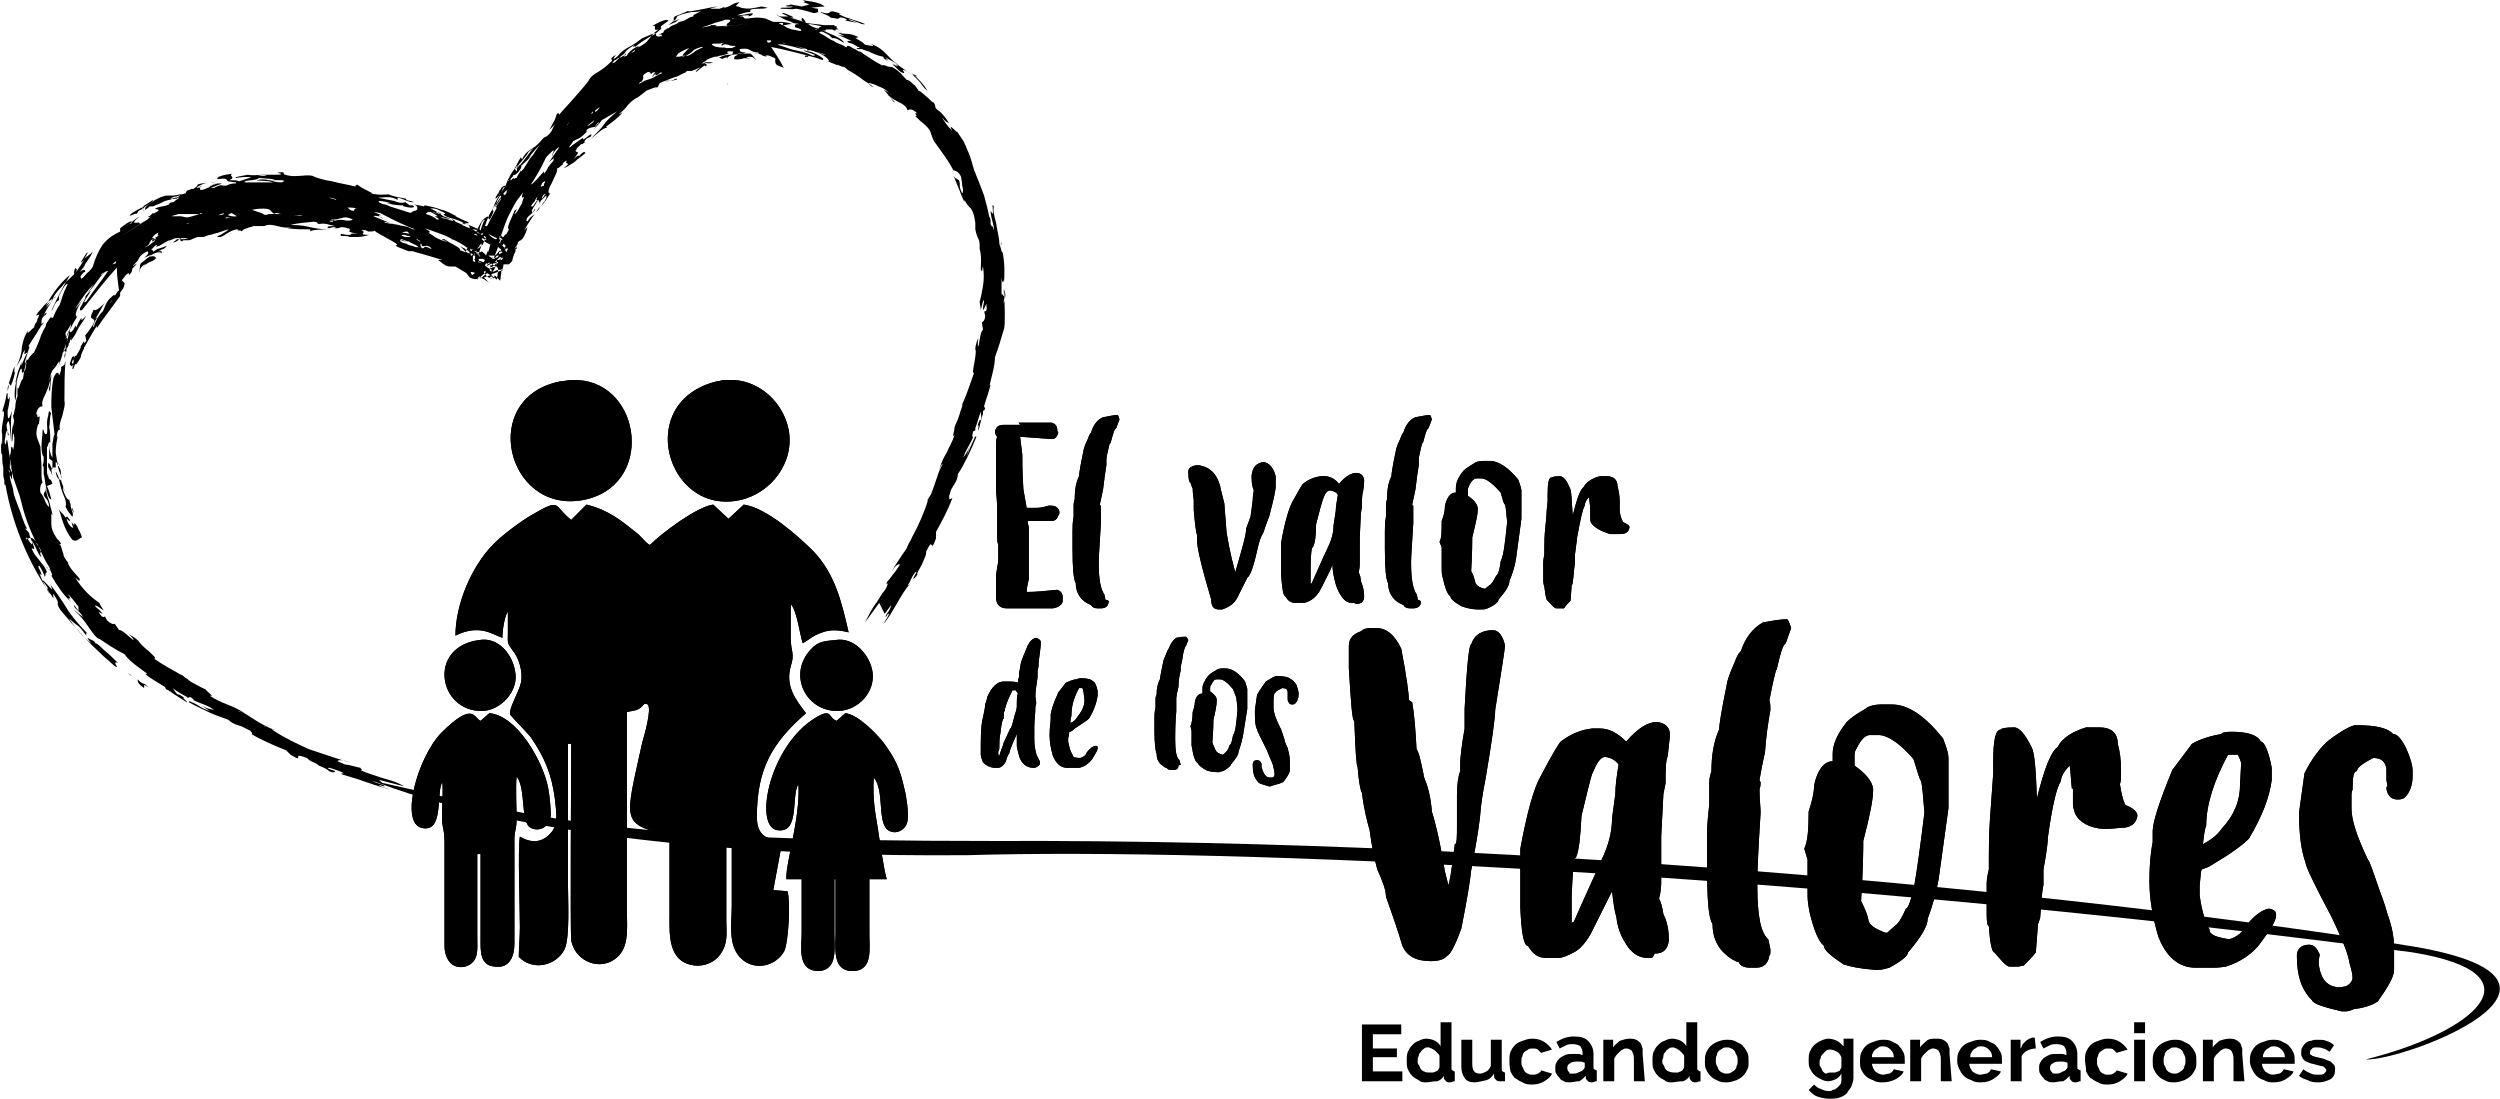 <svg xmlns:xodm="http://www.corel.com/coreldraw/odm/2003" xmlns="http://www.w3.org/2000/svg" xmlns:xlink="http://www.w3.org/1999/xlink" id="Capa_1" x="0px" y="0px" viewBox="0 0 228.9 100.6" style="enable-background:new 0 0 228.9 100.6;" xml:space="preserve"><style type="text/css">	.st0{fill-rule:evenodd;clip-rule:evenodd;}</style><g id="Capa_x0020_1">	<g id="_2312105826352">		<g>			<path class="st0" d="M34.2,71.5c3.5,1.4,19.2,7.1,54.4,6.8c23.2-0.7,77,1.6,132.3,8.9c12.2,2,5.4,7.4-4.3,9.8    c3.4,0.2,22.8-7.1,4.6-10.3c-27-4.4-78.9-9.9-130.3-9.7C57.5,77,51,75.3,34.2,71.5L34.2,71.5z"></path>			<path class="st0" d="M68.4,1.8L68.4,1.8L68.4,1.8L68.4,1.8z M75,3L75,3L75,3c0.1-0.1,0.1-0.1,0.2-0.1c0,0,0.1,0,0.1,0    c0.2,0.1,0.4,0.2,0.6,0.3l0.3,0.3c0.4-0.1,0.9,0.4,1.1,0.4C77,3.5,76.5,3.3,75.8,3c-0.2-0.1-0.4-0.2-0.5-0.2c0,0,0.1,0,0.1,0    c0,0,0.1,0,0.1,0l0.1,0c0,0,0-0.1,0-0.1c0.1,0,0.1,0,0.2,0c0.1,0,0.2,0,0.3,0l0.1,0l0.2,0.1v0h0.1C76.7,2.9,77,3,77.3,3.1L76.7,3    l0.6,0.3l-0.6-0.1c0.6,0.2,1.1,0.5,1.6,0.7c-0.6-0.3-0.9-0.1-0.6,0c0.4,0.1,0.5,0.2,0.7,0.3c0,0,0.1,0.1,0.2,0.1    c0,0,0.1,0,0.1,0.1c0.1,0,0.1,0.1,0.2,0.1l-0.2-0.1c-0.1,0-0.1,0-0.2,0c-0.1,0-0.1,0,0,0.1l0.2,0c0,0,0.1,0,0.1,0l0.1,0    c0.1,0,0.2,0.1,0.3,0.1c0.2,0.1,0.4,0.1,0.5,0.2c0.3,0.1,0.6,0.3,1.2,0.4c-0.1,0.1,0.2,0.3,0.5,0.4c0.3,0.2,0.7,0.4,0.7,0.5    c-0.1-0.1-0.3-0.2-0.4-0.2c0.3,0.2,0.5,0.5,0.8,0.7c0.4,0.2,0.3,0,0.2-0.1c-0.1-0.1-0.1-0.2,0.5,0.1c0.6,0.4,0.8,0.7,1,0.9    c0.2,0.2,0.3,0.5,0.7,0.8c-0.2-0.4-0.7-1-1.4-1.6c0.2,0.1,0.3,0.2,0.5,0.3C83.7,7,83.4,6.7,83,6.5c-0.3-0.2-0.7-0.5-1-0.7    c0.7,0.7-0.4-0.2-0.9-0.3c0-0.2,0.5,0.2-0.1-0.3c0.3,0.2,0.5,0.3,0.7,0.4l0.8,0.5c-0.8-0.5-1.1-0.9-1.4-1.2    c-0.3-0.3-0.6-0.6-1.4-0.9c0.7,0.4-0.3,0.1-0.5,0.1L79,3.9l-0.3-0.2c-0.1,0-0.1-0.1-0.2-0.1c-0.1-0.1-0.2-0.1-0.2-0.1l0.3-0.1    c-0.4-0.2-0.7-0.3-1.1-0.3c-0.3,0-0.6-0.1-1-0.3l0-0.1c0,0,0.1,0,0.1,0h0.1c0.2,0.1,0.5,0.2,0.4,0.2c-0.1-0.1-0.3-0.1-0.4-0.2    c0,0,0-0.1,0-0.1c0,0-0.1,0-0.1,0c0,0,0-0.1,0-0.1V2.4c0,0-0.1,0-0.1,0c0,0-0.1,0-0.1,0V2.3c0,0-0.1,0-0.1,0c0,0-0.1,0-0.1,0    c-0.1,0-0.3,0-0.4,0c-0.1,0-0.2,0-0.3,0c0,0-0.1,0-0.1,0c0,0,0,0,0,0c-0.5-0.1-1-0.1-1.6-0.2c-0.1-0.1,0-0.2-0.4-0.5    c0.1,0.2-0.2,0.2,0.2,0.4c-0.4-0.1-0.9-0.3-1.3-0.4c0.9,0.1-0.3-0.3-0.5-0.4c-0.5-0.1,0.1,0.2,0.4,0.3c-0.4,0-0.9,0.1-1.1-0.2    c0,0.1,0.2,0.2,0.6,0.4c0.3,0.2,0.8,0.3,1.1,0.4L72.4,2c0.3,0.2,0.4,0.1,0.8,0.2c-0.5,0-0.4,0.1-0.4,0.3c0.1,0,0,0,0,0    c0.4,0.1,0.6,0.2,0.5,0.2c0.3,0.3-0.5,0-0.8,0c-0.2-0.1-0.4-0.1-0.5-0.2l-0.3-0.2c0.3,0,0.5-0.1,0.8-0.1    c-0.2-0.1-0.7-0.2-1.1-0.2c-0.1,0-0.2,0-0.3,0L71,2c0,0,0.1,0,0.1,0l-0.3,0c-0.2-0.1-0.5-0.2-0.7-0.3c-0.9-0.2-1.3,0-1.9,0    l-0.2-0.2c-0.1,0-0.2,0-0.3,0c0.3-0.1,0.5-0.1,0.9-0.1l-0.1,0.1c0.1,0,0.5-0.1,0.4-0.3c-0.7,0.1-0.8,0.2-1.4,0.2    c0.2-0.1,0.8-0.3,1.2-0.3l0-0.2c0.5-0.2,1.1,0,1.6-0.2c-0.2,0-0.4-0.1-0.6-0.1c0,0,0.1,0,0.1,0c-0.3,0-0.5,0.1-0.6,0.1    c-0.9,0.2-1.4,0-1.6-0.1c-0.5,0,0.1-0.3,0.1-0.4c-0.7,0.1-0.6,0.3-1.3,0.5c-0.2,0-0.1-0.1,0-0.1c-0.2,0.1-0.3,0.1-0.5,0.2    c0,0-0.3,0-0.6,0c-0.2,0-0.4,0,0-0.1c0.1,0,0.3-0.1,0.5-0.1c-0.5,0-1.2,0.2-1.8,0.3c-0.6,0.1-1,0.2-1,0.1    c-0.5,0.2-0.4,0.2-1.2,0.5c-0.2,0.2-0.1,0.2-0.1,0.3c0,0.1-0.1,0.2-0.5,0.5c0.2-0.1,0.5-0.2,0.7-0.3c0.1-0.1,0.2-0.2,0.4-0.3    c-0.2,0.1-0.5,0.2-0.7,0.3c0.4-0.3,0.3-0.3,0.4-0.5c0.6-0.3,1-0.3,1.3-0.4c0.3,0,0.6,0,0.9-0.1c-0.3,0.2-0.9,0.4-0.7,0.5    c-0.6,0.1-0.6,0.4-1.3,0.5L62.2,2c-0.5,0.4-0.6,0.2-1,0.6c0,0,0,0-0.1,0c-0.5,0.3-0.3,0.3-0.3,0.3l0,0l-0.1,0.1    c-0.1,0-0.2,0.1-0.4,0.2c0.3-0.1,0.3,0,0.3,0.1C59.8,3.5,60.2,3,60,3.1c0.6-0.5,0.6-0.5,0.5-0.6c0-0.1,0-0.1,0.7-0.6    c-0.1-0.2-0.7,0-1.5,0.5c0.6-0.2-0.1,0.5,0.6,0.3c-0.6,0.4-0.7,0.7-0.9,0.9c-0.2,0.3-0.5,0.5-1.1,0.8l0,0    c-0.1,0.1-0.2,0.2-0.2,0.3l-0.2,0.1c-0.1,0-0.2,0.1-0.2,0.1l-0.1,0.1c0.3-0.3,0.7-0.5,0.9-0.8c-0.5,0.2-0.7,0.4-1,0.7l-0.1,0.2    l-0.3,0.1c0.2-0.2,0.3-0.3,0.2-0.3c-0.1,0.2-0.7,0.5-0.7,0.4c0.5-0.3,0.6-0.4,0.7-0.6c0.1-0.1,0.3-0.3,0.8-0.6    c-0.4,0.4,0.1,0,0.1,0.2c0.1-0.2,1-0.8,1.8-1.2c0.1-0.2-0.7,0.2-1.2,0.4c-0.4,0.3-0.8,0.6-1.2,0.8c-0.4,0.2-0.8,0.5-1,0.8    c-0.8,0.7-0.2-0.1-0.2-0.1c-0.8,0.5-0.2,0.4-0.4,0.6c-0.5,0.5-0.8,0.7-1.1,0.9c-0.3,0.2-0.6,0.3-0.9,0.7    c-0.2,0.4-0.7,0.9-1.2,1.5c-0.5,0.6-1.1,1.2-1.6,1.8c0-0.2-0.1-0.1-0.2-0.1c-0.3,0.9-0.2,0.5-0.7,1.5c0.2-0.2,0.4-0.4,0.6-0.6    c-0.2,0.2-0.3,0.5-0.4,0.7c-0.2,0.3-0.4,0.5-0.7,0.6l0,0c-0.7,0.8-1,1-1.4,1.3c-0.2,0.4-0.7,0.9-1,1.3l0.1,0l-0.2,0.3    c0-0.1,0-0.2,0.1-0.4c-0.3,0.4-0.6,0.7-0.8,1.2c-0.1,0.1-0.2,0.4-0.3,0.7c-0.2,0.3-0.4,0.6-0.6,0.9c-0.3,0.5-0.5,0.9-0.6,1.4    l0.1,0c-0.1,0.3-0.2,0.6-0.4,0.8c-0.1-0.1-0.1-0.2-0.1-0.3C44.2,20,44,20.4,43.7,21l-0.1,0c0,0,0.1,0,0.1-0.1c0,0-0.1,0-0.1,0    c0,0,0,0-0.2-0.1c-0.2-0.1-0.5-0.2-0.7-0.3c-0.3-0.2,0.5,0.1,0.1-0.2c-0.3-0.1-0.7-0.3-1.1-0.5l0.1,0c-0.4-0.2-0.9-0.5-1.4-0.6    c-0.5-0.2-1-0.3-1.5-0.4c0,0-0.1,0.1-0.1,0.1c-0.3-0.1-0.6-0.1-0.9-0.2c0.4,0.2,0.3,0.3,0.3,0.4c0,0,0,0.1,0,0.1l-0.2,0.1    c-0.1,0-0.3,0.1-0.4,0.2c-0.6-0.2-1.3-0.4-1.9-0.6c-0.2-0.1-0.4-0.2-0.6-0.2c-0.3-0.1-0.5-0.2-0.4-0.3c0.3,0,0.7,0.1,1.1,0.2    l-0.4,0c0.8,0.2,1.1,0.2,1.5,0.2c0,0,0,0.1,0.1,0.1c0.7,0.2,1.1,0.1,0.8-0.1l-0.3,0l-0.4-0.3c-0.1,0.1-0.6,0.1-1-0.1    c-0.5-0.1-1.1-0.2-1.5-0.3c0.6,0,1.1-0.2,1.8,0.2l0-0.2c0.6,0.1,1.1,0.5,1.5,0.4c-0.2-0.1-0.5-0.1-0.7-0.2l0-0.1    c-0.5-0.1-1.2-0.2-1.6-0.4c-0.4,0-0.8,0.1-1.7-0.1l0.2,0c-0.9-0.5-0.7-0.3-1.4-0.8c-0.1,0.1-0.3,0.1-0.1,0.2    c-0.7-0.2-1.5-0.3-2.2-0.5c-0.7-0.1-1.4-0.3-1.8-0.5c-0.5-0.1-0.8,0-1.1,0c-0.3,0-0.7,0.1-1.4-0.1c-0.3-0.1,0.2-0.3-0.7-0.2    c-0.1,0,0.9,0.2-0.1,0.2C25,16,24.6,16,24.1,16c-0.4,0-0.9,0.1-1.4,0c-0.5,0.1-1.3,0.2-1.1,0.3c0.4-0.1,1-0.1,1.4-0.1l-0.2,0.1    c-0.3,0.1-0.6,0.2-0.9,0.3l0,0c-0.2-0.1-0.5-0.1-0.9-0.1c0.7-0.3-0.2-0.4,0.3-0.6c-0.9,0.1-1.5,0.3-1.4,0.5    c0.8-0.1,0.8,0,0.9,0.1c0,0.1,0,0.1,0.8,0.2c0,0,0,0,0,0.1l-0.2,0c-0.2,0-0.5,0.1-0.7,0.2c-0.1,0-0.1,0-0.2,0c0,0,0,0-0.1,0    c-0.1-0.1-0.4,0-0.6,0.1c-0.1,0-0.1,0.1-0.2,0.1c-0.1,0-0.1,0-0.2,0l0.1,0c-0.1,0-0.2,0-0.2,0c0.3-0.1,0.5-0.2,0.5-0.2    c0,0,0,0,0,0c0.2-0.1,0.4-0.1,0.5-0.2c-0.5,0-0.6,0-0.7,0c-0.1-0.1-0.1-0.1-0.3-0.2c-0.8,0.3-0.7,0.1-1.2,0.3    c0,0.1-0.1,0.2-0.4,0.4l-0.2,0l-0.2,0.1l-0.1,0c0,0,0,0,0,0l0,0c0,0,0,0-0.1,0.1c0,0-0.1,0.1-0.1,0.2c-0.1,0-0.2,0.1-0.5,0.1    c-0.2,0-0.4,0.1-0.6,0.1c-0.3,0-0.4,0-0.5,0c-0.1,0-0.3,0-0.5,0.1c-0.1,0-0.3,0.1-0.5,0.2c-0.2,0.1-0.4,0.2-0.6,0.4    c0.1-0.1,0.2-0.2,0.2-0.3c-0.4,0.3-0.8,0.5-0.9,0.6c0.1,0,0.1,0,0.2,0C13.1,18.9,13.1,19,13,19c0,0,0,0,0,0v0l0,0l0,0l0,0.1    l0.1,0.1c0,0.1,0.1,0.2,0.1,0.2L13,19l-0.4,0.2c-0.2,0.1-0.3,0.2-0.5,0.3c-0.7,0.6,0.4-0.1,0.4,0.1c0.1-0.1,0.1-0.2,0.2-0.3l0,0    l0.4-0.2l0.1,0.3c0-0.1-0.2-0.4-0.1-0.3c0,0,0,0,0,0l0.2-0.2c0.2-0.1,0.4-0.3,0.5-0.3c-0.2,0.1-0.3,0.2-0.4,0.3    c-0.1,0.1-0.1,0.1-0.1,0.2c0,0.1,0,0.1-0.1,0.2c0.1-0.1,0.3-0.2,0.5-0.4l0.3,0c0.2-0.1,0.5-0.2,0.7-0.3l0.2-0.1l0.2-0.1    c0.1,0,0.3-0.1,0.4-0.1c0.1,0,0.2-0.1,0.4-0.1l-0.1,0.1c0,0,0.1-0.1,0.2-0.1c0.1,0,0.2,0,0.3-0.1l0.1,0c0,0-0.1,0.1-0.1,0.1    c-0.2,0.1-0.4,0.3-0.4,0.3c-0.2,0-0.3,0.1-0.5,0.1c0.1,0,0.2,0,0.1,0.1c-0.6,0.3-0.7,0.1-1.3,0.4c0,0.1,0.4,0,0.3,0.2    c-0.3,0.2-0.5,0.3-0.5,0.2l-0.2,0.2c-0.1,0.1-0.1,0.1-0.2,0.1c0,0,0,0.1,0,0.1c0,0,0.1,0,0.3-0.1c-0.2,0.1-0.3,0.2-0.4,0.3    l-2.5,1.6l2.3-1.5c-0.2,0.1-0.3,0.2-0.5,0.3c0-0.2-0.3-0.1-0.4-0.1c-0.2,0-0.2-0.1,0.4-0.6c0,0-0.5,0.3-1.2,0.9c0,0,0,0,0,0    c0,0,0.1-0.1,0.1-0.1c0.2-0.1,0.2-0.2,0.3-0.1c0.3-0.5-0.4-0.1-1,0.4l0,0.3c-0.6,0.3-1,0.5-1.6,1.2c-0.4,0.6-0.7,1.3-0.9,2    c-0.1,0.2-0.2,0.3-0.4,0.5c-0.2,0.1-0.7,0.9-0.7,0.5c-0.1,0,0-0.2,0.3-0.5c0.1,0,0,0.1,0.1,0c0-0.2-0.1-0.3-0.5,0    c0.3-0.4,0.4-0.4,0.5-0.7l-0.3,0.4c0.2-0.3,0.5-0.7,0.7-1c0.2-0.3,0.3-0.6,0.3-0.7c0,0.3-0.5,0.5-0.8,0.8    c0.2-0.3,0.5-0.8,0.2-0.5c-0.1,0.2-0.9,1.3-0.2,0.6c-0.2,0.3-0.5,0.8-0.8,1.2c0.3-0.5,0-0.3,0-0.5c-0.2,0.5-0.1,0.5-0.1,0.6    c-0.5,0.5-0.9,0.8-1.2,1.2c-0.4,0.4-0.7,0.8-1,1.5c-0.1,0.2,0.4-0.8,0.5-0.6C4.5,27.5,4.3,27.7,4,28c-0.2,0.3-0.5,0.5-0.7,0.9    l0.3-0.1c0,0.1-0.1,0.2-0.1,0.3c-0.1,0.1-0.1,0.2-0.1,0.3l-0.2,0.3L3.1,30c-0.1,0-0.8,0.9-0.5,0.2c-0.5,0.8-0.5,1.2-0.6,1.6    c0,0.4-0.1,0.9-0.5,1.8L2,32.7C2,32.5,2.1,32.3,2.3,32c-0.2,0.8,0.1,0.2,0.2,0.3c-0.3,0.4-0.7,1.8-0.5,0.8    c-0.1,0.3-0.3,0.7-0.4,1.1c-0.1,0.4-0.2,0.8-0.2,0.9c0.1-0.2,0.1-0.3,0.2-0.5c-0.3,0.8-0.3,1.7-0.2,2.1c0.1-0.5,0.1-0.8,0.1-1.1    c0-0.3,0-0.7,0.2-1.3C1.9,33.6,2,33.7,2,33.9c0,0.2,0,0.4,0.3,0c0.1-0.4,0.1-0.7,0.2-1.1c-0.1,0.2-0.1,0.3-0.2,0.5    c-0.1-0.1,0.1-0.5,0.2-0.9c0.1-0.4,0.3-0.7,0.1-0.7c0.3-0.5,0.5-0.8,0.7-1.1c0.1-0.2,0.2-0.3,0.3-0.5c0.1-0.1,0.1-0.2,0.2-0.3    l0.1-0.1c0,0,0-0.1,0.1-0.1L4,29.6c0-0.1,0-0.1-0.1,0c0,0-0.1,0.1-0.1,0.1l-0.1,0.2c0-0.1,0.1-0.1,0.1-0.2s0-0.1,0-0.1    c0-0.1,0-0.1,0-0.2c0-0.2,0.1-0.4,0.4-0.6c0.2-0.3-0.1-0.2-0.4,0.4c0.3-0.5,0.5-1,0.9-1.5l-0.5,0.5l0.4-0.6l-0.4,0.4    c0.3-0.6,0.7-1.2,1.1-1.7c0.4-0.5,0.8-0.9,1.1-1.1c-0.3,0.5-0.7,1.2-1,1.8c-0.3,0.6-0.6,1.2-0.7,1.5c0.2-0.2,0.3-0.9,0.7-1l0-0.4    c0.2-0.4,0.6-1.2,0.8-1.1c-0.5,1-0.5,1.3-0.7,1.8c0,0,0,0.1-0.1,0.2l0,0l0,0c-0.2,0.3-0.4,0.7-0.5,1c-0.2,0.3-0.2,0-0.2,0    c-0.1,0.1-0.2,0.2-0.3,0.4c-0.1,0.1-0.2,0.3-0.2,0.4c0,0.1-0.1,0.2-0.2,0.4c-0.1,0.1-0.1,0.3-0.2,0.4c-0.2,0.6-0.4,1.1-0.7,1.7    c-0.1,0-0.2,0.2-0.4,0.4c-0.1,0.2-0.2,0.4-0.2,0.2c-0.3,0.8-0.3,1.3-0.4,1.8c-0.1,0-0.2,0.3-0.3,0.6c-0.1,0.2-0.1,0.4-0.2,0.2    c0,0.3,0,0.5,0,0.8c-0.1,0.2-0.2,0.6-0.2,1c-0.1,0.3-0.1,0.7-0.2,0.7c0,0.6,0.2,0.2,0,1c0,0-0.1,0,0-0.1    c-0.1,0.3-0.2,1.2-0.1,1.6c0.1-0.5,0-0.1,0.1-0.8c0.1,0,0.2,0.7,0,1.5c-0.1-0.5-0.2-0.3-0.2,0c0,0.3-0.1,0.6-0.1,0.4    c0,0.4,0,0.8,0.1,1.1c0,0.2,0.1,0.3,0.1,0.5c0,0.2,0.1,0.3,0.1,0.5c0.2,0.6,0.4,1.1,0.6,1.7c0.2,0.8,0.4,1.6,0.7,2.4    c0.3,0.8,0.6,1.5,0.9,2l-0.1-0.1c0.1,0.2,0.3,0.4,0.4,0.6c0.2,0.4-0.2,0.1,0.1,0.7c-0.3-0.1-0.5-1-0.9-1.5c0.1,0.6,0,0.3-0.2,0.1    c-0.2-0.3-0.3-0.6-0.3-0.2C3,49,3.3,49.5,3.6,50.2c0.3,0.6,0.6,1.3,0.9,1.7c0.4,0.9-0.4-0.3-0.2,0.1l0.3,0.2    c0.2,0.4,0.2,0.5,0.1,0.5c0.5,0.9,1.2,1.9,1.8,2.4c-0.7-0.8,0.4,0.2-0.3-0.7c0.3,0.2,0.7,0.8,1.1,1.3c-0.4-0.5,0.3,0.9-0.5-0.3    c-0.1,0.3,0.5,0.5,0.8,1.1c-0.3-0.2-0.8-0.7-0.8-0.6c0.4,0.3,0.9,0.9,1.3,1.5c0.4,0.6,0.8,1.1,1,1.1c0.6,0.4,1.5,1,2.3,1.4    c0.5,0.7,1.3,1.2,2.1,1.8l-0.2,0c0.4,0.4,1.2,0.8,1.8,1.2l0.1,0.2l0.2,0.1c0,0,0.1,0,0.1,0.1l0.1,0l0.1,0.1l0.3,0.2l1.1,0.7    c0.1-0.1-0.6-0.5-0.2-0.4c-0.3-0.2-0.6-0.4-0.6-0.3c-0.3-0.2-0.3-0.4-0.5-0.6c0.4,0.3,0.9,0.6,1.3,0.8c0.1,0.1,0.1,0.1,0.1,0.1    l0.2-0.1c0.3,0.2,0.4,0.3,0.3,0.3c0.8,0.4,1.2,0.4,1.9,0.9c-0.4-0.1-0.7-0.1-1.3-0.5c0.3,0.2,0.6,0.4,0.9,0.6    c-0.3-0.1-0.8-0.3-1.2-0.6c-0.4-0.2-0.8-0.4-0.7-0.2c0.5,0.3,1.2,0.6,1.8,0.9c0.6,0.3,1.3,0.5,1.8,0.7c0.2,0.2,0.5,0.4,0.9,0.5    c0.2,0.1,0.4,0.1,0.5,0.2c0.2,0.1,0.4,0.2,0.6,0.3c0.1,0.1,0.3,0.3,0.1,0.3L23,67.2c1,0.6,2.2,1.1,3.2,1.5l0.4,0.4    c0.8,0.5,0.7,0.3,0.7,0.2c0-0.1,0-0.2,0.8,0.1c0.1,0.1,0.2,0.2,0.4,0.3c0.2,0.1,0.5,0.2,0.7,0.4c0.5,0.2,0.9,0.4,0.9,0.5    c0.3,0.1,0.5,0.2,0.6,0c-0.3-0.1-1-0.3-0.5-0.3c0.6,0.2,0.9,0.3,1.3,0.5c0,0-0.4,0-0.2,0.1c0.6,0.2,1.4,0.4,2.2,0.7l0.6,0.2    c0.2,0.1,0.4,0.1,0.6,0.2c0.4,0.1,0.7,0.2,1,0.3c-0.4-0.2-0.5-0.1-1-0.4c0-0.1,0.3,0.1,0.5,0.1c0-0.2-0.6-0.2-1.1-0.5l1,0.3    l-0.4-0.4l2.3,0.6c-0.8-0.5-1.5-0.6-2.1-0.8c-0.3-0.1-0.6-0.2-0.9-0.3c-0.3-0.1-0.6-0.2-1-0.4c0.3,0,0-0.1,0-0.2    c-0.5-0.1-1.1-0.3-1.4-0.3l-0.7-0.3c0-0.1,0.4-0.2,1.1,0.1c-0.7-0.2-1.3-0.4-1.9-0.6c-0.3-0.1-0.6-0.2-0.9-0.3    c-0.3-0.1-0.6-0.2-0.9-0.3c-1.1-0.5-2.2-1-3.4-1.8c-0.1-0.1,0.4,0.1,0.2,0c-0.4-0.1-0.9-0.4-0.9-0.3c0,0,0.1,0,0.4,0.1    c-0.7-0.3-1.1-0.6-1.6-0.9c-0.4-0.3-0.8-0.5-1.2-0.6c0-0.1,0.7,0.3,0.6,0.2c-0.6-0.4-1.1-0.6-1.6-0.8c-0.5-0.2-1-0.4-1.6-0.8    c0.5,0.1-0.2-0.3-0.4-0.6c-0.3-0.1-0.6-0.3-1-0.5c-0.2-0.1-0.4-0.2-0.6-0.4l-0.3-0.2c-0.1-0.1-0.2-0.2-0.3-0.2    c-0.9-0.5-1.8-1-2.5-1.5c0.3,0-0.1-0.3-0.5-0.7c-0.4-0.3-0.9-0.8-0.9-0.9c-0.3-0.3-0.8-0.6-0.9-0.6c0.2,0.1,0.5,0.5,0.4,0.5    c-0.5-0.4-1.1-1-1.3-0.9c-0.1-0.2-0.3-0.4-0.4-0.6c-0.1,0.1-0.4,0-0.7-0.3c-0.2-0.4-0.2-0.4-0.3-0.3c-0.1,0-0.2,0-0.5-0.5    C9,56,9.3,56.2,9.4,56.2c-0.4-0.5-0.4-0.4-0.7-0.7c0-0.2,0.5,0.2,0.8,0.4c-0.1-0.2-0.3-0.4-0.4-0.7c-0.3-0.2-0.7-0.5-1.1-0.9    c-0.4-0.4-0.8-0.9-1.1-1.4C7.1,53,7.3,53.4,7.3,53c-0.3-0.4-0.9-0.9-1.1-1.5c0.1,0.1,0,0,0.1,0.1c-0.4-0.5-0.5-0.7-0.5-0.9    c-0.1-0.2-0.1-0.4-0.3-0.9c0,0,0,0,0.1,0l0,0l0,0c-0.1-0.2-0.3-0.4-0.4-0.5c-0.4-0.6-0.5-1-0.5-1.3c0-0.3,0-0.6,0-1l0.1,0.2    c0-0.3-0.2-0.8-0.3-1.3c-0.2-0.5-0.3-1-0.3-1.3c0,0.6-0.1,0.2-0.2,0.7c0.2,0.5,0.4,0.3,0.5,1.1c-0.1,0-0.3-0.3-0.4-0.6    c-0.1-0.3-0.3-0.6-0.4-0.7c-0.1-0.5,0.1-0.9,0.2-0.9c-0.1-0.3-0.1-0.6-0.1-0.8c0-0.1,0-0.2,0-0.4c0-0.1,0-0.2,0-0.3l-0.1-1.8    c-0.1-0.3-0.2-0.5-0.3-0.8c-0.1-0.3-0.1-0.7,0.1-1.3l0.1,0.1c-0.1-0.1,0.1-0.6,0-0.8c-0.3,0.4-0.1-0.5-0.3-0.1    c0.1-0.7,0.4-0.8,0.6-0.8c-0.1-0.3,0-0.6,0.2-1c0.2-0.4,0.4-0.9,0.5-1.4c0,0.1,0,0.5-0.1,0.7c0,0.3,0,0.4,0.1,0.2    c0-0.5,0.1-1,0.1-1.4c-0.1,0.2-0.1,0.4-0.2,0.6c0.1-0.5,0.2-0.9,0.4-1.1c0.2-0.2,0.3-0.4,0.5-0.7c0.1-0.1,0,0.3-0.1,0.6    c0.1-0.3,0.3-0.8,0.4-1.2c0,0.1,0,0.1,0,0.1c0-0.1,0-0.2,0.1-0.4c0,0.1-0.1,0.2-0.1,0.3c0-0.2,0.2-0.5,0.3-0.9l0.2-0.5    C6,30.8,6,30.6,6,30.5l0.1-0.2c0,0,0,0.1,0,0.1c0-0.1,0.1-0.2,0.1-0.2l0.3-0.5l0,0.1l0,0l-0.1,0.4l0,0c-0.1,0.4,0.3,0.2,0.5-0.4    L7,30c0-0.1,0.3-0.8,0.5-0.9c-0.2,0.5,0.3-0.1,0.4-0.2c-0.2,0.4-0.5,0.8-0.7,1.1l-0.3,0.6l-0.2,0.3c-0.1,0.1-0.1,0.2-0.2,0.3    c0,0,0-0.2,0.1-0.4c0,0.1-0.1,0.2-0.1,0.2c0,0.1-0.1,0.1-0.1,0.2c0,0.1,0,0.2-0.1,0.2c0,0.1,0,0.3-0.2,0.5h0c0,0.1,0,0.3-0.1,0.4    c0,0.1,0,0.3-0.1,0.5c0-0.2,0-0.4,0.1-0.5c0-0.1,0-0.2-0.1-0.2c0,0,0,0.1-0.1,0.1l0-0.1c0-0.1,0.1-0.1,0.1,0    c0-0.1,0.1-0.1,0.1-0.2h0c0-0.3,0.1-0.6,0.2-0.9c0-0.1,0.1-0.3,0.1-0.5l0.1-0.4l-0.2,0.4C6.1,30.8,6,31,6,31.1l0.3-0.7l0.3-0.6    l0,0l0.1-0.2L7,29.1l0.1-0.3L7,29c-0.2-0.2,0.1-0.9,0.6-1.6c0,0-0.3,0.4-0.7,0.9l0.1-0.2C7.5,27.3,8,26.6,8.6,26    c-0.2,0.3-0.3,0.5-0.6,0.8c0.4-0.3,0.7-0.8,1-1.2c0.3-0.4,0.6-0.8,0.9-0.8c-0.4,0.6-0.7,1-1,1.4c-0.3,0.4-0.6,0.8-1,1.4    c-0.3,0.2-0.2,0,0-0.3c0.2-0.3,0.4-0.6,0.4-0.7c-0.2,0.2-0.4,0.4-0.5,0.6c0.1,0-0.1,0.3-0.3,0.7c-0.2,0.3-0.3,0.6,0,0.5    c1.1-1.4,2.2-2.8,3.2-3.9c0,0.7,0.1,1.4,0.2,2.1l0,0c-0.1,0-0.2,0.2-0.4,0.5c0-0.1,0-0.2-0.3,0.1c-0.6,0.5-0.6,1.1-0.9,1.5    l0.1-0.2c-0.4,0.4-0.7,1-0.8,1.4c-0.2,0.1,0-0.2,0.1-0.5c0.2-0.3,0.3-0.5,0-0.2c0.4-0.5,0.7-1.3,1-1.6c-0.5,0.6-1.1,1-1.1,0.7    c-0.4,0.8-0.3,0.8-0.1,0.9c0.1,0.1,0.3,0.1-0.1,0.7c-0.2,0.3-0.4,0.6-0.6,0.8l0.1,0.5c-0.2,0.3-0.2,0.2-0.2,0.1    c0-0.1,0-0.1-0.3,0.4c0,0.2-0.1,0.3-0.2,0.5c-0.1,0.2-0.2,0.3-0.2,0.4c0-0.1-0.1-0.1-0.3,0.3c0,0,0.1,0.1,0,0.4    c-0.2,0-0.1-0.2,0-0.4c0.1-0.2,0.2-0.4-0.1-0.2c-0.2,0.5-0.2,0.6-0.2,0.7c0.1,0.1,0.2,0.1,0.2,0.2c0,0,0-0.1,0.1-0.2    c0.1,0-0.2,0.4,0,0.4c0.1-0.2,0.1-0.3,0.2-0.5c0,0.3,0.4-0.4,0.5-0.6c0-0.2,0.1-0.4,0.2-0.6c0-0.1,0.1-0.1,0.1-0.2l0-0.1l0.1-0.1    c0-0.1,0.1-0.2,0.1-0.2l0.1-0.2c0.3-0.5,0.6-1.1,0.9-1.5c0,0.1-0.1,0.2,0,0.2c0.4-0.6,0.7-1,1-1.4l1.1-1.5l0-0.3    c0.4-0.5,0.4-0.7,0.4-0.9c-0.1-0.1-0.3-0.2-0.2-0.3c0.2-0.2,0.3-0.5,0.6-0.6l0,0.2c0.3-0.3,0.3-0.4,0.3-0.5c0-0.1,0-0.1,0.3-0.4    c0.4-0.5-0.4,0.3-0.2,0c0.3-0.3,0.4-0.4,0.5-0.6c0.1-0.2,0.2-0.4,0.8-0.7c0,0.1,0.3,0.1-0.3,0.6c0.2-0.1,0.5-0.2,0.7-0.3    c-0.3,0.3-0.4,0.3-0.5,0.4c-0.1,0.1-0.1,0.1-0.5,0.4c-0.2,0.4,0,0.5-0.2,0.9c0.2-0.3,0-0.3,0.4-0.7c0.5-0.3,0,0.1,0,0.2    c0.2-0.3,0.4-0.4,0.6-0.5c0.2-0.1,0.4-0.1,0.6-0.4c-0.2-0.1-0.1-0.2-0.6-0.1c0.4-0.4,1-0.5,1.1-0.3l0-0.2c0,0,0.1,0,0.1,0    L14.4,23c0.2,0,0.3-0.1,0.5-0.2c0.1,0,0.2-0.1,0.2-0.1c0.1-0.1,0.1-0.1,0.2-0.2c-0.3,0.1-0.5,0.2-0.9,0.3l0.2-0.1    c-0.2,0.1-0.4,0.2-0.6,0.4c0.1-0.1,0-0.2-0.1-0.2s0-0.1,0.3-0.4c0.3-0.2,0.1,0.1,0.1,0.1l0.2-0.1l-0.2,0.1    c0.4-0.1,0.6-0.3,0.8-0.4c0.2-0.1,0.3-0.2,0.5-0.2c0.2-0.1,0.4-0.2,0.6-0.2c0.1,0,0.2,0,0.2,0l0.2,0l0.2,0l0.2,0    c0.1,0,0.2,0,0.3,0c-0.1,0-0.3,0.1-0.5,0.1c-0.1,0-0.2,0-0.3,0c0,0-0.1,0-0.1,0c0,0,0,0-0.1,0c0,0-0.1,0-0.1,0    c-0.1,0.1-0.2,0.2-0.4,0.3c0.2,0,0.4-0.1,0.5-0.2c0.1-0.1,0.2-0.2,0.3-0.2c-0.1,0.1-0.1,0.1-0.1,0.2c0,0,0.1,0.1,0.2,0.1    c0,0,0-0.1,0.1-0.1l0.5,0c0.2,0,0.5,0,0.5,0c0,0-0.2,0-0.6,0c0.2,0,0.4-0.1,0.6-0.2c0.1,0,0.2-0.1,0.3-0.1l0.1,0l0,0l0.1,0    c0,0,0,0,0.1,0l0.1,0c0.1,0,0.2,0,0.4-0.1c0.2-0.1,0.5-0.1,0.7-0.2c0.5-0.1,0.9-0.3,1.3-0.4c0,0.1-0.4,0.3-0.7,0.5    c-0.2,0.1-0.3,0.1-0.3,0.2c0,0,0.1,0,0.3,0c0.3-0.1,0.5-0.3,0.7-0.4c0.2-0.1,0.5-0.3,0.9-0.3c-0.1,0.1,0,0.1,0.1,0.1    c0.1,0,0.2,0,0.2,0.1l0.1-0.1c0,0,0.1,0,0.1-0.1l0.3-0.1c0.2-0.1,0.4-0.1,0.6-0.2c0.6,0,1.2,0,1.7,0c-0.2,0-0.4,0-0.7,0    c0.4-0.2,0.8-0.1,1.2,0c0.4,0.1,0.8,0.2,1.4,0.1l-0.5,0.1c0.8,0.1,1.4,0.1,2.1,0.1l0,0.2c0.1-0.2,1.5-0.2,1.9-0.2    c-1,0-1.4-0.1-1.9-0.2c-0.4-0.1-0.8-0.2-1.8-0.2c0.7-0.2,1.3-0.2,2.1-0.3c0.3,0,0.4,0.1,0.4,0.2c0,0,0.1,0,0.1,0l0.1,0    c0.5-0.1,0.8,0.1,1.4,0.2c-0.3,0-1,0-0.6,0.2l0.4-0.1c0.4,0,0.3,0.2,0.1,0.1c0.5,0,0.4,0,0.6-0.1c0.3,0,0.4,0,0.6,0.1    c0.1,0,0.2,0,0.2,0.1c0.1,0,0.1,0.1,0,0.1c0,0-0.1,0.1,0,0.1c0.1,0.1,0.3,0.1,0.8,0.2c-0.2,0-0.7-0.1-0.7,0.1l-0.2,0l-0.1,0    l-0.1,0l-0.5-0.1l0,0.2c0.3,0,0.7,0,0.8,0.1c0.3,0,0.5,0,0.7,0c0.4,0,0.8-0.1,1.1-0.2c-1.2,0-0.1-0.2-0.7-0.4    c0.2-0.1,0.5,0,0.6,0.1c0.1,0,0.7,0,0.6-0.1c0.1,0.2,0.8,0.5,1.3,0.8c0.5,0.3,1,0.5,0.6,0.6c0.2,0.1,0.4,0.2,0.7,0.3l0.5,0.2    l0.2,0l0.2,0l0.3,0.1c0.8,0.2,1.7,0.5,2.4,0.7c-0.1,0-0.3,0-0.4,0c0.3,0.2,0.5,0.4,0.7,0.5c0.2,0.1,0.3,0.1,0.5,0.1    c0.1,0,0.3,0,0.4,0c0.3,0.2,0.7,0.4,1,0.6l0.3,0.4c0.6,0.3,0.7,0.1,1,0c0.2,0.1,0.4,0.2,0.5,0.3c0.2,0.1,0.3,0.2,0.4,0.3    l-0.6-0.6l0.6-0.2l-0.3-0.2l-0.6,0.5c0-0.1-0.1-0.2-0.1-0.2c0,0-0.1,0.1-0.1,0.1l-0.1,0.1l0,0l0,0.1l0.8-0.7l0,0    c0,0-0.1-0.1-0.1-0.1l-0.1,0.1c0,0,0,0,0,0c0,0,0,0,0,0c0,0,0,0.1,0.1,0.2c0,0,0.1,0,0.1,0l0.1,0l0,0l-0.1,0c0,0,0,0-0.1,0l0,0    c0.1,0.1,0.2,0.3,0.6,0.4c0,0,0-0.1-0.1-0.1c0.2,0.1,0.3,0.2,0.4,0.2l-0.5-0.2l0.2-0.1l0.2,0.2l0.1-0.3c0,0,0.1,0.1,0.1,0.1    l0.4,0.4l0.1-0.8c0,0,0-0.1,0-0.2c0-0.1,0.1-0.1,0.1,0c0,0.1,0,0.1,0,0.1l0,0l-0.1,0c0,0,0,0-0.1,0l-0.5,0.2l0,0l0,0l-0.3,0.1    l0,0.1l0.1,0.1l0.4,0.3l0.1-0.8l0-0.3l-0.1,0c0,0,0-0.1,0-0.1l-0.1,0c-0.2-0.1-0.3-0.2-0.5-0.3l0.1,0l-0.1,0.1c0,0,0,0.1,0.1,0.1    l0.2-0.2l0.4,0l0-0.1l-0.3,0l0.2-0.2l0.2,0l0.1-0.1c0.1-0.1,0.1,0,0,0.1l0.2,0l0,0c-0.1-0.1-0.1-0.2-0.2-0.3l-0.3,0.3    c0,0.1,0,0.4-0.2,0.8c0,0,0-0.1,0-0.1l0.1-0.1l0,0l0,0l-0.3,0.5l0.5-0.2c0.1,0,0.2,0,0.3,0L46,24.7c0-0.1,0.1-0.3,0.1-0.5    c0.1,0,0.2,0,0.4,0l0.1,0l0,0h0h0l0,0c0,0,0,0,0,0c0.1-0.1,0.2-0.2,0.3-0.3c0-0.1,0.1-0.5,0.3-0.9l0,0l0,0l0-0.1    c0-0.1,0-0.1,0.1-0.1c0-0.1,0-0.1,0-0.2c0-0.1-0.1,0-0.2,0.2v0l0.1-0.1l0.1-0.1l0-0.1c0-0.1,0.1-0.1,0.1-0.2c0,0,0,0,0-0.1l0,0    c0.1-0.1,0.2-0.2,0.3-0.2c0.1-0.1,0.2-0.2,0.3-0.4c0.1-0.2,0.2-0.4,0.3-0.8c-0.1,0.1-0.2,0.2-0.3,0.3c0.3-0.6,0.8-1.3,1.3-2    l0.2-0.2l0.1-0.1l0.1-0.1l0.3-0.4c0.2-0.3,0.3-0.5,0.4-0.6c-0.3,0.1-0.2-0.4,0.1-0.9c0.2-0.5,0.6-1.1,0.5-1.4l0,0    c0.1,0.1,0.4-0.3,0.5-0.3c0-0.1,0.1-0.3,0.4-0.4c-0.3,0.5,0.6,0-0.3,0.7c0.3-0.1,0.6-0.3,0.9-0.5c0.2-0.1,0.3-0.3,0.5-0.4    c0.1-0.1,0.4-0.3,0.6-0.5l-0.1-0.1L53.3,14l-0.1,0.1l-0.1,0.1L53,14.3c0-0.2-0.4,0.2-0.5,0.3c0.3-0.4,0.4-0.5,0.4-0.6    c0-0.1,0-0.1-0.1-0.1c0,0-0.1,0-0.1-0.1c0,0,0.1-0.1,0.1-0.2c0.1-0.1,0.2-0.2,0.4-0.4c0.2,0,0.1,0,0.5-0.3    c-0.2,0.2-0.3,0.1,0-0.2l0.4-0.2c0.3-0.7-0.9,0.7-0.7,0.1c-0.3,0.2-0.7,0.5-1,0.7c-0.1,0.1-0.2,0.2-0.3,0.2    c0.1-0.2,0.3-0.4,0.4-0.6c0.1,0,0.2-0.1,0.2-0.1c0.3-0.1,0.5-0.2,1-0.7l0-0.2c0.4-0.3,0.5-0.2,0.8-0.3c0,0,0-0.1,0.2-0.3    c0.1-0.1,0.2-0.2,0.1,0c-0.2,0.1-0.3,0.4-0.4,0.5c0.3-0.3,0.5-0.5,0.7-0.8c0.5-0.3,0.9-0.5,1.4-0.8c-0.7,0.6-1,0.9-1.2,1.2    c-0.2,0.3-0.5,0.6-1.2,1.3c0.3-0.2,1.2-1.1,1.5-1l-0.1-0.1c0.5-0.4,1-0.7,1.5-1.3l-0.4,0.2c0.4-0.3,0.7-0.6,0.9-0.9    c0.3-0.3,0.5-0.5,0.9-0.7c-0.2,0.2-0.4,0.3-0.5,0.4c0.4-0.3,0.9-0.7,1.3-1c0.2-0.1,0.3-0.1,0.5-0.2l0.3-0.1c0,0,0.1,0,0.1,0    l0.1,0c0,0,0.1-0.1,0.1-0.2c0.1-0.1,0.1-0.1,0-0.1c0.3-0.2,0.5-0.3,0.8-0.3c0.3,0,0.5,0,0.8-0.1C62,7.3,62,7.2,62,7.2    c0,0-0.2,0-0.3,0.1c-0.3,0.1-0.7,0.2-0.8,0.1c0.3-0.1,0.7-0.3,1.1-0.4c0.2-0.1,0.4-0.2,0.6-0.3c0.1,0,0.2-0.1,0.3-0.2l0.1,0    c0,0,0,0,0.1,0l0.1,0l0,0l0.1,0c0.1,0,0.2-0.1,0.3-0.1c0.2-0.1,0.4-0.2,0.5-0.2c-0.3,0.2-0.4,0.3-0.4,0.4c0,0,0.2-0.1,0.4-0.3    l0.4-0.3c0,0,0.1,0,0.1,0.1c0.1-0.1,0.1-0.1,0.1-0.2c0,0-0.1-0.1-0.2-0.1c0.1-0.1,0.2,0,0.3,0c0.2,0,0.3,0,0.5-0.1    c-0.2,0-0.3,0-0.4,0c0,0-0.1,0-0.1,0c0,0,0,0-0.1,0c0,0-0.1,0-0.1,0c-0.1,0-0.1,0.1-0.2,0.1C64.3,5.8,64.1,5.9,64,6    c0.1-0.1,0.2-0.1,0.3-0.2l0.1-0.1l0.2-0.1l0.1-0.1c0,0,0.1-0.1,0.2-0.1c0.1-0.1,0.3-0.1,0.5-0.2c0.1,0,0.3,0,0.5-0.1    c0.2,0,0.5-0.1,0.8-0.2l-0.2,0l0.2,0c0-0.1-0.3-0.1,0-0.2c0.4,0,0.5,0,0.4,0.1c0,0.1-0.1,0.2,0,0.2c-0.3,0-0.5,0-0.7,0.1l0.2-0.1    c-0.4,0.1-0.6,0.2-0.8,0.3c0.1,0,0.2,0,0.3,0.1c0,0,0.1,0,0.2-0.1c0.1,0,0.3-0.1,0.4-0.1l-0.3,0.1c0.1,0,0.1,0,0.1-0.1l0.1,0.2    c-0.1-0.2,0.5-0.5,1-0.4c-0.5,0.2-0.3,0.2-0.4,0.4c0.3,0.1,0.5,0,0.7,0c0.2-0.1,0.4-0.1,0.8,0c-0.1-0.1-0.7-0.1-0.1-0.2    c0.5,0,0.4,0.2,0.7,0.3c-0.3-0.2-0.2-0.3-0.6-0.6c-0.4,0-0.5,0-0.6,0c-0.1,0-0.2,0-0.6,0C67.8,5,68,4.9,68.3,4.8    c-0.7,0-0.5-0.2-0.6-0.3c0.6-0.1,0.9,0,1,0.1c0.2,0.1,0.3,0.2,0.7,0.2c0.4,0.2-0.8,0-0.2,0.1c0.4,0,0.4,0.1,0.5,0.1    c0.1,0.1,0.1,0.1,0.5,0.2l-0.1-0.1c0.3-0.1,0.5,0.1,0.8,0.2c0.2,0.1,0,0.2,0.1,0.4c0,0.2,0.1,0.3,0.8,0.5    c-0.1-0.1-0.1-0.1-0.1-0.1c-0.3-0.6-0.7-1.2-1.1-1.8c1.1,0.2,2.2,0.5,3.4,0.8c0,0-0.1,0-0.1,0c0,0-0.1,0-0.1,0c0,0-0.1,0-0.1,0    c0,0,0,0.1,0,0.1c0,0,0.1,0,0.1,0c0,0,0.1,0,0.1,0c0,0,0.1,0,0.1,0c0,0,0-0.1,0-0.1c0.4,0.1,0.8,0.2,1.3,0.4    c0.2-0.1,0-0.2-0.3-0.4c-0.3-0.2-0.7-0.3-0.6-0.3c-0.3-0.1-0.5-0.1-0.8-0.2c0,0.1,0.4,0.2,0.7,0.3c0.3,0.1,0.5,0.2,0.1,0.2    c-0.6-0.3-1.1-0.4-1.6-0.5c-0.5-0.1-0.9-0.3-1.6-0.5c0.2-0.1,0.6,0,1.1,0.1c0.5,0.1,1,0.3,1.4,0.3c-0.3-0.1-0.6-0.2-0.9-0.3    c0.4,0.1,0.7,0.2,1.1,0.3h0c0,0,0,0.1,0,0.1c0,0,0.1,0,0.1,0c0,0,0.1,0,0.1,0c0,0,0.1,0,0.1,0c0,0,0,0,0,0    c0.4,0.1,0.8,0.2,1.2,0.4L75.6,5c-0.6-0.2-1-0.3-1.1-0.3c0.8,0.2,1.4,0.7,1.4,0.9l-0.1,0L76,5.7l0.5,0.2L76.7,6l-0.1-0.1l0.5,0.2    c0.1,0,0.1,0.1,0.2,0.1c0,0-0.1,0-0.1-0.1l0.2,0.1c0.1,0.1,0.2,0.2,0.4,0.3l0.5,0.3c0.3,0.2,0.6,0.4,0.7,0.5    c0.3,0.2,0.8,0.5,1,0.7c-0.3-0.1-0.6-0.4-0.4-0.4c0.3,0.1,0.5,0.1,0.8,0.3C80.7,8,81,8.1,81.4,8.5c-0.2-0.1-0.3-0.2-0.5-0.3    c0.3,0.3,0.6,0.7,0.9,1.1c0.2,0.1,0.1,0-0.1-0.2c-0.2-0.2-0.4-0.4-0.5-0.5c0.4,0.4,0.8,0.6,1.2,0.8c0.4,0.2,0.6,0.4,0.7,0.7    c0.2-0.1,0.4-0.2,0.9,0.3c-0.5-0.2,0.2,0.4-0.2,0.2c0.1,0.2,0.6,0.5,0.5,0.6l0-0.1c0.5,0.4,0.8,0.7,0.9,1    c0.1,0.3,0.2,0.6,0.3,0.8l1,1.4c0.1,0.1,0.1,0.2,0.2,0.3c0.1,0.1,0.1,0.2,0.2,0.3c0.1,0.2,0.3,0.5,0.4,0.7c0.1,0,0.5,0.1,0.7,0.6    c0,0.1,0.1,0.5,0.1,0.8c0.1,0.3,0.1,0.6,0,0.7c-0.4-0.8-0.1-0.7-0.3-1.2c-0.4-0.3-0.2,0-0.5-0.4c0.1,0.2,0.3,0.7,0.5,1.2    c0.2,0.5,0.4,1,0.5,1.2l0-0.2c0.2,0.4,0.4,0.6,0.6,0.8c0.2,0.3,0.3,0.6,0.4,1.3c0,0.2,0,0.4,0,0.7c0,0,0,0,0-0.1    c0.1,0.5,0.2,0.7,0.3,0.9c0.1,0.2,0.1,0.4,0.1,1c0-0.1,0,0,0-0.1c0.2,0.7,0.1,1.4,0.1,1.9c0.2,0.3,0.1-0.1,0.2-0.3    c0.1,0.6,0.1,1.2,0,1.8c-0.1,0.6-0.2,1.1-0.3,1.4c0,0.3,0.1,0.5,0.1,0.8c0.1-0.4,0.2-1,0.3-0.9c0,0.4-0.1,0.3-0.1,0.9    c0.1-0.1,0.2-0.3,0.3-0.6c0.1,0.6,0,0.7-0.1,0.7c-0.1,0-0.1,0,0,0.4c0,0.4-0.2,0.6-0.3,0.6c0,0.2,0.1,0.5,0.1,0.7    c-0.2,0.1-0.3,0.9-0.4,1.5c-0.1,0.1-0.1-0.5,0-0.7c-0.1,0-0.3,0.6-0.3,1c0.1,0.1,0,0.7-0.1,1.3c-0.1,0.5-0.2,1,0,0.8    c-0.3,0.8-0.6,1.8-1,2.7c-0.1,0.1-0.1,0.3-0.1,0.4l-0.1,0.3c-0.1,0.2-0.1,0.4-0.2,0.6c-0.1,0.4-0.3,0.7-0.4,1    c0,0.4-0.3,1.1,0,0.7c-0.2,0.7-0.5,1.1-0.7,1.6c-0.3,0.5-0.5,0.9-0.7,1.6c0,0.1,0.2-0.6,0.3-0.5c-0.2,0.4-0.4,0.8-0.5,1.2    c-0.2,0.5-0.3,1-0.6,1.6c0.1-0.2,0.2-0.3,0.2-0.3c0,0-0.3,0.5-0.5,0.8c0,0.2,0.1-0.2,0.1-0.1c-0.4,1.3-0.9,2.4-1.5,3.5    c-0.1,0.3-0.3,0.5-0.4,0.8c-0.1,0.3-0.3,0.5-0.5,0.8c-0.3,0.5-0.7,1-1,1.6c0.4-0.7,0.7-0.8,0.8-0.7l-0.4,0.6    c-0.2,0.2-0.5,0.7-0.8,1c0,0.1-0.1,0.3,0.1,0.1c-0.1,0.4-0.3,0.7-0.5,0.9c-0.2,0.3-0.3,0.5-0.5,0.8c-0.4,0.5-0.7,1.1-1.1,1.9    l1.3-1.8L81,56.2l0.6-0.8c-0.1,0.6-0.6,0.9-0.5,1.1c0.1-0.1,0.2-0.4,0.3-0.3c-0.2,0.5-0.3,0.5-0.5,0.9c0.2-0.2,0.4-0.5,0.6-0.8    c0.1-0.2,0.2-0.3,0.3-0.5l0.3-0.5c0.4-0.7,0.8-1.4,1.2-1.8c0.1-0.1-0.1,0.1-0.2,0.1c0.3-0.4,0.3-0.7,0.7-1.2    c0.3-0.2-0.1,0.3-0.2,0.6c0.1,0,0.2-0.1,0.4-0.4c-0.1-0.1,0.2-0.5,0.4-0.9c0.1-0.2,0.2-0.5,0.3-0.7c0.1-0.2,0.1-0.4,0.1-0.5    c0.4-0.8,0.4-0.7,0.5-0.6c0.1,0.1,0.1,0.2,0.4-0.6l0-0.6c0.5-0.9,1.1-2,1.5-3.1L87,45.7c-0.1,0.1-0.1-0.2-0.1-0.3    c0.1-0.2,0.1-0.4,0.2-0.6c0.1-0.2,0.2-0.3,0.3-0.5c0.2-0.3,0.3-0.6,0.3-0.9c0.3-0.4,0.6-1,0.9-1.6c0.3-0.6,0.6-1.3,0.8-1.8    c-0.1-0.2-0.2,0.2-0.4,0.6c-0.2,0.4-0.4,1-0.5,1.2c0.1-0.3,0.2-0.7,0.3-1c-0.2,0.6-0.4,0.8-0.6,1.1c0.3-0.9,0.6-1.1,0.9-1.9    c-0.1,0-0.1-0.1,0-0.5l0.2-0.1c0,0,0-0.1,0-0.2c0.2-0.5,0.3-1,0.5-1.5c0,0.3,0.1,0.4,0,0.8c-0.1-0.2-0.2,0.2-0.3,0.5    c0.2-0.3,0,0.4,0.1,0.4l0.3-1.2l0.1-0.3l0-0.1l0-0.1c0-0.1,0-0.1,0.1-0.1l0.1-0.2l-0.1-0.2c0.2-0.7,0.5-1.5,0.6-2l-0.1,0.1    c0.2-0.9,0.5-1.8,0.5-2.6c0.3-0.8,0.6-1.8,0.8-2.5c0.1-0.2,0.1-0.8,0.1-1.5c0-0.7-0.1-1.5,0.1-1.9c0-0.1-0.1,0.7-0.2,1    c0-0.6,0.2-1.1,0-1.3c0.1,1.4-0.2-0.1-0.2,0.6c0-0.7,0-1.4,0-1.7c0.1,1.1,0.3-0.4,0.2,0.7c0.1-0.9,0.1-2-0.1-3    c-0.1,0-0.1-0.1-0.2-0.5l0.1-0.3c-0.1-0.5,0,0.9-0.2,0c0-0.5-0.2-1.2-0.3-1.9c-0.2-0.7-0.3-1.2-0.2-1.5c-0.2-0.3-0.1,0-0.1,0.3    c0,0.3,0.1,0.6-0.2,0.1c0,0.7,0.4,1.5,0.3,1.8c-0.1-0.6-0.2-0.2-0.3-0.6c0-0.2,0-0.5-0.1-0.7l0,0.2c-0.1-0.6-0.3-1.4-0.5-2.1    c-0.3-0.8-0.6-1.6-0.9-2.3c-0.2-0.6-0.3-1.2-0.6-1.8c-0.1-0.2-0.1-0.3-0.2-0.5c-0.1-0.1-0.1-0.3-0.2-0.4    c-0.2-0.3-0.4-0.6-0.6-0.9c0.1,0.2-0.1,0-0.3-0.2c-0.2-0.2-0.4-0.3-0.1,0.2c-0.5-0.5-0.9-1.1-0.9-1.2c0.4,0.5,0.2,0.2,0.6,0.5    c-0.2-0.4-0.7-1-1-1.2c0.1,0.1,0.1,0.1,0.1,0.1c-0.6-0.5-0.2-0.3-0.5-0.8c-0.1,0-0.3-0.2-0.6-0.5c-0.3-0.2-0.5-0.5-0.8-0.6    c-0.1-0.2-0.3-0.4-0.4-0.6c0.1,0.2,0,0.1-0.2-0.1s-0.4-0.3-0.5-0.3c-0.4-0.4-0.6-0.8-1.4-1.2c0.1,0.1,0,0-0.3,0    c-0.2-0.1-0.5-0.2-0.5-0.1C80,5.6,79.5,5.2,79,4.9c-0.1-0.1-0.2-0.2-0.4-0.2c-0.1-0.1-0.2-0.1-0.3-0.2c-0.1,0-0.2-0.1-0.4-0.2    c-0.1-0.1-0.3-0.1-0.4-0.1c0,0,0.2,0.2-0.1,0.1c-0.2-0.2-0.7-0.3-1-0.5l0,0l0,0c-0.1-0.1-0.2-0.1-0.2-0.1C75.8,3.5,75.6,3.3,75,3    L75,3z M75.2,2.4L75.2,2.4C75.2,2.4,75.2,2.5,75.2,2.4C75.2,2.5,75.1,2.5,75.2,2.4C75.1,2.5,75,2.5,75,2.5v0.1c0,0-0.1,0-0.1,0    c0,0,0,0-0.1,0c-0.3-0.1-0.6-0.2-0.8-0.4C74.3,2.2,74.7,2.3,75.2,2.4L75.2,2.4z M74.8,2.7L74.8,2.7C74.8,2.8,74.7,2.7,74.8,2.7    c-0.1,0.1-0.2,0-0.2,0l-0.1,0C74.6,2.7,74.7,2.7,74.8,2.7z M54.1,10.4l0.2-0.2C54.3,10.4,54.2,10.4,54.1,10.4L54.1,10.4z     M54.5,10.1l0.3-0.2l-0.1,0.1l0.2-0.2c0,0.1-0.1,0.2-0.2,0.3C54.4,10.4,54.5,10.1,54.5,10.1L54.5,10.1z M59.3,6.6    C59.3,6.6,59.3,6.6,59.3,6.6c0.2,0,0.3,0,0.5-0.1c-0.3,0.1-0.4,0.2-0.3,0.2c0,0,0.1,0,0.2,0.1c-0.1-0.1,0.1-0.2,0.3-0.2    c-0.2,0.3-0.4,0.5-0.2,0.4c0-0.1,0.2-0.2,0.4-0.4c-0.1,0.1-0.2,0.2-0.2,0.3c0.1,0,0.3-0.1,0.4-0.2c0.1-0.1,0.2-0.1,0.2,0    c-0.5,0.2-0.7,0.4-1,0.5L59,7.4c-0.2,0.1-0.3,0.2-0.5,0.3l0.1-0.2l0,0c0.1,0,0.1,0,0.1,0c0.2-0.2,0.2-0.3,0.2-0.5    C58.8,7,58.9,6.8,59.3,6.6L59.3,6.6z M57.2,8.8C57,9,56.8,9.2,56.6,9.4C56.8,9.2,57,9,57.2,8.8C57.3,8.8,57.3,8.8,57.2,8.8    L57.2,8.8z M54.9,10.7c0,0-0.1,0.1-0.1,0.1L54.9,10.7C54.9,10.7,54.9,10.7,54.9,10.7L54.9,10.7z M54.3,11.2    c-0.3,0.2-0.5,0.4-0.5,0.3c0.2-0.2,0.4-0.3,0.6-0.5L54.3,11.2z M50.6,14.8c-0.2,0.2-0.3,0.4-0.5,0.6l0.1-0.1    c-0.1,0.2-0.2,0.4-0.4,0.6l0-0.2c-0.3,0.3-0.9,1.1-1.2,1.2c0.4-0.6,0.9-1.4,1.4-2.5c0.2-0.2,0.4-0.4,0.6-0.6    c0.3-0.2-0.2,0.5,0,0.5c-0.1-0.2,0.5-0.9,0.6-0.8c-0.3,0.4-1,1.5-1.2,1.7c0.2-0.3,0.4-0.5,0.7-0.7C50.7,14.6,50.7,14.7,50.6,14.8    L50.6,14.8z M49.6,16.2L49.6,16.2L49.6,16.2L49.6,16.2z M49.3,17.3L49.3,17.3L49.3,17.3L49.3,17.3z M48.8,18.6L48.8,18.6    c0.1-0.1,0.2-0.2,0.2-0.3c0.1-0.1,0.1-0.2,0.2-0.3l0,0c0,0.1-0.1,0.3-0.1,0.3c0.1,0,0.1,0,0.2,0c0,0,0,0-0.1,0l-0.4,0.6    c0,0-0.1,0-0.2,0L48.8,18.6L48.8,18.6z M49.5,17.1L49.5,17.1c0.1-0.2,0.1-0.3,0.2-0.4c0,0,0.1-0.1,0.2-0.1l0,0.1    c-0.1,0.1-0.1,0.2-0.1,0.3C49.7,17,49.6,17.1,49.5,17.1L49.5,17.1z M49.9,17L49.9,17L49.9,17C49.9,17,49.9,17,49.9,17z     M49.8,17.8c0,0,0.1,0,0.2-0.1l-0.3,0.4l-0.1,0.1C49.6,18.1,49.7,17.9,49.8,17.8z M49.4,18.5L49.4,18.5L49.4,18.5    c0,0.1,0,0.1,0,0.2c0-0.1,0.1-0.2,0.1-0.3l0,0c0.1-0.1,0.2-0.2,0.3-0.3c0.2-0.2,0.3-0.3,0.2,0.1c-0.1,0.1-0.1,0.2-0.2,0.3    c-0.1,0.1-0.2,0.3-0.3,0.4c-0.2,0.3-0.3,0.5-0.4,0.4l0,0.1c-0.2,0.3-0.3,0.3-0.4,0.4c-0.1,0.1-0.2,0.1-0.4,0.5c0,0,0-0.1-0.1-0.1    c0-0.1,0-0.2,0.2-0.4c0.2-0.2,0.3-0.2,0.6-0.6c0-0.3-0.3,0.6-0.3,0.1c0-0.1,0.2-0.4,0.4-0.7c0-0.1,0.1-0.1,0.1-0.2    c0-0.1,0.1-0.1,0.1-0.1C49.3,18.4,49.3,18.4,49.4,18.5L49.4,18.5z M46.6,22.6L46.6,22.6L46.6,22.6L46.6,22.6L46.6,22.6z     M46.5,22.8L46.4,23l0,0.1c-0.1-0.1-0.1-0.2-0.2-0.2l0.1-0.1c-0.1,0-0.1-0.1-0.1-0.1l-0.1-0.1c-0.1-0.1-0.1-0.2-0.2-0.2    c-0.1-0.1-0.1-0.1-0.2-0.2l0.1-0.2c0,0,0,0,0.1-0.1c0,0.1-0.1,0.2-0.1,0.3c0,0,0,0.1,0,0.1c0.1,0.1,0.1,0.1,0.2,0.2l0.1-0.2    l0.1,0.1l0.1,0.1l0,0h0l0,0c0,0.1-0.1,0.1-0.1,0.2c0,0,0.1,0.1,0.1,0.1l0.2-0.1l0,0C46.4,22.7,46.4,22.7,46.5,22.8L46.5,22.8z     M46.1,23.6L46,23.7l-0.1,0l0-0.1L46.1,23.6L46.1,23.6z M45.9,23.9L45.9,23.9C45.8,24,45.8,23.9,45.9,23.9    C45.8,23.9,45.9,23.9,45.9,23.9z M45,24.6c0,0-0.1-0.1-0.1-0.1C44.9,24.5,45,24.6,45,24.6L45,24.9l-0.2-0.2L45,24.6    C45,24.6,45,24.6,45,24.6z M43.9,23.9c0,0,0.2,0,0.3,0.1l0.1,0l0.1-0.2l-0.2-0.1l-0.3,0C43.8,23.7,43.8,23.8,43.9,23.9L43.9,23.9    L43.9,23.9z M44.5,24.1c0.2,0.1,0.4,0.1,0.4,0.1l-0.1-0.1h0l-0.3,0.3l-0.1-0.1L44.5,24.1L44.5,24.1L44.5,24.1z M44,23.5l-0.3-0.2    l0.2,0c0,0.1,0,0.1,0,0.2C43.8,23.5,44,23.5,44,23.5z M43.5,23.3l-0.1-0.1l0,0.1c0,0,0,0,0,0C43.4,23.3,43.5,23.3,43.5,23.3    L43.5,23.3z M43,22.9L43,22.9l0.2,0.1c0-0.1,0-0.1,0.1-0.2l0,0c0,0,0,0.1,0,0.1c-0.1,0-0.2-0.1-0.2-0.2l0,0.1L43,22.9L43,22.9z     M42.8,22.9c0.1,0.1,0.1,0.1,0.2,0.2l0,0.1h0l0,0l0,0l-0.1,0h0v0c-0.1-0.1-0.3-0.1-0.4-0.3c-0.1-0.1-0.2-0.2-0.4-0.4    c0.1,0.1,0.2,0.1,0.3,0.2c0.1,0,0.2,0.1,0.3,0.2L42.8,22.9L42.8,22.9z M42.6,23.1c0,0-0.2-0.1-0.5-0.2c0.2-0.2-0.9-0.6-1.4-1    c-0.3,0-0.4,0,0.2,0.2c-0.1,0.1-0.9-0.3-1.1-0.4c-0.1-0.1-0.4-0.3-0.6-0.4c0.3,0,0.2-0.1-0.3-0.4l0,0c0.8,0.3,2.2,0.7,2.6,1.1    l-0.1-0.1c0.5,0.2,1,0.5,1.4,0.8l-0.1,0.2L42.6,23.1L42.6,23.1L42.6,23.1z M43.4,23c0.2,0.1,0.3,0.1,0.4,0.1    c0-0.1,0.2,0.1,0.3-0.1c0.1,0.1,0.3,0.2,0.4,0.4l0.2-0.5l0,0.2c0.1-0.2,0.1-0.5,0.2-0.7c-0.4-0.2-0.6-0.3-0.8-0.5l0.1-0.1    l0.3,0.2c0.1,0,0-0.1-0.2-0.3l0-0.1l0,0c0.1,0,0.1,0.1,0.2,0.1c-0.1,0.2-0.2,0.5-0.3,0.7c-0.2,0.1-0.5,0.6-0.4,0.2    c-0.1,0.1-0.1,0.3-0.2,0.4L43.4,23L43.4,23z M44.6,23.4l0.1,0.1L44.6,23.4L44.6,23.4z M44.7,23.4l0.3,0.2l0.2,0L45,23.7l0,0    c0,0,0,0,0.1,0l0,0l0,0l0,0l0.1,0c0,0,0-0.1,0.1-0.1l0.2,0l0.2-0.2l-0.2,0l-0.1,0.1c-0.1,0.1-0.1,0.1-0.1,0.2l-0.1,0    c0.1-0.4,0.3-0.7,0.4-1.1l0.1,0.1l0,0l0,0c0.1,0.1,0.2,0.1,0.2,0.2c0,0-0.1,0.1-0.1,0.1c0-0.1,0-0.1-0.1,0l0,0l0,0v0l0,0l0,0l0,0    l0,0l0,0l0,0l0,0l0,0l0,0l0,0c-0.1,0.1-0.2,0.3-0.4,0.4L44.7,23.4L44.7,23.4z M45.5,24.1l-0.4,0.3l0,0.1l0.3-0.1    C45.4,24.3,45.5,24.2,45.5,24.1L45.5,24.1z M45.1,24.4l-0.2,0.1c0-0.1,0-0.1,0-0.2c0,0,0,0,0,0.1c0-0.1,0-0.1,0-0.2l-0.2,0.1    l-0.2,0.1l0.3,0.2l0.3-0.1C45,24.6,45.1,24.4,45.1,24.4z M44.8,24.2c0-0.1,0-0.1,0-0.2l0,0l-0.2,0.2L44.8,24.2z M45.7,21.7    l0.1-0.1c0.1-0.1,0.1-0.2,0.1-0.2l-0.2,0.5l0.3,0.1c0,0,0,0,0,0C46,21.9,45.9,21.8,45.7,21.7z M45.9,21.5L45.9,21.5    c0.2-0.5,0.4-1.3,0.8-2c0.2-0.4,0.4-0.8,0.6-1.1c0.2-0.3,0.4-0.5,0.6-0.8c-0.2,0.5-0.1,0.6,0.1,0.4c-0.1,0.2-0.2,0.5-0.2,0.6    c-0.2,0.3-0.5,1-0.7,1c0.3-0.6,0.3-0.5,0-0.3c-0.2,0.6-0.8,1.6-0.5,1.7c-0.4,0.8-0.2,0.2-0.5,0.7C45.9,21.7,45.9,21.6,45.9,21.5    L45.9,21.5z M47.9,17.5C47.9,17.5,47.8,17.5,47.9,17.5L47.9,17.5L47.9,17.5L47.9,17.5L47.9,17.5L47.9,17.5z M34.8,19.5    c1.3,0.7,2.4,1.2,3.2,1.5c0,0-0.1,0-0.2,0c-0.1-0.1-0.3-0.1-0.4-0.2c-0.3-0.1-0.6-0.1-0.9-0.2c-0.4-0.1-0.8-0.1-1.2-0.2    c-0.1,0-0.1-0.1-0.1-0.1c0.3,0.1,0.6,0.1,0.9,0.2c-0.3,0-1.4-0.5-1.9-0.7c0-0.1,0.9,0,0.9,0.3c0.1-0.1-0.8-0.4-0.2-0.4    c-0.2-0.1-0.5-0.2-0.7-0.3L34.8,19.5L34.8,19.5z M37.3,21.2l0.2,0.2c-0.2,0-0.4-0.1-0.7-0.1C37,21.2,37.2,21.2,37.3,21.2    L37.3,21.2z M37.6,21.4L37.6,21.4C37.6,21.4,37.6,21.4,37.6,21.4C37.5,21.4,37.6,21.4,37.6,21.4L37.6,21.4z M32.7,19.1l-0.2,0    l-0.1,0.2c-0.4,0-0.4-0.2-0.6-0.3C32.1,19,32.4,19,32.7,19.1C32.7,19.1,32.7,19.1,32.7,19.1z M30.1,18.1c0.3,0,0.6,0.1,0.7,0.2    l0.1,0c0,0,0,0,0,0l-0.2,0C30.6,18.2,30.4,18.2,30.1,18.1z M66.5,4.4C66.4,4.4,66.4,4.4,66.5,4.4L66.5,4.4    c-0.2-0.1-0.5,0-0.8-0.1c-0.2,0-0.4-0.1-0.5-0.2c-0.1-0.1,0.1-0.1,0.3-0.1C65.8,4,66,4,66.3,3.9c0,0,0,0,0,0l0,0c0,0,0.1,0,0.1,0    c0,0-0.1,0-0.1,0l0,0c-0.2,0.1-0.3,0.2-0.2,0.3c0.1-0.1,0.1-0.1,0.2-0.1l-0.1,0c0.2-0.1,0.3,0,0.5,0c0.1,0.1,0.3,0.1,0.6,0.1    c0.1,0.1-0.1,0.1-0.3,0.2C66.9,4.4,66.6,4.4,66.5,4.4z M70.3,3.9l-0.1-0.2l0.4,0C70.6,3.9,70.5,3.9,70.3,3.9z M71.6,3.9L71.6,3.9    L72,4C71.9,4,71.8,4,71.6,3.9z M60.2,6.1L60.2,6.1L60.2,6.1L60.2,6.1L60.2,6.1z M60.8,6.1L60.8,6.1L60.8,6.1L60.8,6.1z M63.1,4.4    L63.1,4.4l-0.2,0.2l0,0c-0.2,0.2-0.4,0.4-0.4,0.5c-0.1,0.1,0,0.1,0.3,0C63,5,63.2,4.9,63.4,4.7c0.1-0.1,0.2-0.2,0.3-0.2    c0.1-0.1,0.3-0.1,0.5-0.2c0.1,0,0.1,0,0.2,0c-0.2,0.1-0.4,0.2-0.6,0.3c-0.2,0.1-0.5,0.4-0.8,0.5c-0.1,0-0.1,0-0.2,0    c-0.1,0-0.2,0-0.3,0c-0.2,0.1-0.4,0.1-0.6,0.1C61.9,5.2,62,5,62.1,4.9C62.4,4.7,62.8,4.5,63.1,4.4L63.1,4.4z M82.6,52.7    c0,0,0.1-0.1,0.1-0.1C82.7,52.6,82.7,52.6,82.6,52.7z M71.6,2.3c-0.1-0.1-0.2-0.1-0.3-0.2c0.1,0,0.3,0,0.4,0    C71.7,2.2,71.7,2.3,71.6,2.3z M67,1.7c0,0,0.1,0,0.1,0.1c0-0.1,0.1-0.1,0.3-0.1c0,0,0.1,0,0.1,0c0,0,0,0,0,0c-0.3,0-0.6,0-0.8,0    C66.9,1.7,66.9,1.7,67,1.7L67,1.7z M66.4,1.8L66.4,1.8C66.4,1.8,66.3,1.9,66.4,1.8l0.2,0c0.3,0,0.3,0.1,0.2,0.2    c-0.1,0.1-0.4,0.2-0.2,0.4c-0.2,0-0.4,0-0.5,0l1.2-0.1l-0.1,0l-1.3,0.1c-0.1,0-0.2,0-0.5,0c0.2,0,0.2-0.1,0.2-0.1c0,0,0,0,0,0    c0,0-0.1,0-0.2,0l-0.3,0c0,0.1-0.3,0.1-0.7,0.2l-0.1,0c0.3-0.1,0.6-0.2,0.9-0.3C65.6,2,66,2,66.4,1.8L66.4,1.8z M67.5,2.3l1-0.1    l0,0l-1.1,0.1L67.5,2.3z M64.3,2.5L64.3,2.5L64.3,2.5L64.3,2.5z M56.3,5.5c0.1,0,0.2-0.1,0.3-0.2c0.1-0.1,0.2-0.1,0.3-0.2    c-0.2,0.2-0.4,0.4-0.6,0.6C55.9,5.9,56.1,5.7,56.3,5.5L56.3,5.5z M57.2,5C57.2,5,57.3,5.1,57.2,5l-0.1,0.1l0,0    C57.1,5.2,57.2,5.1,57.2,5L57.2,5z M56.8,6.7L56.8,6.7L56.8,6.7C56.7,6.8,56.8,6.7,56.8,6.7z M52.1,11.2c0,0.1-0.1,0.1-0.1,0.2    l-0.1,0.1c0,0,0,0,0,0L52.1,11.2L52.1,11.2z M49.9,12.3L49.9,12.3l0.1-0.1L49.9,12.3L49.9,12.3z M47.1,15.4    c0.2-0.2,0.3-0.6,0.6-1l0.1,0.2c0.3-0.7,0.8-0.9,1.2-1.2c-0.3,0.3-0.6,0.7-0.9,1.1c-0.3,0.4-0.5,0.7-0.7,0.7l-0.1,0.5l0,0    C47.2,15.6,47.2,15.5,47.1,15.4C47.2,15.4,47.1,15.4,47.1,15.4L47.1,15.4z M47,16c0.1,0.1,0.4-0.1,0.7-0.6c0-0.1,0.1-0.2,0-0.2    c0.2-0.2,0.5-0.4,1-1l-0.3,0.3c0.3-0.5,0.7-0.9,1-1.2c-0.2,0.3-0.5,0.7-0.6,0.9c-0.5,0.5-0.7,1.2-1.1,1.5l0-0.1    c-0.1,0.2-0.3,0.4-0.4,0.7c-0.1,0-0.2,0-0.2,0.1l0,0L47,16.3c-0.1,0.1-0.1,0.1-0.2,0.2l-0.1,0c0,0-0.1,0-0.1,0    C46.8,16.3,47,16.2,47,16z M46.7,16.5c0,0-0.1,0-0.1,0c0.1-0.1,0.2-0.2,0.2-0.2C46.8,16.4,46.7,16.5,46.7,16.5z M46.5,16.6    L46.5,16.6l0.1-0.1C46.5,16.5,46.5,16.5,46.5,16.6z M44.4,20.1L44.4,20.1c-0.2,0.3-0.3,0.7-0.4,1L43.9,21l0,0    C44,20.6,44.1,20.2,44.4,20.1L44.4,20.1z M44.4,20.6c-0.1,0.1-0.1,0.2-0.1,0.3c-0.1,0.2-0.1,0.1-0.1,0.2l0,0    C44.3,20.9,44.3,20.7,44.4,20.6z M44.2,21.1C44.2,21.1,44.2,21.1,44.2,21.1L44.2,21.1l0.1,0.1L44.2,21.1L44.2,21.1L44.2,21.1z     M44.4,20.7c0.1-0.3,0.2-0.6,0.3-0.8l0.1-0.1c-0.1,0-0.1,0.1-0.1,0.1c0.1-0.3,0.3-0.6,0.5-0.9c0.1-0.2,0.3-0.4,0.3-0.6    c0.1-0.2,0.2-0.3,0.3-0.5l0.1,0.1c-0.2,0.3-0.4,0.4-0.6,1c0.2-0.3,0.4-0.6,0.6-0.9c-0.1,0.4-0.3,0.4-0.5,0.9l0.1,0    c-0.2,0.4-0.4,0.7-0.6,1.1l0,0c-0.1,0.2-0.2,0.4-0.3,0.6C44.6,20.7,44.5,20.7,44.4,20.7L44.4,20.7z M45.5,18.1    c-0.1,0.1-0.3,0.2,0.1-0.4c0.1-0.1,0.1-0.3,0.2-0.3c-0.1,0.2-0.1,0.3-0.2,0.4c0.1-0.2,0.2-0.4,0.3-0.6c0.2-0.2,0.3-0.2,0.4-0.2    c0,0,0,0,0,0c0,0.1-0.1,0.1-0.2,0.2l0-0.1l-0.2,0.5C45.9,17.6,45.7,17.9,45.5,18.1z M46.1,17.8c0,0,0-0.1,0-0.1    c0.1-0.1,0.2-0.2,0.3-0.3c0,0.2,0,0.2,0,0.2C46.1,18.1,46.3,17.8,46.1,17.8z M44.4,21.3C44.4,21.3,44.4,21.3,44.4,21.3L44.4,21.3    L44.4,21.3L44.4,21.3C44.4,21.3,44.4,21.3,44.4,21.3C44.4,21.3,44.4,21.3,44.4,21.3C44.4,21.3,44.4,21.3,44.4,21.3l-0.1,0    L44.4,21.3L44.4,21.3z M44.2,21.5L44.2,21.5c-0.1,0-0.2,0-0.2-0.1l0.1,0l0.1-0.1l0,0L44.2,21.5L44.2,21.5L44.2,21.5z M43.1,23.2    c0,0.1,0,0.1,0,0.2l0.1,0c0,0,0,0,0.1-0.1l0,0C43.2,23.2,43.2,23.2,43.1,23.2L43.1,23.2z M43.3,23.4l0,0.2l0.2,0l0-0.2L43.3,23.4    L43.3,23.4z M43.3,23.6L43.3,23.6c0,0.1,0,0.2,0,0.3l0.2,0.1c0-0.1,0-0.1,0-0.2c-0.1,0-0.1-0.1,0-0.1l0-0.1L43.3,23.6L43.3,23.6z     M43.1,24.9c0,0.1,0.1,0.2,0.1,0.3l0.3-0.2C43.3,24.9,43.2,24.9,43.1,24.9L43.1,24.9z M45.7,23.1l0.2-0.1l0.1,0.1l0,0l-0.3,0.2    C45.7,23.2,45.7,23.2,45.7,23.1L45.7,23.1L45.7,23.1z M45.5,21.8c-0.3-0.1-0.6-0.3-0.8-0.4c0,0,0.1,0.1,0.1,0.1    c0.2,0.2,0.2,0.2,0.2,0.2c0.2,0.1,0.3,0.2,0.4,0.2C45.4,21.9,45.5,21.9,45.5,21.8L45.5,21.8z M44.2,21.2L44.2,21.2L44.2,21.2    C44.3,21.2,44.2,21.2,44.2,21.2z M42.9,20.6c0.1,0.1,0.1,0.2,0.1,0.3c-0.2-0.1-0.5-0.2-0.7-0.3l0.1,0c-0.2-0.1-0.5-0.2-0.7-0.3    c0-0.1-0.1-0.1-0.4-0.3c0.6,0.5-0.4,0-0.6,0l-0.1,0l-0.4-0.2c0.2,0.1,0.4,0.1,0.7,0.2l0.1,0.1l-0.1-0.1c0.2,0,0.3,0.1,0.4,0.1    c-0.3-0.2-0.5-0.2-0.7-0.3c-0.4-0.3-0.9-0.6-1.2-0.7c0.1,0,0.4-0.1,0.9,0.2c1,0.4,0,0.3,0.3,0.3c0.1,0.2,0.4,0.3,0.8,0.4    c0.4,0.1,0.9,0.3,1.2,0.5c0.1,0.1-0.2,0-0.3-0.1C42.5,20.4,42.7,20.5,42.9,20.6L42.9,20.6z M42.9,20.9    C42.9,20.9,42.9,21,42.9,20.9l-0.2,0C42.7,20.9,42.8,20.9,42.9,20.9z M43.5,21.4l0.2,0.1l0,0.1c-0.1-0.1-0.2-0.1-0.3-0.1    C43.4,21.5,43.5,21.4,43.5,21.4z M43.9,21.4c-0.1,0-0.1-0.1-0.2-0.1l0-0.1c0,0,0.1,0.1,0.1,0.1C43.9,21.3,43.9,21.4,43.9,21.4z     M43.6,21.2L43.6,21.2l0.1-0.1c-0.2-0.1-0.3-0.1-0.5-0.1C43.3,21,43.4,21.1,43.6,21.2C43.6,21.2,43.6,21.2,43.6,21.2l0.2,0    C43.7,21.2,43.6,21.2,43.6,21.2z M43.6,23.2c0-0.2,0.1-0.3,0.1-0.5c0.1,0,0.2-0.1,0.2-0.2c0.1-0.1,0.1-0.2,0.2-0.2    c0,0.2-0.1,0.4-0.2,0.7c0,0.1-0.1,0.2-0.1,0.3C43.8,23.2,43.7,23.2,43.6,23.2L43.6,23.2z M43.8,23.9c0,0,0,0.1,0,0.1    c0.1,0,0.2,0.1,0.3,0.1C44.1,24.1,43.9,24,43.8,23.9z M45.1,23.9L45.1,23.9L45.1,23.9L45.1,23.9L45.1,23.9z M45,22.3    c0,0-0.1,0-0.1-0.1L45,22.3C45,22.3,45,22.3,45,22.3L45,22.3z M40.1,19.6L40.1,19.6c-0.2,0-0.3-0.1-0.5-0.2l0.1,0    C39.8,19.5,40,19.6,40.1,19.6z M39.9,19.4c0.2,0,0.4,0.1,0.5,0.2C40.3,19.6,40.1,19.6,39.9,19.4C39.9,19.5,39.9,19.5,39.9,19.4    L39.9,19.4z M39.2,19.4l0.2,0.1C39.3,19.5,39.3,19.4,39.2,19.4c0.1,0,0.2,0,0.2,0c0.2,0.1,0.4,0.2,0.7,0.4c-0.1,0-0.2,0-0.3,0    c0.5,0.3,0.5,0.3,0.2,0.3c-0.2-0.2-0.6-0.4-1-0.5C39,19.5,39.1,19.5,39.2,19.4z M38.9,19.6l0,0.1C38.9,19.7,38.9,19.6,38.9,19.6z     M33.3,17.6L33.3,17.6l0.1,0C33.4,17.6,33.4,17.6,33.3,17.6z M23.6,16.1L23.6,16.1c0.4-0.1,0.7-0.1,0.8,0c-0.2,0-0.4,0-0.5,0    C23.8,16.1,23.7,16.1,23.6,16.1z M25.2,16.2l0.2,0c0,0,0,0,0,0L25.2,16.2z M25.8,16.5c0.2,0,0.3,0.1,0,0.2    c-0.5,0-0.8-0.1-1.1-0.2C25.2,16.5,25.5,16.5,25.8,16.5L25.8,16.5z M24.7,16.5l-0.1,0c-0.3-0.1-0.7-0.1-1.1,0    c0.4,0.1,1,0,1.5,0.2l0,0c-0.5,0-0.8,0-1.1,0l-0.2,0l-0.1,0l0,0l-1.2,0c-0.1-0.1,0.3-0.2,0.7-0.2c0.4-0.1,0.7-0.1,0.5-0.2    c0.5,0,1.1,0.1,1.6,0.1C24.8,16.5,24.8,16.5,24.7,16.5L24.7,16.5z M18,17.2l0.1-0.1c0.3-0.2,0.6-0.3,1.2-0.5    c0.2,0.1,0.1,0.2,0.6,0.2l-0.3,0.1l-0.1,0L19.4,17L19.1,17c0.1,0,0.1,0,0.2,0c-0.1,0.1-0.2,0.2-0.3,0.2c-0.2,0.1-0.4,0.2-0.7,0.2    c0.2-0.2-0.3-0.2,0.2-0.4C18.3,17.2,18.1,17.2,18,17.2L18,17.2L18,17.2z M16.5,17.9c-0.1,0.1-0.3,0.2-0.4,0.2    c-0.2,0-0.3,0.1-0.5,0.1c0.1-0.1,0.3-0.2,0.5-0.2C16.2,18,16.3,17.9,16.5,17.9L16.5,17.9L16.5,17.9z M18.4,19.5c0,0,0.1,0,0.2,0    c-0.4,0.1-0.9,0.3-1.4,0.4l-0.1,0c-0.2,0-0.4-0.1-0.6-0.1c-0.3,0-0.5,0-0.8,0c0.2-0.1,0.4-0.1,0.6-0.2c0.2,0,0.5,0,0.6,0    c0.2,0,0.3,0,0.5,0c0.1,0,0.2,0,0.2,0l0.1,0l0.1,0l0.2,0c0.1,0,0.2,0,0.3,0C18.3,19.5,18.3,19.5,18.4,19.5L18.4,19.5z M14.5,21.3    c0,0.1-0.2,0.4,0.1,0.2c-0.1,0.1-0.4,0.3-0.6,0.4l-0.1,0.2c0.1,0,0.2-0.1,0.3-0.1L14.1,22l0.1,0c0,0,0,0.1-0.1,0.1    c-0.1,0.1-0.3,0.2-0.5,0.4c-0.2,0.1-0.4,0.2-0.3,0.1c0.3-0.1,0.4-0.3,0.4-0.4c0.1-0.1,0.1-0.3,0.4-0.3l-0.1,0c0.1,0,0.2,0,0.3,0    c0-0.1-0.1-0.1-0.3-0.1l0,0c0,0-0.1,0-0.1,0c0,0,0.1-0.1,0.1-0.1l0,0c0,0,0,0,0,0C14.1,21.5,14.3,21.4,14.5,21.3L14.5,21.3z     M17,20.5c0.1,0,0.2-0.1,0.3-0.1c0,0-0.1,0.1-0.1,0.1C17.1,20.4,17.1,20.5,17,20.5z M20,19.7c0.1,0,0.1,0,0.2,0L20,19.7L20,19.7    c0.2-0.1,0.3-0.1,0.5-0.2C20.5,19.6,20.4,19.7,20,19.7C20,19.8,20,19.7,20,19.7z M21.2,19.5c0.2,0.1,0.3,0.2,0.5,0.3    c-0.3,0-0.6,0.1-1,0.2c-0.1-0.1,0-0.1,0.2-0.1c0.2,0,0.4,0,0.5-0.1c-0.2,0-0.3,0-0.5-0.1C20.9,19.6,21,19.6,21.2,19.5L21.2,19.5z     M24.1,19.6c-0.1-0.1-0.5-0.2-0.8-0.3c0,0-0.1,0-0.1,0c0.1,0,0.3,0,0.4,0c-0.3,0-0.4,0-0.5-0.1l0,0c0.1,0,0.4-0.1,1-0.1    c0.5,0,0.6,0.1,0.7,0.2c0.1,0.1,0.1,0.2,0.4,0.3c0,0,0,0,0-0.1c0.3,0,0.4,0.1,0.6,0.1l-0.1,0c-0.4,0-0.9,0-1.1,0    C24.4,19.7,24.2,19.7,24.1,19.6L24.1,19.6z M26.9,19.7L26.9,19.7c0.3,0,0.6,0,0.8,0l0,0C27.5,19.8,27.2,19.7,26.9,19.7z     M30.5,20.3c-0.1,0-0.1,0-0.2,0c-0.3-0.1,0-0.1,0.2-0.1l-0.1,0C30.5,20.2,30.5,20.3,30.5,20.3L30.5,20.3z M30.7,20.2    c0,0-0.1,0-0.2-0.1c0.2,0,0.4,0,0.6-0.1c0.2,0,0.3-0.1,0.5-0.1l0,0c0.2,0,0.5,0.1,0.7,0.2c-0.1,0.1-0.3,0.1-0.6,0.1    C31.4,20.1,31,20.1,30.7,20.2L30.7,20.2z M30.5,20.1c0.1,0.1,0,0.1-0.2,0l-0.1,0C30.3,20.1,30.4,20.1,30.5,20.1z M36.8,21.9    c0.2,0.1,0.3,0.1,0.5,0.2l-0.2,0l-0.5-0.1C36.7,21.9,36.8,21.9,36.8,21.9z M37.4,22.1c0.3,0.2,0.7,0.3,0.9,0.5    c-0.1,0.1-0.3,0-0.6-0.1c-0.1,0-0.4-0.1-0.5-0.2c-0.2,0-0.3-0.1-0.4-0.1C36.5,22,36.7,22,36.9,22C37.1,22.1,37.2,22.1,37.4,22.1    L37.4,22.1L37.4,22.1z M38.3,22.6c0.1,0,0.1,0.1,0.2,0.1C38.5,22.7,38.4,22.7,38.3,22.6L38.3,22.6L38.3,22.6z M38.6,22.7    c0-0.1-0.1-0.1-0.1-0.2c0.3,0.1,0.4,0,0.6,0c0.3,0.1,0.4,0.2,0.4,0.3c-0.4-0.2-0.5-0.2-0.6-0.2C38.8,22.7,38.7,22.8,38.6,22.7    L38.6,22.7z M38.5,22.5c0-0.1,0-0.1,0-0.2c0,0,0.1,0,0.1,0.1C38.7,22.5,38.6,22.5,38.5,22.5L38.5,22.5z M38.4,22.1    c-0.1-0.1-0.2-0.1-0.3-0.2l0.1,0c0.1,0.1,0.2,0.1,0.3,0.2C38.5,22.1,38.4,22.1,38.4,22.1z M37.6,21.7c-0.1,0-0.4,0-0.4,0    c-0.2,0-0.3-0.1-0.4-0.1c-0.1-0.1,0.1-0.1,0.2-0.1v0c0,0,0,0,0,0l0,0c0.1,0,0.2,0.1,0.4,0.1C37.4,21.6,37.5,21.6,37.6,21.7z     M37.1,21.7C37.2,21.7,37.2,21.7,37.1,21.7L37.1,21.7C37.1,21.7,37.1,21.7,37.1,21.7L37.1,21.7z M6.8,47    c-0.1-0.3-0.1-0.3-0.2-0.5C6.5,46.6,6.7,46.8,6.8,47z M6.8,47.9c0.1,0.6-0.5-0.7-0.1,0.4c-0.1,0.1-0.5-0.3-0.6-0.8    c0.1,0,0.3,0.4,0.3,0.1c-0.3-0.3-0.2-0.4-0.4-0.2c-0.3-0.5-0.5-0.5-0.7-0.9c0.2,0.3,0.3,0.9,0.5,1.4C6,48.5,6.3,49,6.6,49.4    c0.4,0.3,0.6-0.1,0.9-0.2c0,0-0.1-0.4-0.3-0.7C7.1,48.2,6.9,47.9,6.8,47.9L6.8,47.9z M5.1,46.2c0.1,0.1,0.1,0.2,0.2,0.3    C5.2,46.4,5.2,46.3,5.1,46.2z M12.6,62.2c0,0.2,0,0.4,0.6,0.8l0-0.3c0.2,0.1,0.3,0.2,0.5,0.3h0h0c-0.2-0.1-0.3-0.3-0.5-0.4l0,0    C13,62.6,12.8,62.4,12.6,62.2z M13.7,63.1c0.2,0.1,0.4,0.3,0.6,0.4C14.1,63.4,13.9,63.2,13.7,63.1z M11.9,61.8l0.2,0.1l-0.4-0.3    L11.9,61.8L11.9,61.8z M4.6,53.5c0.3,0.7,0.2,0.5-0.1,0.2c-0.3-0.3-0.6-0.7-0.6-0.5c0.2,0.2,0.4,0.5,0.5,0.7l-0.1,0    c0.2,0.3,0.4,0.6,0.6,0.9c0-0.3-0.1-0.4,0-0.4c0.4,0.6,0.4,0.7,0.4,0.8c0,0.1-0.1,0.1,0.2,0.6c0.3,0.4,0.7,0.8,1,1.2l-0.1-0.1    c0.1,0.1,0.1,0.1,0.2,0.2c1.2,1.4,2.4,2.6,3.8,3.8c0.8,0.6-0.3-0.5,0.4-0.2c-0.4-0.4-0.9-0.9-1.3-1.2c-0.4-0.4-0.7-0.7-0.9-0.6    c0.1,0,0.2,0,0-0.2c-0.2-0.1-0.4-0.2-0.6-0.3c0.1,0.2,0.2,0.3,0.4,0.5c-0.3-0.2-0.8-0.6-1.2-1.1c-0.4-0.5-0.8-1-0.9-1.2    c0.4,0.4,0.6,0.5,0.7,0.6c0.2,0.1,0.4,0.3,0.9,1c0-0.1-0.1-0.4,0.2-0.1l0.2,0.2c-0.1-0.1-0.2-0.2-0.2-0.2    c-0.7-0.7-1.3-1.4-1.8-2.1C5.7,55,5.2,54.3,4.6,53.5L4.6,53.5z M0.7,35.5c0,0.1,0,0.2,0,0.4l0,0.1c0,0-0.1,0-0.1,0.1    c-0.1,0.7-0.3,1.2-0.4,1.6c0.2-0.2,0.2,0.2,0.1,0.7c-0.1,0.5-0.2,1.1-0.1,1.4c0,0.2,0,0.4,0,0.7l0,0.2c0,0-0.1,0-0.1-0.4    c0,0.2,0,0.5,0,0.8c0,0.3,0,0.5,0.1,0.5c0,0.4,0,0.8,0.1,1.2l0,0.3c0,0.1,0,0.2,0,0.4c0,0.2,0.1,0.4,0.1,0.6c0,0.1,0,0.2,0,0.2    c0,0.1,0.1,0.1,0.1,0.1c0.6,3.4,1.9,6.6,3.7,9.4l0,0c0.1,0.2,0.2,0.4,0.4,0.6c-0.1-0.2-0.3-0.4-0.4-0.6l0,0    c-0.2-0.4-0.4-0.8-0.6-1.3c0.3,0.3,0.2,0.1,0.1-0.2c-0.1-0.2-0.3-0.5-0.1-0.5c0.2,0.3,0.4,0.7,0.5,1c0.1,0,0-0.4,0.2-0.4    c-0.2-0.6-0.5-0.8-0.7-1.1c-0.2-0.3-0.5-0.5-0.7-1.1c0.1,0,0.4,0.3,0.1-0.4l0.1,0.2c-0.3-0.6-0.3-0.8-0.4-1    c0-0.2-0.1-0.3-0.4-0.6l0.2,0c-0.2-0.2-0.3-0.6-0.5-1.1c-0.1-0.4-0.3-0.8-0.4-1.1l0,0c-0.3-0.8-0.4-1.1-0.4-1.4L1,44.1l-0.1-0.4    l0-0.3c0-0.1,0-0.3-0.1-0.4c0,0.1,0,0.2,0.1,0.3l0,0.1l0,0.1c0.1,0.1,0.1,0.3,0.2,0.4c0-0.2,0-0.3,0-0.4c0-0.1,0-0.1,0-0.2    c0-0.1,0-0.1-0.1-0.2c0-0.1-0.1-0.2-0.1-0.3c0-0.1,0-0.2,0-0.3c0,0,0.2-0.1,0.2,0.4c-0.2-0.8-0.3-1.6-0.4-2.4    c-0.1-0.6-0.1,0.1-0.2,0.2c-0.1-0.1-0.1-0.4,0-0.7c0-0.3,0.1-0.6,0.2-0.6c0,0.1,0,0.7,0.1,0.4c-0.1-0.3-0.2-0.6-0.2-0.9    c0.2-0.6,0.2-0.3,0.3,0.1c0,0.4,0.1,1.1,0.1,1.3c0-0.6,0-0.9,0-1.3c0-0.4,0-0.8,0.1-1.4c0-0.1,0.1-0.3,0.1-0.4    c0,0.2-0.1,0.3-0.1,0.4c-0.1,0.3-0.2,0.6-0.3,0.7c-0.1,0-0.1-0.3-0.1-0.7c0.1-0.4,0.2-0.9,0.2-1.3c-0.2,0.5-0.2,0.2-0.2-0.2    c0-0.1,0-0.1,0-0.2l0-0.1c0.1-0.3,0.1-0.6,0.2-0.8C0.9,35.1,0.8,35.2,0.7,35.5L0.7,35.5z M1.4,34c-0.2,0.4,0-0.4-0.1-0.4    c-0.2,0.5-0.3,1-0.5,1.5c0.1,0,0.1,0.2,0.2,0.2C1.2,34.9,1.3,34.4,1.4,34z M10.8,21.2L10.8,21.2L10.8,21.2L10.8,21.2z M10.6,24.1    l0-0.2l-0.3,0.3C10.3,24.2,10.4,24.2,10.6,24.1z M9.5,24.9L9.5,24.9l-0.3,0.3C9.3,25.2,9.4,25.1,9.5,24.9L9.5,24.9z M31.4,69.9    c-0.1,0-0.1,0-0.1,0C31.3,69.9,31.2,69.9,31.4,69.9z M10.8,26.8c0-0.1,0-0.1,0-0.1L10.8,26.8z M10.3,27.4L10,27.8    C10.1,27.7,10.2,27.6,10.3,27.4z M4.9,33.5c0,0,0,0.1-0.1,0.1L4.9,33.5z M4.8,44.3c-0.1-0.3-0.1-0.3-0.2-0.4    c-0.1,0-0.2-0.1-0.2-0.6l0,0.3c-0.1-0.2-0.1-0.4-0.1-0.6c0-0.1,0-0.2,0-0.3c0-0.1,0-0.2,0-0.4c0-0.5,0-1,0-1.4    c0.1,0.1,0.1-0.5,0.3-0.4c0-0.6,0-1.1-0.1-1.4c0.1-0.3,0-0.9,0.2-1.3c-0.1,0.2-0.2-0.7-0.3,0.4c0-0.1,0,0,0-0.1    c-0.2,0.7,0,1-0.1,1.6C4,40,4,39,3.9,39.4c0,0.4-0.1,1-0.1,1.5c0,0.5,0.1,0.9,0.2,0.9c0,0.5,0,0.6-0.1,0.8    c0.1,0.1,0.1,0.2,0.1,0.4c0,0,0,0.1,0,0.1l0,0.1c0,0.1,0,0.2,0,0.2c0.1,0.3,0.1,0.7,0.2,1.1c0.1,0.7,0.3,1.3,0.5,1.2    c-0.1-0.3-0.2-0.8-0.4-1.2L4.8,44.3L4.8,44.3z M5.4,49.8L5.6,50C5.5,49.9,5.5,49.8,5.4,49.8z M6,32.2L6,32.2L6,32.2L6,32.2z     M6,32.2L6,32.2L6,32.2L6,32.2z M4.8,42.2c0,0.5,0,0.6,0,0.7c0,0.1-0.1,0-0.1-0.1l-0.1-0.2c0-0.1-0.1-0.1-0.1-0.2    c0-0.1-0.1,0-0.1,0.2c0,0.1,0,0.2,0.1,0.3c0,0.1,0.1,0.2,0.1,0.2c0.1,0.1,0.1,0.3,0.2,0.4c-0.2-0.7,0-0.7,0.1-0.7    c0.1,0,0.1,0,0.2,0c0,0,0-0.1,0-0.2c0,0,0-0.1,0-0.1c0-0.1,0-0.2,0-0.2c0.1,0,0.1,0.1,0.2,0.3c0,0,0,0.1,0.1,0.1    c0,0.1,0,0.1,0.1,0.2c0.1,0.3,0.1,0.6,0.1,0.9c-0.1,0.6-0.3-0.5-0.5-0.6c0.1,0.6,0.2,0.5,0.3,0.7c0.1,0.5,0.2,0.9,0.4,1.4    c0.2,0.4,0.3,0.8,0.2,1.1c0.3,0.6,0.4,0.6,0.6,0.9c0.1,0,0.1-0.3,0-0.5c-0.1-0.3-0.2-0.6-0.1-0.8c0,0.1,0,0.2-0.1,0.1    c0-0.2-0.1-0.4-0.1-0.6c0.1,0.6-0.3,0-0.4-0.3c-0.1-0.2-0.2-0.6-0.1-0.6L5.9,45c0-0.4-0.4-0.9-0.3-1.3c0.1,0,0.1,0.1,0.1,0.1    c-0.1-0.2-0.2-0.5-0.3-0.7c0-0.1-0.1-0.3-0.1-0.4l0-0.1l0,0l0-0.1l-0.1-0.3l0.1,0.2l0.1,0.1c0,0,0,0.1,0.1,0.1c0,0,0,0-0.1-0.1    c0,0,0-0.1-0.1-0.1c0-0.1-0.1-0.2-0.1-0.3c0-0.2-0.1-0.5-0.1-0.7c0-0.5,0.1-1.1,0.2-1.5c-0.1,0.1-0.1,0.3-0.1,0.2    c0-0.6,0.2-0.9,0.3-0.7c-0.1-0.3,0-0.8,0.2-1.3c0.1-0.5,0.3-1,0.2-1.4C5.9,35.4,5.9,34.2,6,33c0,0.1-0.1,0.3-0.1,0.4    c-0.3,0.2-0.4,0.4-0.3-0.2c-0.1,0.3,0,0.4,0,0.5c0,0.1,0,0.3-0.2,0.7c0-0.3-0.2-0.5-0.5,0.2c-0.2,1-0.2,1.9-0.2,2.7    c0.1,0.8,0.2,1.6,0.3,2.5c-0.1,0-0.1,0.4-0.2,0.8c0,0.4,0,1,0,1.3c-0.2-0.3-0.3-0.8-0.3-1.3c0,0.3,0,0.9,0,1.4L4.8,42.2L4.8,42.2    z M74.1,0.4c-0.2,0.1-0.4,0.1-0.7,0.2c-0.3-0.1-0.7-0.1-1-0.2c0,0.1-0.8,0.1-0.3,0.2c0.1,0,0.3,0,0.5,0c-0.1,0.1-0.4,0.1-0.7,0.1    c-0.3,0-0.5,0-0.4,0.1c0.8,0,0.9,0.1,1.4,0c0.7,0.1,1.2,0.3,1.6,0.4c0.2,0,0.3-0.1,0.6-0.1l-0.2,0l0-0.3c-0.2,0-0.5-0.1-0.7-0.1    c0.4,0,0.8-0.1,1.3-0.1c-0.2-0.2-0.5-0.3-0.9-0.4c-0.4-0.1-0.8-0.1-1.1-0.2c0.3,0.2,0.2,0.2,0.1,0.2C73.5,0.2,73.6,0.2,74.1,0.4    L74.1,0.4z M75.5,1.3c0.3,0.1,0.6,0.3,0.5,0.3c0.7,0.1,0.7,0.2,0.9,0c0.5,0,0.9,0.3,0.4,0.3C77.6,1.9,78,2,78.5,2.1    C78.2,2,78,1.9,77.7,1.8c0.1-0.1,0.4,0.1,0.7,0.2c0.3,0.1,0.6,0.3,0.8,0.2c-0.4-0.2-0.9-0.3-1.4-0.5l0.1,0    c-0.3,0-0.9-0.3-1.1-0.4c0,0,0-0.1,0.3,0C76.3,1,76.1,1,76,1.1c-0.1,0.1-0.2,0.2-0.9,0C75.2,1.2,75.3,1.2,75.5,1.3L75.5,1.3z     M66.6,7.7C66.6,7.7,66.6,7.8,66.6,7.7L66.6,7.7C66.7,7.8,66.7,7.7,66.6,7.7C66.7,7.7,66.7,7.6,66.6,7.7    C66.7,7.6,66.6,7.6,66.6,7.7L66.6,7.7L66.6,7.7C66.5,7.7,66.6,7.7,66.6,7.7z"></path>			<g>				<path d="M93.3,38.7h1c0.5,0,1.2,0,2,0c0.3,0.1,0.5,0.3,0.5,0.6v0c0,0.1,0,0.2,0.1,0.3c-0.1,0.4-0.3,0.6-0.6,0.6     c-1.5-0.1-2.5-0.2-2.9-0.2l0.2,1.6c0,0.6,0,1.6,0.1,3.2l0.3,1.7h0.9c0.4,0,0.8-0.1,1.1-0.2h0.3c0.4,0,0.7,0.3,0.7,0.6     c0,0.1,0,0.2-0.1,0.3c-0.1,0.3-0.3,0.5-0.6,0.5h-1c-0.3,0-0.7,0-1.2,0v0.2c0.1,0.3,0.1,0.4,0.1,0.5v4.6     c-0.1,0.4-0.2,0.9-0.2,1.2c0.9,0,1.8-0.1,2.8-0.2c0.3,0.1,0.5,0.3,0.5,0.7c0,0.1,0,0.2,0,0.2v0.1c0,0.3-0.3,0.6-0.9,0.7     c-0.6,0-2,0-4.2,0c-0.6,0-1-0.3-1-1v-2.1l0.2-1.2v-1.5c-0.1-0.3-0.1-0.5-0.1-0.7v-2.4c0-1.1-0.1-1.7-0.1-1.8v-4.2     c0-0.3,0-0.6,0.1-0.8c-0.1-0.1-0.2-0.3-0.2-0.5c0.1-0.4,0.3-0.6,0.8-0.6c0.7,0,1.2,0,1.5,0C93.2,38.6,93.3,38.6,93.3,38.7     L93.3,38.7z M101.5,55.1c0,0.4-0.3,0.6-0.7,0.6h-0.3c-0.3,0-0.5-0.1-0.6-0.3c-0.2-0.1-0.5-0.2-0.8-0.5c-0.4-0.4-0.6-0.9-0.6-1.5     c-0.2-0.3-0.3-1.4-0.3-3.1v-1.6c0-0.4,0-0.9,0.1-1.4v-1c0-0.1,0-0.3,0.1-0.6c0-0.8,0.1-1.5,0.4-2.1c0-0.2,0.1-0.9,0.4-2.3     c0-0.1,0.1-0.5,0.4-1.1c0.1-0.3,0.2-0.5,0.3-0.6c0.2-0.7,0.6-1.2,1.1-1.4c0.6-0.1,1-0.2,1.3-0.2c0.1,0,0.1,0.1,0.2,0.4l-0.3,0.8     c-0.2,0.1-0.3,0.6-0.5,1.3c0,0,0,0.1-0.1,0.1c-0.2,0.8-0.3,1.3-0.3,1.5c0,0.2,0,0.3,0,0.5c-0.1,0.6-0.2,1.3-0.3,2.2     c0,0-0.1,0.5-0.3,1.4c0,0,0,0.1,0.1,0.1c0,0.1,0,0.2,0,0.4c0,0.5,0,0.9,0,1.2c-0.1,1.8-0.2,3-0.2,3.5v0.2c0,1.5,0.2,2.4,0.5,2.8     c0.1,0.3,0.1,0.4,0.1,0.5C101.6,55,101.6,55.1,101.5,55.1L101.5,55.1z M111.8,44.9c0.1,0.4,0.2,0.8,0.3,1.2l0.2,2.6     c0.1,0.6,0.3,1.9,0.8,3.7c0.6-2.1,1-3.4,1-4l0.4-1.1c0-0.1,0.1-0.6,0.2-1.5c0-0.1,0-0.4,0.1-0.9c-0.1-0.2-0.2-0.6-0.2-1.1v-0.3     c0.1-0.7,0.4-1.1,1.1-1.2c0.5,0.1,0.9,0.5,1.1,1.3v0.9c0,0.4-0.2,1.3-0.6,2.8c-0.1,0.3-0.3,0.7-0.5,1.4     c-0.3,0.5-0.4,0.9-0.5,1.3c-0.4,1.8-0.7,2.7-1,2.9c-0.3,0.6-0.6,1.2-0.9,1.8c-0.3,0.6-0.8,0.9-1.4,1.1c-0.1,0-0.2,0-0.3,0     c-0.5,0-0.7-0.3-0.7-0.9c-0.9-3-1.3-4.8-1.3-5.4V49c-0.1-0.3-0.2-1.1-0.3-2.3v-0.8c0-0.3-0.1-0.7-0.1-1.2     c-0.1-0.1-0.1-0.3-0.2-0.5c-0.1,0-0.2-0.3-0.2-1c0-0.3,0.2-0.5,0.7-0.6h0.3c0.5,0.1,1,0.3,1.4,0.8     C111.5,43.8,111.7,44.3,111.8,44.9L111.8,44.9z M120,53.5c0,0,0.1-0.1,0.1-0.1c0.6-1.3,1-2.3,1.4-3.1c0.4-0.8,0.6-1.5,0.6-2.2     l0.2-1.3c0-0.4,0.1-0.9,0.2-1.5c-0.1-0.2-0.3-0.3-0.7-0.4c-0.3,0-0.5,0.3-0.7,0.9c-0.1,0.3-0.3,1-0.6,2.2c0,1-0.1,1.8-0.3,2.1     c-0.1,0-0.2,0.6-0.2,1.9v1.4C120,53.4,120,53.4,120,53.5L120,53.5z M124,55.2h-0.2c-0.5,0-0.8-0.3-1.1-0.8     c-0.2-0.3-0.4-0.8-0.5-1.3c-0.1-0.4-0.2-0.9-0.2-1.4l-0.2,0.5l-0.8,1.6c-0.3,0.6-0.6,0.9-0.9,1.1c-0.3,0.2-0.6,0.3-0.8,0.3h-0.7     c-0.4,0-0.7-0.2-0.9-0.6c-0.2,0-0.3-0.6-0.4-1.9v-3c0.3-1.8,0.7-3.1,1-3.7c0.6-1.1,0.9-1.6,1-1.7c0.5-0.4,1-0.6,1.6-0.7h0.4     c0.4,0,0.9,0.2,1.3,0.7c0.6-0.7,1.1-1,1.6-1c0.4,0,0.7,0.3,0.7,0.7c0,0.1,0,0.5-0.1,1c-0.1,0.3-0.1,0.7-0.1,1.4l-0.1,0.6     l-0.1,2.2l0,2.3c0,0.2,0,0.5-0.1,0.9c0.1,0.2,0.2,0.5,0.2,0.8c0.2,0.5,0.3,0.9,0.3,1.4v0c0,0.5-0.3,0.7-0.7,0.7h0     C124.1,55.3,124,55.2,124,55.2L124,55.2z M130.1,55.1c0,0.4-0.3,0.6-0.7,0.6h-0.3c-0.3,0-0.5-0.1-0.6-0.3     c-0.2-0.1-0.5-0.2-0.8-0.5c-0.4-0.4-0.6-0.9-0.6-1.5c-0.2-0.3-0.3-1.4-0.3-3.1v-1.6c0-0.4,0-0.9,0.1-1.4v-1c0-0.1,0-0.3,0.1-0.6     c0-0.8,0.1-1.5,0.4-2.1c0-0.2,0.1-0.9,0.4-2.3c0-0.1,0.1-0.5,0.4-1.1c0.1-0.3,0.2-0.5,0.3-0.6c0.2-0.7,0.6-1.2,1.1-1.4     c0.6-0.1,1-0.2,1.3-0.2c0.1,0,0.1,0.1,0.2,0.4l-0.3,0.8c-0.2,0.1-0.3,0.6-0.5,1.3c0,0,0,0.1-0.1,0.1c-0.2,0.8-0.3,1.3-0.3,1.5     c0,0.2,0,0.3,0,0.5c-0.1,0.6-0.2,1.3-0.3,2.2c0,0-0.1,0.5-0.3,1.4c0,0,0,0.1,0.1,0.1c0,0.1,0,0.2,0,0.4c0,0.5,0,0.9,0,1.2     c-0.1,1.8-0.2,3-0.2,3.5v0.2c0,1.5,0.2,2.4,0.5,2.8c0.1,0.3,0.1,0.4,0.1,0.5C130.1,55,130.1,55.1,130.1,55.1L130.1,55.1z      M138.8,51.2c-0.1,0.6-0.3,1.3-0.6,2c0,0.4-0.3,0.9-1,1.7c0,0.2-0.3,0.5-1,0.8c-0.2,0.1-0.4,0.1-0.6,0.1h-0.2     c-0.8,0-1.3-0.2-1.6-0.3c-0.7-0.4-1-0.7-1-0.9c-0.3-0.2-0.5-0.8-0.7-1.7c-0.1-0.3-0.1-0.6-0.1-0.9v-1.9l-0.2-0.5     c0.2-0.3,0.2-0.9,0.2-1.9c0.2-0.5,0.3-0.9,0.3-1.4c0.2-0.8,0.5-1.2,1-1.2v-0.4c0-0.5,0.2-1,0.7-1.6c0.2-0.2,0.5-0.4,1-0.7     c0.1-0.1,0.4-0.2,0.9-0.2h0.5c0.8,0,1.7,0.6,2.6,1.7c0.2,0.5,0.3,0.9,0.3,1v2.6L138.8,51.2L138.8,51.2z M138,47.8     c-0.1-0.8-0.1-1.3-0.2-1.6c-0.1,0-0.2-0.4-0.4-1.1c-0.7-0.8-1.3-1.3-1.8-1.3h-0.4c-0.2,0-0.5,0.2-0.7,0.7     c-0.1,0.2-0.1,0.3-0.1,0.4v0.5c0.6,0.4,0.9,0.8,0.9,1.2c0,0,0,0.1,0,0.1c0,0.4-0.2,1.3-0.5,2.5c0,0.3,0,1.4-0.1,3.1     c0.2,0.3,0.3,0.7,0.4,1.1c0.2,0.3,0.4,0.4,0.8,0.5h0.1c0,0,0.2-0.2,0.5-0.4c0.1-0.1,0.3-0.4,0.5-0.8c0.1,0,0.3-0.4,0.4-1.3     C137.7,50.8,137.8,49.6,138,47.8L138,47.8z M145.7,47.9C145.7,47.8,145.7,47.8,145.7,47.9c-0.1-0.2-0.1-0.3-0.1-0.5     c0-0.1,0-0.1,0-0.2v-0.5h0c0-0.5-0.1-0.9-0.1-1.2c-0.3,0.3-0.4,0.6-0.4,0.8c-0.2,0.3-0.4,1.3-0.7,2.9c0,0.2-0.1,0.7-0.2,1.6v0.8     c-0.1,0.5-0.1,1.1-0.2,1.7c0,0,0,0.2-0.1,0.3l-0.1,1.4c-0.2,0.2-0.4,0.4-0.6,0.7l-0.3,0h-0.4c-0.2,0-0.4-0.3-0.8-0.7     c-0.1,0-0.2-0.4-0.3-1.3c0,0-0.1-0.2-0.1-0.6v-1.6c0,0,0-0.3,0.1-0.7l0-0.6c0-0.5,0-1.1,0.1-2c0.1-0.8,0.1-1.6,0.2-2.3v-0.6     c0-1.1,0.1-1.6,0.4-1.6c0,0,0.2-0.1,0.7-0.1c0.3,0,0.6,0.3,0.9,1c0.2,0.3,0.2,1.2,0.3,2.6c0.4-1.6,0.7-2.4,1-2.6     c0.2-0.4,0.7-0.8,1.5-1h0.4c0,0,0.1,0,0.1,0c0,0,0.1,0,0.1,0c0.6,0,1,0.3,1,0.9c0.1,0.4,0.2,0.9,0.2,1.4v0.3c0,0.1,0,0.3,0,0.5     c0,0.3,0.1,0.7,0.3,1.1c0.4,0.2,0.6,0.3,0.6,0.5c-0.1,0.4-0.3,0.6-0.9,0.6c-0.2,0-0.5,0-0.9,0C146.5,48.6,146,48.3,145.7,47.9     L145.7,47.9z"></path>				<path id="_1" d="M93.3,38.7h1c0.5,0,1.2,0,2,0c0.3,0.1,0.5,0.3,0.5,0.6v0c0,0.1,0,0.2,0.1,0.3c-0.1,0.4-0.3,0.6-0.6,0.6     c-1.5-0.1-2.5-0.2-2.9-0.2l0.2,1.6c0,0.6,0,1.6,0.1,3.2l0.3,1.7h0.9c0.4,0,0.8-0.1,1.1-0.2h0.3c0.4,0,0.7,0.3,0.7,0.6     c0,0.1,0,0.2-0.1,0.3c-0.1,0.3-0.3,0.5-0.6,0.5h-1c-0.3,0-0.7,0-1.2,0v0.2c0.1,0.3,0.1,0.4,0.1,0.5v4.6     c-0.1,0.4-0.2,0.9-0.2,1.2c0.9,0,1.8-0.1,2.8-0.2c0.3,0.1,0.5,0.3,0.5,0.7c0,0.1,0,0.2,0,0.2v0.1c0,0.3-0.3,0.6-0.9,0.7     c-0.6,0-2,0-4.2,0c-0.6,0-1-0.3-1-1v-2.1l0.2-1.2v-1.5c-0.1-0.3-0.1-0.5-0.1-0.7v-2.4c0-1.1-0.1-1.7-0.1-1.8v-4.2     c0-0.3,0-0.6,0.1-0.8c-0.1-0.1-0.2-0.3-0.2-0.5c0.1-0.4,0.3-0.6,0.8-0.6c0.7,0,1.2,0,1.5,0C93.2,38.6,93.3,38.6,93.3,38.7     L93.3,38.7z M101.5,55.1c0,0.4-0.3,0.6-0.7,0.6h-0.3c-0.3,0-0.5-0.1-0.6-0.3c-0.2-0.1-0.5-0.2-0.8-0.5c-0.4-0.4-0.6-0.9-0.6-1.5     c-0.2-0.3-0.3-1.4-0.3-3.1v-1.6c0-0.4,0-0.9,0.1-1.4v-1c0-0.1,0-0.3,0.1-0.6c0-0.8,0.1-1.5,0.4-2.1c0-0.2,0.1-0.9,0.4-2.3     c0-0.1,0.1-0.5,0.4-1.1c0.1-0.3,0.2-0.5,0.3-0.6c0.2-0.7,0.6-1.2,1.1-1.4c0.6-0.1,1-0.2,1.3-0.2c0.1,0,0.1,0.1,0.2,0.4l-0.3,0.8     c-0.2,0.1-0.3,0.6-0.5,1.3c0,0,0,0.1-0.1,0.1c-0.2,0.8-0.3,1.3-0.3,1.5c0,0.2,0,0.3,0,0.5c-0.1,0.6-0.2,1.3-0.3,2.2     c0,0-0.1,0.5-0.3,1.4c0,0,0,0.1,0.1,0.1c0,0.1,0,0.2,0,0.4c0,0.5,0,0.9,0,1.2c-0.1,1.8-0.2,3-0.2,3.5v0.2c0,1.5,0.2,2.4,0.5,2.8     c0.1,0.3,0.1,0.4,0.1,0.5C101.6,55,101.6,55.1,101.5,55.1L101.5,55.1z M111.8,44.9c0.1,0.4,0.2,0.8,0.3,1.2l0.2,2.6     c0.1,0.6,0.3,1.9,0.8,3.7c0.6-2.1,1-3.4,1-4l0.4-1.1c0-0.1,0.1-0.6,0.2-1.5c0-0.1,0-0.4,0.1-0.9c-0.1-0.2-0.2-0.6-0.2-1.1v-0.3     c0.1-0.7,0.4-1.1,1.1-1.2c0.5,0.1,0.9,0.5,1.1,1.3v0.9c0,0.4-0.2,1.3-0.6,2.8c-0.1,0.3-0.3,0.7-0.5,1.4     c-0.3,0.5-0.4,0.9-0.5,1.3c-0.4,1.8-0.7,2.7-1,2.9c-0.3,0.6-0.6,1.2-0.9,1.8c-0.3,0.6-0.8,0.9-1.4,1.1c-0.1,0-0.2,0-0.3,0     c-0.5,0-0.7-0.3-0.7-0.9c-0.9-3-1.3-4.8-1.3-5.4V49c-0.1-0.3-0.2-1.1-0.3-2.3v-0.8c0-0.3-0.1-0.7-0.1-1.2     c-0.1-0.1-0.1-0.3-0.2-0.5c-0.1,0-0.2-0.3-0.2-1c0-0.3,0.2-0.5,0.7-0.6h0.3c0.5,0.1,1,0.3,1.4,0.8     C111.5,43.8,111.7,44.3,111.8,44.9L111.8,44.9z M120,53.5c0,0,0.1-0.1,0.1-0.1c0.6-1.3,1-2.3,1.4-3.1c0.4-0.8,0.6-1.5,0.6-2.2     l0.2-1.3c0-0.4,0.1-0.9,0.2-1.5c-0.1-0.2-0.3-0.3-0.7-0.4c-0.3,0-0.5,0.3-0.7,0.9c-0.1,0.3-0.3,1-0.6,2.2c0,1-0.1,1.8-0.3,2.1     c-0.1,0-0.2,0.6-0.2,1.9v1.4C120,53.4,120,53.4,120,53.5L120,53.5z M124,55.2h-0.2c-0.5,0-0.8-0.3-1.1-0.8     c-0.2-0.3-0.4-0.8-0.5-1.3c-0.1-0.4-0.2-0.9-0.2-1.4l-0.2,0.5l-0.8,1.6c-0.3,0.6-0.6,0.9-0.9,1.1c-0.3,0.2-0.6,0.3-0.8,0.3h-0.7     c-0.4,0-0.7-0.2-0.9-0.6c-0.2,0-0.3-0.6-0.4-1.9v-3c0.3-1.8,0.7-3.1,1-3.7c0.6-1.1,0.9-1.6,1-1.7c0.5-0.4,1-0.6,1.6-0.7h0.4     c0.4,0,0.9,0.2,1.3,0.7c0.6-0.7,1.1-1,1.6-1c0.4,0,0.7,0.3,0.7,0.7c0,0.1,0,0.5-0.1,1c-0.1,0.3-0.1,0.7-0.1,1.4l-0.1,0.6     l-0.1,2.2l0,2.3c0,0.2,0,0.5-0.1,0.9c0.1,0.2,0.2,0.5,0.2,0.8c0.2,0.5,0.3,0.9,0.3,1.4v0c0,0.5-0.3,0.7-0.7,0.7h0     C124.1,55.3,124,55.2,124,55.2L124,55.2z M130.1,55.1c0,0.4-0.3,0.6-0.7,0.6h-0.3c-0.3,0-0.5-0.1-0.6-0.3     c-0.2-0.1-0.5-0.2-0.8-0.5c-0.4-0.4-0.6-0.9-0.6-1.5c-0.2-0.3-0.3-1.4-0.3-3.1v-1.6c0-0.4,0-0.9,0.1-1.4v-1c0-0.1,0-0.3,0.1-0.6     c0-0.8,0.1-1.5,0.4-2.1c0-0.2,0.1-0.9,0.4-2.3c0-0.1,0.1-0.5,0.4-1.1c0.1-0.3,0.2-0.5,0.3-0.6c0.2-0.7,0.6-1.2,1.1-1.4     c0.6-0.1,1-0.2,1.3-0.2c0.1,0,0.1,0.1,0.2,0.4l-0.3,0.8c-0.2,0.1-0.3,0.6-0.5,1.3c0,0,0,0.1-0.1,0.1c-0.2,0.8-0.3,1.3-0.3,1.5     c0,0.2,0,0.3,0,0.5c-0.1,0.6-0.2,1.3-0.3,2.2c0,0-0.1,0.5-0.3,1.4c0,0,0,0.1,0.1,0.1c0,0.1,0,0.2,0,0.4c0,0.5,0,0.9,0,1.2     c-0.1,1.8-0.2,3-0.2,3.5v0.2c0,1.5,0.2,2.4,0.5,2.8c0.1,0.3,0.1,0.4,0.1,0.5C130.1,55,130.1,55.1,130.1,55.1L130.1,55.1z      M138.8,51.2c-0.1,0.6-0.3,1.3-0.6,2c0,0.4-0.3,0.9-1,1.7c0,0.2-0.3,0.5-1,0.8c-0.2,0.1-0.4,0.1-0.6,0.1h-0.2     c-0.8,0-1.3-0.2-1.6-0.3c-0.7-0.4-1-0.7-1-0.9c-0.3-0.2-0.5-0.8-0.7-1.7c-0.1-0.3-0.1-0.6-0.1-0.9v-1.9l-0.2-0.5     c0.2-0.3,0.2-0.9,0.2-1.9c0.2-0.5,0.3-0.9,0.3-1.4c0.2-0.8,0.5-1.2,1-1.2v-0.4c0-0.5,0.2-1,0.7-1.6c0.2-0.2,0.5-0.4,1-0.7     c0.1-0.1,0.4-0.2,0.9-0.2h0.5c0.8,0,1.7,0.6,2.6,1.7c0.2,0.5,0.3,0.9,0.3,1v2.6L138.8,51.2L138.8,51.2z M138,47.8     c-0.1-0.8-0.1-1.3-0.2-1.6c-0.1,0-0.2-0.4-0.4-1.1c-0.7-0.8-1.3-1.3-1.8-1.3h-0.4c-0.2,0-0.5,0.2-0.7,0.7     c-0.1,0.2-0.1,0.3-0.1,0.4v0.5c0.6,0.4,0.9,0.8,0.9,1.2c0,0,0,0.1,0,0.1c0,0.4-0.2,1.3-0.5,2.5c0,0.3,0,1.4-0.1,3.1     c0.2,0.3,0.3,0.7,0.4,1.1c0.2,0.3,0.4,0.4,0.8,0.5h0.1c0,0,0.2-0.2,0.5-0.4c0.1-0.1,0.3-0.4,0.5-0.8c0.1,0,0.3-0.4,0.4-1.3     C137.7,50.8,137.8,49.6,138,47.8L138,47.8z M145.7,47.9C145.7,47.8,145.7,47.8,145.7,47.9c-0.1-0.2-0.1-0.3-0.1-0.5     c0-0.1,0-0.1,0-0.2v-0.5h0c0-0.5-0.1-0.9-0.1-1.2c-0.3,0.3-0.4,0.6-0.4,0.8c-0.2,0.3-0.4,1.3-0.7,2.9c0,0.2-0.1,0.7-0.2,1.6v0.8     c-0.1,0.5-0.1,1.1-0.2,1.7c0,0,0,0.2-0.1,0.3l-0.1,1.4c-0.2,0.2-0.4,0.4-0.6,0.7l-0.3,0h-0.4c-0.2,0-0.4-0.3-0.8-0.7     c-0.1,0-0.2-0.4-0.3-1.3c0,0-0.1-0.2-0.1-0.6v-1.6c0,0,0-0.3,0.1-0.7l0-0.6c0-0.5,0-1.1,0.1-2c0.1-0.8,0.1-1.6,0.2-2.3v-0.6     c0-1.1,0.1-1.6,0.4-1.6c0,0,0.2-0.1,0.7-0.1c0.3,0,0.6,0.3,0.9,1c0.2,0.3,0.2,1.2,0.3,2.6c0.4-1.6,0.7-2.4,1-2.6     c0.2-0.4,0.7-0.8,1.5-1h0.4c0,0,0.1,0,0.1,0c0,0,0.1,0,0.1,0c0.6,0,1,0.3,1,0.9c0.1,0.4,0.2,0.9,0.2,1.4v0.3c0,0.1,0,0.3,0,0.5     c0,0.3,0.1,0.7,0.3,1.1c0.4,0.2,0.6,0.3,0.6,0.5c-0.1,0.4-0.3,0.6-0.9,0.6c-0.2,0-0.5,0-0.9,0C146.5,48.6,146,48.3,145.7,47.9     L145.7,47.9z"></path>			</g>			<g>				<path d="M92.7,63.2c-0.5,1-0.7,1.6-0.7,1.9c-0.1,0-0.1,0.3-0.1,0.7c-0.1,0-0.2,0.4-0.3,1.3c-0.1,0.5-0.1,0.9-0.1,1.2     c0,0.3,0,0.4-0.1,0.5c0,0.3,0,0.4,0.1,0.4c0.1-0.4,0.3-0.8,0.4-1.2l0.6-1.3c0.1,0,0.2-0.4,0.4-1.2c0.1-0.3,0.2-0.6,0.2-0.8v-0.2     c0-0.4,0-0.8,0.1-1l-0.2-0.3C92.9,63.2,92.8,63.2,92.7,63.2z M94.8,64.7c0,0.7-0.1,1.3-0.1,1.9v1.1c0,0.6,0.1,1,0.2,1.4     c0.1,0.2,0.2,0.4,0.3,0.6c0,0,0,0,0,0.1c0,0,0,0.1,0,0.2c0,0-0.1,0.1-0.1,0.1c-0.1,0.1-0.3,0.2-0.4,0.2h-0.1     c-0.6,0-1.1-0.4-1.3-1.1c0-0.1-0.1-0.3-0.2-0.9v-1.1h0c-0.3,0.7-0.6,1.3-0.7,1.8c-0.1,0.1-0.2,0.3-0.3,0.7     c-0.2,0.4-0.5,0.6-0.7,0.6h-0.3c-0.4,0-0.8-0.2-1.1-0.5c-0.1-0.3-0.2-0.5-0.2-0.7v-1c0-1.3,0.1-2.1,0.2-2.4     c0.1-0.5,0.2-0.9,0.2-1.2c0,0,0.1-0.2,0.2-0.7c0.4-0.9,0.9-1.4,1.5-1.4c0,0,0.1,0,0.2,0h0.3c0.2,0,0.5,0,0.8,0.1l0,0     c0-0.1,0-0.3,0.1-0.5v-0.4c0.1-0.3,0.1-0.6,0.2-1c0.1-0.3,0.3-0.8,0.6-1.5c0.2-0.4,0.5-0.7,0.8-0.7c0.2,0.1,0.4,0.2,0.4,0.4     c0,0.4-0.1,1-0.2,1.8c0,0.2,0,0.5-0.1,0.8v0.6c-0.1,0.7-0.2,1.3-0.2,1.8C94.9,64.3,94.9,64.5,94.8,64.7L94.8,64.7z M97.9,67     L97.9,67c0,0,0,0.2-0.1,0.6v0.3c0.1,0.5,0.2,0.9,0.4,1.2c0,0.2,0.2,0.3,0.7,0.3c0.3-0.1,0.5-0.2,0.6-0.5     c0.3-0.4,0.6-0.6,0.8-0.6c0,0,0.1,0,0.1,0c0.1,0,0.1,0.1,0.1,0.2c0,0.2-0.2,0.5-0.5,1c-0.3,0.4-0.7,0.7-1.2,0.8     c-0.2,0-0.4,0-0.4,0h-0.7c-0.6,0-1-0.4-1.3-1.1c-0.2-0.7-0.3-1.3-0.3-1.9c0-0.7,0.1-1.2,0.1-1.4v-0.4c0-0.3,0.2-1,0.7-2.1     l0.7-0.9c0.3-0.1,0.6-0.3,1-0.3c0,0,0.1-0.1,0.4-0.1c0.6,0,0.9,0.1,1.1,0.3c0.1,0,0.3,0.3,0.4,0.9v0.4c-0.1,0.6-0.3,1.3-0.8,2.1     c-0.2,0.2-0.7,0.5-1.3,0.9C98.1,67,98,67,97.9,67L97.9,67z M99.2,63.3c0,0,0-0.1-0.1-0.3h-0.3c-0.5,0.9-0.7,1.7-0.7,2.5     c0,0.1-0.1,0.3-0.1,0.7c0.3-0.1,0.5-0.3,0.6-0.5c0.4-0.5,0.7-1,0.7-1.6L99.2,63.3L99.2,63.3z"></path>				<path id="_1_0" d="M92.7,63.2c-0.5,1-0.7,1.6-0.7,1.9c-0.1,0-0.1,0.3-0.1,0.7c-0.1,0-0.2,0.4-0.3,1.3c-0.1,0.5-0.1,0.9-0.1,1.2     c0,0.3,0,0.4-0.1,0.5c0,0.3,0,0.4,0.1,0.4c0.1-0.4,0.3-0.8,0.4-1.2l0.6-1.3c0.1,0,0.2-0.4,0.4-1.2c0.1-0.3,0.2-0.6,0.2-0.8v-0.2     c0-0.4,0-0.8,0.1-1l-0.2-0.3C92.9,63.2,92.8,63.2,92.7,63.2z M94.8,64.7c0,0.7-0.1,1.3-0.1,1.9v1.1c0,0.6,0.1,1,0.2,1.4     c0.1,0.2,0.2,0.4,0.3,0.6c0,0,0,0,0,0.1c0,0,0,0.1,0,0.2c0,0-0.1,0.1-0.1,0.1c-0.1,0.1-0.3,0.2-0.4,0.2h-0.1     c-0.6,0-1.1-0.4-1.3-1.1c0-0.1-0.1-0.3-0.2-0.9v-1.1h0c-0.3,0.7-0.6,1.3-0.7,1.8c-0.1,0.1-0.2,0.3-0.3,0.7     c-0.2,0.4-0.5,0.6-0.7,0.6h-0.3c-0.4,0-0.8-0.2-1.1-0.5c-0.1-0.3-0.2-0.5-0.2-0.7v-1c0-1.3,0.1-2.1,0.2-2.4     c0.1-0.5,0.2-0.9,0.2-1.2c0,0,0.1-0.2,0.2-0.7c0.4-0.9,0.9-1.4,1.5-1.4c0,0,0.1,0,0.2,0h0.3c0.2,0,0.5,0,0.8,0.1l0,0     c0-0.1,0-0.3,0.1-0.5v-0.4c0.1-0.3,0.1-0.6,0.2-1c0.1-0.3,0.3-0.8,0.6-1.5c0.2-0.4,0.5-0.7,0.8-0.7c0.2,0.1,0.4,0.2,0.4,0.4     c0,0.4-0.1,1-0.2,1.8c0,0.2,0,0.5-0.1,0.8v0.6c-0.1,0.7-0.2,1.3-0.2,1.8C94.9,64.3,94.9,64.5,94.8,64.7L94.8,64.7z M97.9,67     L97.9,67c0,0,0,0.2-0.1,0.6v0.3c0.1,0.5,0.2,0.9,0.4,1.2c0,0.2,0.2,0.3,0.7,0.3c0.3-0.1,0.5-0.2,0.6-0.5     c0.3-0.4,0.6-0.6,0.8-0.6c0,0,0.1,0,0.1,0c0.1,0,0.1,0.1,0.1,0.2c0,0.2-0.2,0.5-0.5,1c-0.3,0.4-0.7,0.7-1.2,0.8     c-0.2,0-0.4,0-0.4,0h-0.7c-0.6,0-1-0.4-1.3-1.1c-0.2-0.7-0.3-1.3-0.3-1.9c0-0.7,0.1-1.2,0.1-1.4v-0.4c0-0.3,0.2-1,0.7-2.1     l0.7-0.9c0.3-0.1,0.6-0.3,1-0.3c0,0,0.1-0.1,0.4-0.1c0.6,0,0.9,0.1,1.1,0.3c0.1,0,0.3,0.3,0.4,0.9v0.4c-0.1,0.6-0.3,1.3-0.8,2.1     c-0.2,0.2-0.7,0.5-1.3,0.9C98.1,67,98,67,97.9,67L97.9,67z M99.2,63.3c0,0,0-0.1-0.1-0.3h-0.3c-0.5,0.9-0.7,1.7-0.7,2.5     c0,0.1-0.1,0.3-0.1,0.7c0.3-0.1,0.5-0.3,0.6-0.5c0.4-0.5,0.7-1,0.7-1.6L99.2,63.3L99.2,63.3z"></path>			</g>			<g>				<path d="M107.9,70.1c0,0.3-0.2,0.4-0.5,0.4h-0.2c-0.2,0-0.3-0.1-0.4-0.2c-0.2,0-0.3-0.2-0.5-0.3c-0.3-0.3-0.4-0.6-0.4-1     c-0.1-0.2-0.2-0.9-0.2-2.1v-1.1c0-0.3,0-0.6,0.1-1V64c0-0.1,0-0.2,0.1-0.4c0-0.6,0.1-1,0.3-1.4c0-0.1,0.1-0.6,0.3-1.6     c0-0.1,0.1-0.3,0.3-0.8c0.1-0.2,0.1-0.3,0.2-0.4c0.2-0.5,0.4-0.8,0.7-1c0.4-0.1,0.7-0.1,0.9-0.1c0,0,0.1,0.1,0.2,0.3l-0.2,0.5     c-0.1,0.1-0.2,0.4-0.3,0.9c0,0,0,0.1,0,0.1c-0.1,0.6-0.2,0.9-0.2,1c0,0.1,0,0.2,0,0.3c-0.1,0.4-0.2,0.9-0.2,1.5     c0,0-0.1,0.3-0.2,1c0,0,0,0.1,0,0.1c0,0.1,0,0.2,0,0.3c0,0.3,0,0.6,0,0.8c-0.1,1.2-0.1,2-0.1,2.4v0.2c0,1,0.1,1.7,0.4,1.9     c0,0.2,0.1,0.3,0.1,0.4S107.9,70,107.9,70.1L107.9,70.1z M113.8,67.4c-0.1,0.4-0.2,0.9-0.4,1.4c0,0.3-0.2,0.6-0.7,1.2     c0,0.1-0.2,0.3-0.7,0.6c-0.2,0-0.3,0.1-0.4,0.1h-0.1c-0.5,0-0.9-0.1-1.1-0.2c-0.5-0.3-0.7-0.5-0.7-0.6c-0.2-0.1-0.4-0.5-0.5-1.1     c0-0.2-0.1-0.4-0.1-0.6v-1.3l-0.1-0.4c0.1-0.2,0.2-0.7,0.2-1.3c0.1-0.3,0.2-0.6,0.2-0.9c0.1-0.6,0.4-0.8,0.7-0.8V63     c0-0.3,0.2-0.7,0.5-1.1c0.1-0.1,0.3-0.3,0.7-0.5c0.1-0.1,0.3-0.2,0.6-0.2h0.3c0.6,0,1.2,0.4,1.8,1.2c0.1,0.4,0.2,0.6,0.2,0.7     v1.8L113.8,67.4L113.8,67.4z M113.3,65c0-0.5-0.1-0.9-0.1-1.1c0,0-0.1-0.3-0.3-0.8c-0.5-0.6-0.9-0.9-1.2-0.9h-0.3     c-0.2,0-0.3,0.1-0.5,0.5c-0.1,0.1-0.1,0.2-0.1,0.3v0.3c0.4,0.3,0.6,0.5,0.6,0.8c0,0,0,0,0,0.1c0,0.3-0.1,0.9-0.3,1.7     c0,0.2,0,0.9-0.1,2.1c0.1,0.2,0.2,0.5,0.3,0.7c0.1,0.2,0.3,0.3,0.6,0.4h0.1c0,0,0.1-0.1,0.3-0.3c0.1-0.1,0.2-0.3,0.3-0.6     c0.1,0,0.2-0.3,0.3-0.9C113.1,67.1,113.2,66.3,113.3,65L113.3,65z M116.3,71.2L116.3,71.2L116.3,71.2l0.2,0     c0.2-0.1,0.2-0.2,0.2-0.3c0-0.1,0-0.3-0.1-0.6c0-0.3-0.3-0.8-0.6-1.6c-0.6-1.2-0.9-1.8-0.9-1.9c-0.2-0.4-0.2-1-0.2-1.8l0.2-1.4     c0.3-0.5,0.6-0.9,0.8-1.2c0.5-0.3,0.8-0.5,1-0.5h0c0.7,0,1.1,0.1,1.3,0.3c0.1,0,0.3,0.2,0.5,0.5c0.1,0.3,0.2,0.6,0.2,0.8v0.1     c0,0.3-0.1,0.6-0.3,0.8c-0.1,0.1-0.2,0.1-0.3,0.1c-0.2,0-0.3-0.1-0.4-0.4c0,0,0-0.1,0-0.1l0-0.2v-0.4c0-0.3-0.2-0.4-0.5-0.4     c-0.4,0.2-0.6,0.3-0.6,0.4c-0.1,0-0.2,0.2-0.2,0.7c0,0,0,0.1,0,0.2v0.5c0,0.4,0.2,1,0.6,1.8c0.1,0.1,0.2,0.5,0.4,1.1     c0,0.1,0.1,0.4,0.3,0.8c0.1,0.4,0.2,0.8,0.2,1.2v0.8c0,0.2-0.2,0.6-0.6,1.1c-0.2,0.1-0.5,0.2-0.9,0.3c-0.1,0-0.2,0.1-0.3,0.1     h-0.1c-0.7-0.2-1-0.3-1-0.4c-0.4-0.4-0.5-0.9-0.5-1.6c0-0.2,0.1-0.4,0.4-0.4c0.2,0,0.3,0.1,0.4,0.3c0,0.1,0,0.3,0,0.3     C115.7,70.9,115.9,71.2,116.3,71.2L116.3,71.2z"></path>				<path id="_1_1" d="M107.9,70.1c0,0.3-0.2,0.4-0.5,0.4h-0.2c-0.2,0-0.3-0.1-0.4-0.2c-0.2,0-0.3-0.2-0.5-0.3     c-0.3-0.3-0.4-0.6-0.4-1c-0.1-0.2-0.2-0.9-0.2-2.1v-1.1c0-0.3,0-0.6,0.1-1V64c0-0.1,0-0.2,0.1-0.4c0-0.6,0.1-1,0.3-1.4     c0-0.1,0.1-0.6,0.3-1.6c0-0.1,0.1-0.3,0.3-0.8c0.1-0.2,0.1-0.3,0.2-0.4c0.2-0.5,0.4-0.8,0.7-1c0.4-0.1,0.7-0.1,0.9-0.1     c0,0,0.1,0.1,0.2,0.3l-0.2,0.5c-0.1,0.1-0.2,0.4-0.3,0.9c0,0,0,0.1,0,0.1c-0.1,0.6-0.2,0.9-0.2,1c0,0.1,0,0.2,0,0.3     c-0.1,0.4-0.2,0.9-0.2,1.5c0,0-0.1,0.3-0.2,1c0,0,0,0.1,0,0.1c0,0.1,0,0.2,0,0.3c0,0.3,0,0.6,0,0.8c-0.1,1.2-0.1,2-0.1,2.4v0.2     c0,1,0.1,1.7,0.4,1.9c0,0.2,0.1,0.3,0.1,0.4S107.9,70,107.9,70.1L107.9,70.1z M113.8,67.4c-0.1,0.4-0.2,0.9-0.4,1.4     c0,0.3-0.2,0.6-0.7,1.2c0,0.1-0.2,0.3-0.7,0.6c-0.2,0-0.3,0.1-0.4,0.1h-0.1c-0.5,0-0.9-0.1-1.1-0.2c-0.5-0.3-0.7-0.5-0.7-0.6     c-0.2-0.1-0.4-0.5-0.5-1.1c0-0.2-0.1-0.4-0.1-0.6v-1.3l-0.1-0.4c0.1-0.2,0.2-0.7,0.2-1.3c0.1-0.3,0.2-0.6,0.2-0.9     c0.1-0.6,0.4-0.8,0.7-0.8V63c0-0.3,0.2-0.7,0.5-1.1c0.1-0.1,0.3-0.3,0.7-0.5c0.1-0.1,0.3-0.2,0.6-0.2h0.3c0.6,0,1.2,0.4,1.8,1.2     c0.1,0.4,0.2,0.6,0.2,0.7v1.8L113.8,67.4L113.8,67.4z M113.3,65c0-0.5-0.1-0.9-0.1-1.1c0,0-0.1-0.3-0.3-0.8     c-0.5-0.6-0.9-0.9-1.2-0.9h-0.3c-0.2,0-0.3,0.1-0.5,0.5c-0.1,0.1-0.1,0.2-0.1,0.3v0.3c0.4,0.3,0.6,0.5,0.6,0.8c0,0,0,0,0,0.1     c0,0.3-0.1,0.9-0.3,1.7c0,0.2,0,0.9-0.1,2.1c0.1,0.2,0.2,0.5,0.3,0.7c0.1,0.2,0.3,0.3,0.6,0.4h0.1c0,0,0.1-0.1,0.3-0.3     c0.1-0.1,0.2-0.3,0.3-0.6c0.1,0,0.2-0.3,0.3-0.9C113.1,67.1,113.2,66.3,113.3,65L113.3,65z M116.3,71.2L116.3,71.2L116.3,71.2     l0.2,0c0.2-0.1,0.2-0.2,0.2-0.3c0-0.1,0-0.3-0.1-0.6c0-0.3-0.3-0.8-0.6-1.6c-0.6-1.2-0.9-1.8-0.9-1.9c-0.2-0.4-0.2-1-0.2-1.8     l0.2-1.4c0.3-0.5,0.6-0.9,0.8-1.2c0.5-0.3,0.8-0.5,1-0.5h0c0.7,0,1.1,0.1,1.3,0.3c0.1,0,0.3,0.2,0.5,0.5     c0.1,0.3,0.2,0.6,0.2,0.8v0.1c0,0.3-0.1,0.6-0.3,0.8c-0.1,0.1-0.2,0.1-0.3,0.1c-0.2,0-0.3-0.1-0.4-0.4c0,0,0-0.1,0-0.1l0-0.2     v-0.4c0-0.3-0.2-0.4-0.5-0.4c-0.4,0.2-0.6,0.3-0.6,0.4c-0.1,0-0.2,0.2-0.2,0.7c0,0,0,0.1,0,0.2v0.5c0,0.4,0.2,1,0.6,1.8     c0.1,0.1,0.2,0.5,0.4,1.1c0,0.1,0.1,0.4,0.3,0.8c0.1,0.4,0.2,0.8,0.2,1.2v0.8c0,0.2-0.2,0.6-0.6,1.1c-0.2,0.1-0.5,0.2-0.9,0.3     c-0.1,0-0.2,0.1-0.3,0.1h-0.1c-0.7-0.2-1-0.3-1-0.4c-0.4-0.4-0.5-0.9-0.5-1.6c0-0.2,0.1-0.4,0.4-0.4c0.2,0,0.3,0.1,0.4,0.3     c0,0.1,0,0.3,0,0.3C115.7,70.9,115.9,71.2,116.3,71.2L116.3,71.2z"></path>			</g>			<g>				<path d="M129.3,64.3c0.2,1.1,0.3,2.5,0.4,4.3c0.2,0.2,0.4,1.1,0.7,2.6c0.3,0.7,0.6,1.7,0.7,3.1c0.2,0.6,0.7,2.4,1.2,5.5l0.3,1.2     c0.1,0,0.3-1.2,0.6-3.7c0.2,0,0.2-0.6,0.2-1.8v-2.7c0-0.9,0.1-1.7,0.3-2.2v-0.8c0-0.3,0.1-1.4,0.4-3.1v-1.8     c0.2-3.9,0.4-5.9,0.6-5.9c0.3-0.9,1-1.3,2-1.3c0.5,0,0.9,0.5,1.1,1.4c0,0.2-0.3,2.2-0.9,5.9c0,0.7-0.3,2.9-0.9,6.4     c-0.2,1-0.4,2.1-0.5,3.5c-0.2,1.6-0.5,3.2-0.8,4.8c-0.1,1-0.4,2.8-0.9,5.3c-0.6,1.7-1.1,2.5-1.3,2.5c-0.2,0.3-0.7,0.5-1.5,0.5     c-1.4,0-2.2-0.5-2.6-1.4c-0.4-1.4-0.9-2.8-1.5-4.5c0-0.6-0.3-1.4-0.8-2.5c-0.2-0.8-0.5-2-0.7-3.6c-0.2-0.7-0.5-1.8-0.7-3.4     c-0.2-0.4-0.3-1.2-0.4-2.4c-0.1,0-0.2-1.4-0.3-4.2c-0.2,0-0.3-1.6-0.5-4.8v-2c0-0.7,0.3-1.1,1.1-1.4c0.2-0.2,0.5-0.3,0.9-0.3     h0.5c0.9,0,1.7,0.6,2.3,1.9c0.5,2.6,0.7,4.2,0.7,4.7L129.3,64.3C129.4,64.3,129.3,64.3,129.3,64.3L129.3,64.3z M143.9,84.6     c0-0.1,0.1-0.2,0.2-0.2c1-2.3,1.9-4.2,2.5-5.6c0.7-1.4,1-2.7,1-3.9l0.3-2.2c0-0.7,0.1-1.5,0.3-2.7c-0.2-0.3-0.6-0.6-1.2-0.7     c-0.5,0-0.8,0.6-1.2,1.5c-0.2,0.5-0.5,1.9-1,3.9c-0.1,1.9-0.2,3.1-0.5,3.8c-0.2,0-0.3,1.2-0.4,3.5v2.4     C143.9,84.4,143.9,84.5,143.9,84.6L143.9,84.6z M151.1,87.7h-0.3c-0.8,0-1.5-0.5-2-1.4c-0.4-0.6-0.7-1.4-0.8-2.3     c-0.2-0.7-0.3-1.5-0.4-2.4l-0.4,0.8l-1.4,2.8c-0.5,1-1.1,1.7-1.7,2c-0.6,0.3-1,0.5-1.4,0.5h-1.2c-0.7,0-1.2-0.4-1.6-1.1     c-0.4,0-0.6-1.2-0.7-3.5v-5.4c0.6-3.2,1.2-5.5,1.9-6.7c1-1.9,1.6-2.9,1.8-3.1c0.9-0.7,1.9-1.1,2.9-1.2h0.7     c0.8,0,1.6,0.4,2.4,1.2c1-1.2,2-1.8,2.8-1.8c0.8,0.1,1.2,0.5,1.2,1.2c0,0.2-0.1,0.8-0.2,1.9c-0.2,0.5-0.2,1.3-0.2,2.5l-0.2,1     l-0.2,3.9l0,4.1c0,0.3,0,0.8-0.2,1.6c0.2,0.3,0.3,0.8,0.4,1.4c0.4,0.8,0.5,1.6,0.5,2.4v0c-0.1,0.8-0.5,1.2-1.2,1.2h-0.1     C151.3,87.8,151.2,87.7,151.1,87.7L151.1,87.7z M162,87.5c-0.1,0.7-0.5,1.1-1.2,1.1h-0.6c-0.5,0-0.9-0.2-1-0.5     c-0.4-0.1-0.9-0.4-1.4-0.9c-0.7-0.7-1-1.6-1-2.6c-0.4-0.6-0.5-2.4-0.5-5.5v-2.9c0-0.7,0.1-1.5,0.2-2.6v-1.9c0-0.2,0-0.5,0.2-1.1     c0-1.4,0.2-2.7,0.7-3.8c0-0.3,0.2-1.7,0.7-4.1c0-0.2,0.2-0.9,0.7-2c0.2-0.5,0.3-0.8,0.6-1.1c0.4-1.2,1.1-2.1,2-2.6     c1-0.2,1.7-0.3,2.2-0.3c0.1,0,0.2,0.2,0.4,0.8l-0.5,1.4c-0.3,0.2-0.5,1-0.8,2.3c0,0.1-0.1,0.2-0.1,0.2c-0.4,1.5-0.5,2.4-0.6,2.7     c0.1,0.3,0.1,0.6,0.1,0.9c-0.2,1.1-0.4,2.4-0.5,3.9c0,0-0.2,0.8-0.5,2.5c0,0.1,0.1,0.2,0.1,0.2c0,0.2,0,0.4-0.1,0.7     c0,0.9,0.1,1.6,0.1,2.1c-0.2,3.2-0.3,5.3-0.3,6.3v0.4c0,2.7,0.3,4.3,1,4.9c0.1,0.5,0.2,0.8,0.2,1     C162.1,87.3,162.1,87.4,162,87.5L162,87.5z M177.5,80.5c-0.2,1.1-0.5,2.3-1,3.6c0,0.7-0.6,1.7-1.8,3.1c0,0.3-0.6,0.8-1.7,1.4     c-0.4,0.1-0.7,0.2-1,0.2h-0.3c-1.4-0.1-2.3-0.3-2.9-0.5c-1.2-0.8-1.8-1.3-1.8-1.7c-0.5-0.4-0.9-1.4-1.3-3     c-0.1-0.5-0.2-1.1-0.2-1.6v-3.3l-0.3-1c0.3-0.6,0.4-1.7,0.4-3.4c0.3-0.9,0.5-1.7,0.5-2.4c0.3-1.4,0.9-2.2,1.7-2.2V69     c0-0.8,0.4-1.8,1.3-2.9c0.3-0.3,0.8-0.7,1.7-1.2c0.2-0.2,0.7-0.4,1.5-0.4h0.9c1.5,0,3,1,4.7,3.1c0.4,1,0.5,1.5,0.5,1.8V74     L177.5,80.5z M176.2,74.4c-0.1-1.4-0.2-2.4-0.3-2.9c-0.1,0-0.3-0.7-0.7-2c-1.3-1.5-2.4-2.2-3.2-2.2h-0.8c-0.4,0-0.8,0.4-1.2,1.2     c-0.2,0.3-0.2,0.5-0.2,0.7v0.9c1,0.7,1.6,1.4,1.7,2.1c0,0.1,0,0.1,0,0.2c0,0.8-0.3,2.3-0.9,4.6c0,0.6,0,2.4-0.2,5.5     c0.3,0.6,0.6,1.2,0.7,1.9c0.3,0.5,0.8,0.7,1.5,1h0.2c0,0,0.3-0.3,0.9-0.8c0.2-0.2,0.5-0.7,0.8-1.4c0.2,0,0.5-0.8,0.8-2.3     C175.5,79.8,175.8,77.7,176.2,74.4L176.2,74.4z M190,74.5C190,74.5,190,74.5,190,74.5c-0.1-0.3-0.2-0.6-0.2-0.9     c0-0.1,0-0.2,0-0.4v-1h-0.1c-0.1-0.8-0.1-1.5-0.2-2.1c-0.5,0.5-0.8,1-0.8,1.4c-0.4,0.6-0.8,2.3-1.2,5.2c0,0.4-0.1,1.3-0.4,2.9     v1.4c-0.2,1-0.2,2-0.3,3c0,0.1-0.1,0.3-0.2,0.6l-0.2,2.6c-0.3,0.4-0.7,0.8-1.1,1.2l-0.5,0.1H184c-0.3,0-0.7-0.5-1.4-1.3     c-0.2,0-0.4-0.8-0.5-2.4c-0.1,0-0.2-0.3-0.2-1v-2.9c0-0.1,0-0.5,0.2-1.3l0-1.1c0-0.8,0-2,0.1-3.5c0.1-1.5,0.2-2.9,0.3-4.2v-1.1     c0-1.9,0.2-2.9,0.7-2.9c0-0.1,0.4-0.2,1.2-0.2c0.5,0,1,0.6,1.6,1.8c0.3,0.5,0.4,2.1,0.5,4.7c0.7-2.8,1.3-4.3,1.9-4.7     c0.4-0.8,1.3-1.4,2.6-1.8h0.8c0.1,0,0.2,0,0.2,0c0,0,0.1,0,0.2,0c1.1,0,1.7,0.5,1.7,1.5c0.2,0.7,0.3,1.5,0.3,2.4v0.5     c0,0.2,0,0.5-0.1,0.8c0.1,0.6,0.2,1.3,0.5,1.9c0.7,0.3,1.1,0.6,1.1,1c-0.1,0.7-0.6,1.1-1.5,1.1c-0.3,0-0.8,0.1-1.6,0.1     C191.3,75.8,190.4,75.3,190,74.5L190,74.5z M201.6,79.6L201.6,79.6c-0.1,0.1-0.1,0.6-0.2,1.5V82c0.2,1.4,0.5,2.4,0.9,3.1     c0,0.5,0.6,0.7,1.8,0.9c0.7-0.2,1.2-0.6,1.6-1.3c0.8-1,1.5-1.4,2-1.5c0.1,0,0.2,0,0.4,0.1c0.2,0.1,0.3,0.2,0.3,0.5     c0,0.5-0.5,1.3-1.4,2.5c-0.7,1-1.9,1.8-3.2,2.2c-0.6,0.1-1,0.1-1.1,0.1H201c-1.5,0-2.7-1-3.4-2.9c-0.5-1.7-0.8-3.4-0.8-5     c0-1.9,0.2-3.1,0.3-3.6v-1c0-0.8,0.6-2.7,1.8-5.6l1.8-2.4c0.7-0.4,1.6-0.7,2.7-0.9c0-0.1,0.3-0.2,0.9-0.2c1.5,0,2.4,0.3,2.7,0.9     c0.3,0,0.7,0.8,1,2.4v1.1c-0.2,1.6-0.9,3.4-2.1,5.4c-0.6,0.6-1.7,1.4-3.4,2.4C202.2,79.4,201.9,79.5,201.6,79.6L201.6,79.6z      M205.2,69.9c0-0.1-0.1-0.4-0.3-0.8H204c-1.3,2.4-2,4.6-2,6.5c-0.1,0.2-0.2,0.7-0.3,1.7c0.7-0.4,1.3-0.8,1.7-1.4     c1.2-1.3,1.7-2.6,1.7-4.1L205.2,69.9L205.2,69.9z M214.3,90.4L214.3,90.4L214.3,90.4l0.5-0.1c0.4-0.2,0.6-0.5,0.6-0.8     c0-0.3-0.1-0.7-0.3-1.4c-0.1-0.8-0.7-2.2-1.6-4.1c-1.6-3-2.4-4.7-2.4-5c-0.4-1.1-0.6-2.6-0.6-4.6l0.5-3.6c0.7-1.4,1.5-2.4,2.2-3     c1.2-0.9,2.1-1.4,2.5-1.4h0.1c1.8,0,2.9,0.3,3.3,0.8c0.4,0,0.8,0.5,1.2,1.3c0.4,0.9,0.6,1.6,0.6,2.1v0.4c0,0.8-0.2,1.5-0.7,2     c-0.2,0.2-0.5,0.2-0.7,0.2c-0.5,0-0.9-0.3-1-1c0-0.1,0-0.2,0.1-0.2l-0.1-0.6v-1c-0.1-0.7-0.5-1-1.2-1c-1,0.5-1.5,0.9-1.5,1.2     c-0.3,0-0.4,0.5-0.4,1.7c0,0-0.1,0.2-0.1,0.5v1.2c0,1.1,0.5,2.6,1.5,4.7c0.2,0.2,0.5,1.2,1.1,2.9c0.1,0.3,0.4,1,0.7,2.1     c0.4,1.1,0.6,2.1,0.6,3.1v2c0,0.6-0.5,1.5-1.5,2.9c-0.6,0.4-1.4,0.6-2.2,0.7c-0.2,0.1-0.5,0.2-0.7,0.2h-0.4     c-1.7-0.4-2.6-0.7-2.7-1c-1-1-1.4-2.3-1.4-4.1c0-0.6,0.4-1,1.1-1c0.5,0,0.7,0.3,1,0.9c-0.1,0.4-0.1,0.7-0.1,0.9     C212.5,89.7,213.1,90.4,214.3,90.4L214.3,90.4z"></path>				<path id="_1_2" d="M129.3,64.3c0.2,1.1,0.3,2.5,0.4,4.3c0.2,0.2,0.4,1.1,0.7,2.6c0.3,0.7,0.6,1.7,0.7,3.1     c0.2,0.6,0.7,2.4,1.2,5.5l0.3,1.2c0.1,0,0.3-1.2,0.6-3.7c0.2,0,0.2-0.6,0.2-1.8v-2.7c0-0.9,0.1-1.7,0.3-2.2v-0.8     c0-0.3,0.1-1.4,0.4-3.1v-1.8c0.2-3.9,0.4-5.9,0.6-5.9c0.3-0.9,1-1.3,2-1.3c0.5,0,0.9,0.5,1.1,1.4c0,0.2-0.3,2.2-0.9,5.9     c0,0.7-0.3,2.9-0.9,6.4c-0.2,1-0.4,2.1-0.5,3.5c-0.2,1.6-0.5,3.2-0.8,4.8c-0.1,1-0.4,2.8-0.9,5.3c-0.6,1.7-1.1,2.5-1.3,2.5     c-0.2,0.3-0.7,0.5-1.5,0.5c-1.4,0-2.2-0.5-2.6-1.4c-0.4-1.4-0.9-2.8-1.5-4.5c0-0.6-0.3-1.4-0.8-2.5c-0.2-0.8-0.5-2-0.7-3.6     c-0.2-0.7-0.5-1.8-0.7-3.4c-0.2-0.4-0.3-1.2-0.4-2.4c-0.1,0-0.2-1.4-0.3-4.2c-0.2,0-0.3-1.6-0.5-4.8v-2c0-0.7,0.3-1.1,1.1-1.4     c0.2-0.2,0.5-0.3,0.9-0.3h0.5c0.9,0,1.7,0.6,2.3,1.9c0.5,2.6,0.7,4.2,0.7,4.7L129.3,64.3C129.4,64.3,129.3,64.3,129.3,64.3     L129.3,64.3z M143.9,84.6c0-0.1,0.1-0.2,0.2-0.2c1-2.3,1.9-4.2,2.5-5.6c0.7-1.4,1-2.7,1-3.9l0.3-2.2c0-0.7,0.1-1.5,0.3-2.7     c-0.2-0.3-0.6-0.6-1.2-0.7c-0.5,0-0.8,0.6-1.2,1.5c-0.2,0.5-0.5,1.9-1,3.9c-0.1,1.9-0.2,3.1-0.5,3.8c-0.2,0-0.3,1.2-0.4,3.5v2.4     C143.9,84.4,143.9,84.5,143.9,84.6L143.9,84.6z M151.1,87.7h-0.3c-0.8,0-1.5-0.5-2-1.4c-0.4-0.6-0.7-1.4-0.8-2.3     c-0.2-0.7-0.3-1.5-0.4-2.4l-0.4,0.8l-1.4,2.8c-0.5,1-1.1,1.7-1.7,2c-0.6,0.3-1,0.5-1.4,0.5h-1.2c-0.7,0-1.2-0.4-1.6-1.1     c-0.4,0-0.6-1.2-0.7-3.5v-5.4c0.6-3.2,1.2-5.5,1.9-6.7c1-1.9,1.6-2.9,1.8-3.1c0.9-0.7,1.9-1.1,2.9-1.2h0.7     c0.8,0,1.6,0.4,2.4,1.2c1-1.2,2-1.8,2.8-1.8c0.8,0.1,1.2,0.5,1.2,1.2c0,0.2-0.1,0.8-0.2,1.9c-0.2,0.5-0.2,1.3-0.2,2.5l-0.2,1     l-0.2,3.9l0,4.1c0,0.3,0,0.8-0.2,1.6c0.2,0.3,0.3,0.8,0.4,1.4c0.4,0.8,0.5,1.6,0.5,2.4v0c-0.1,0.8-0.5,1.2-1.2,1.2h-0.1     C151.3,87.8,151.2,87.7,151.1,87.7L151.1,87.7z M162,87.5c-0.1,0.7-0.5,1.1-1.2,1.1h-0.6c-0.5,0-0.9-0.2-1-0.5     c-0.4-0.1-0.9-0.4-1.4-0.9c-0.7-0.7-1-1.6-1-2.6c-0.4-0.6-0.5-2.4-0.5-5.5v-2.9c0-0.7,0.1-1.5,0.2-2.6v-1.9c0-0.2,0-0.5,0.2-1.1     c0-1.4,0.2-2.7,0.7-3.8c0-0.3,0.2-1.7,0.7-4.1c0-0.2,0.2-0.9,0.7-2c0.2-0.5,0.3-0.8,0.6-1.1c0.4-1.2,1.1-2.1,2-2.6     c1-0.2,1.7-0.3,2.2-0.3c0.1,0,0.2,0.2,0.4,0.8l-0.5,1.4c-0.3,0.2-0.5,1-0.8,2.3c0,0.1-0.1,0.2-0.1,0.2c-0.4,1.5-0.5,2.4-0.6,2.7     c0.1,0.3,0.1,0.6,0.1,0.9c-0.2,1.1-0.4,2.4-0.5,3.9c0,0-0.2,0.8-0.5,2.5c0,0.1,0.1,0.2,0.1,0.2c0,0.2,0,0.4-0.1,0.7     c0,0.9,0.1,1.6,0.1,2.1c-0.2,3.2-0.3,5.3-0.3,6.3v0.4c0,2.7,0.3,4.3,1,4.9c0.1,0.5,0.2,0.8,0.2,1     C162.1,87.3,162.1,87.4,162,87.5L162,87.5z M177.5,80.5c-0.2,1.1-0.5,2.3-1,3.6c0,0.7-0.6,1.7-1.8,3.1c0,0.3-0.6,0.8-1.7,1.4     c-0.4,0.1-0.7,0.2-1,0.2h-0.3c-1.4-0.1-2.3-0.3-2.9-0.5c-1.2-0.8-1.8-1.3-1.8-1.7c-0.5-0.4-0.9-1.4-1.3-3     c-0.1-0.5-0.2-1.1-0.2-1.6v-3.3l-0.3-1c0.3-0.6,0.4-1.7,0.4-3.4c0.3-0.9,0.5-1.7,0.5-2.4c0.3-1.4,0.9-2.2,1.7-2.2V69     c0-0.8,0.4-1.8,1.3-2.9c0.3-0.3,0.8-0.7,1.7-1.2c0.2-0.2,0.7-0.4,1.5-0.4h0.9c1.5,0,3,1,4.7,3.1c0.4,1,0.5,1.5,0.5,1.8V74     L177.5,80.5z M176.2,74.4c-0.1-1.4-0.2-2.4-0.3-2.9c-0.1,0-0.3-0.7-0.7-2c-1.3-1.5-2.4-2.2-3.2-2.2h-0.8c-0.4,0-0.8,0.4-1.2,1.2     c-0.2,0.3-0.2,0.5-0.2,0.7v0.9c1,0.7,1.6,1.4,1.7,2.1c0,0.1,0,0.1,0,0.2c0,0.8-0.3,2.3-0.9,4.6c0,0.6,0,2.4-0.2,5.5     c0.3,0.6,0.6,1.2,0.7,1.9c0.3,0.5,0.8,0.7,1.5,1h0.2c0,0,0.3-0.3,0.9-0.8c0.2-0.2,0.5-0.7,0.8-1.4c0.2,0,0.5-0.8,0.8-2.3     C175.5,79.8,175.8,77.7,176.2,74.4L176.2,74.4z M190,74.5C190,74.5,190,74.5,190,74.5c-0.1-0.3-0.2-0.6-0.2-0.9     c0-0.1,0-0.2,0-0.4v-1h-0.1c-0.1-0.8-0.1-1.5-0.2-2.1c-0.5,0.5-0.8,1-0.8,1.4c-0.4,0.6-0.8,2.3-1.2,5.2c0,0.4-0.1,1.3-0.4,2.9     v1.4c-0.2,1-0.2,2-0.3,3c0,0.1-0.1,0.3-0.2,0.6l-0.2,2.6c-0.3,0.4-0.7,0.8-1.1,1.2l-0.5,0.1H184c-0.3,0-0.7-0.5-1.4-1.3     c-0.2,0-0.4-0.8-0.5-2.4c-0.1,0-0.2-0.3-0.2-1v-2.9c0-0.1,0-0.5,0.2-1.3l0-1.1c0-0.8,0-2,0.1-3.5c0.1-1.5,0.2-2.9,0.3-4.2v-1.1     c0-1.9,0.2-2.9,0.7-2.9c0-0.1,0.4-0.2,1.2-0.2c0.5,0,1,0.6,1.6,1.8c0.3,0.5,0.4,2.1,0.5,4.7c0.7-2.8,1.3-4.3,1.9-4.7     c0.4-0.8,1.3-1.4,2.6-1.8h0.8c0.1,0,0.2,0,0.2,0c0,0,0.1,0,0.2,0c1.1,0,1.7,0.5,1.7,1.5c0.2,0.7,0.3,1.5,0.3,2.4v0.5     c0,0.2,0,0.5-0.1,0.8c0.1,0.6,0.2,1.3,0.5,1.9c0.7,0.3,1.1,0.6,1.1,1c-0.1,0.7-0.6,1.1-1.5,1.1c-0.3,0-0.8,0.1-1.6,0.1     C191.3,75.8,190.4,75.3,190,74.5L190,74.5z M201.6,79.6L201.6,79.6c-0.1,0.1-0.1,0.6-0.2,1.5V82c0.2,1.4,0.5,2.4,0.9,3.1     c0,0.5,0.6,0.7,1.8,0.9c0.7-0.2,1.2-0.6,1.6-1.3c0.8-1,1.5-1.4,2-1.5c0.1,0,0.2,0,0.4,0.1c0.2,0.1,0.3,0.2,0.3,0.5     c0,0.5-0.5,1.3-1.4,2.5c-0.7,1-1.9,1.8-3.2,2.2c-0.6,0.1-1,0.1-1.1,0.1H201c-1.5,0-2.7-1-3.4-2.9c-0.5-1.7-0.8-3.4-0.8-5     c0-1.9,0.2-3.1,0.3-3.6v-1c0-0.8,0.6-2.7,1.8-5.6l1.8-2.4c0.7-0.4,1.6-0.7,2.7-0.9c0-0.1,0.3-0.2,0.9-0.2c1.5,0,2.4,0.3,2.7,0.9     c0.3,0,0.7,0.8,1,2.4v1.1c-0.2,1.6-0.9,3.4-2.1,5.4c-0.6,0.6-1.7,1.4-3.4,2.4C202.2,79.4,201.9,79.5,201.6,79.6L201.6,79.6z      M205.2,69.9c0-0.1-0.1-0.4-0.3-0.8H204c-1.3,2.4-2,4.6-2,6.5c-0.1,0.2-0.2,0.7-0.3,1.7c0.7-0.4,1.3-0.8,1.7-1.4     c1.2-1.3,1.7-2.6,1.7-4.1L205.2,69.9L205.2,69.9z M214.3,90.4L214.3,90.4L214.3,90.4l0.5-0.1c0.4-0.2,0.6-0.5,0.6-0.8     c0-0.3-0.1-0.7-0.3-1.4c-0.1-0.8-0.7-2.2-1.6-4.1c-1.6-3-2.4-4.7-2.4-5c-0.4-1.1-0.6-2.6-0.6-4.6l0.5-3.6c0.7-1.4,1.5-2.4,2.2-3     c1.2-0.9,2.1-1.4,2.5-1.4h0.1c1.8,0,2.9,0.3,3.3,0.8c0.4,0,0.8,0.5,1.2,1.3c0.4,0.9,0.6,1.6,0.6,2.1v0.4c0,0.8-0.2,1.5-0.7,2     c-0.2,0.2-0.5,0.2-0.7,0.2c-0.5,0-0.9-0.3-1-1c0-0.1,0-0.2,0.1-0.2l-0.1-0.6v-1c-0.1-0.7-0.5-1-1.2-1c-1,0.5-1.5,0.9-1.5,1.2     c-0.3,0-0.4,0.5-0.4,1.7c0,0-0.1,0.2-0.1,0.5v1.2c0,1.1,0.5,2.6,1.5,4.7c0.2,0.2,0.5,1.2,1.1,2.9c0.1,0.3,0.4,1,0.7,2.1     c0.4,1.1,0.6,2.1,0.6,3.1v2c0,0.6-0.5,1.5-1.5,2.9c-0.6,0.4-1.4,0.6-2.2,0.7c-0.2,0.1-0.5,0.2-0.7,0.2h-0.4     c-1.7-0.4-2.6-0.7-2.7-1c-1-1-1.4-2.3-1.4-4.1c0-0.6,0.4-1,1.1-1c0.5,0,0.7,0.3,1,0.9c-0.1,0.4-0.1,0.7-0.1,0.9     C212.5,89.7,213.1,90.4,214.3,90.4L214.3,90.4z"></path>			</g>		</g>		<g>			<path d="M41.7,58.2c2.2-1.1,3.4-0.1,4.3,0.2c0-0.7,0.2-2,0.5-2.4c0,0.6,0,1.3,0,1.9c0,1-0.1,0.9,0.4,1.6c0.6,0.7,1,2,0.8,3    c-0.2,0.9-1.1,2.3-1,2.9c0,0.1,1.5,1.6,1.9,2.1c1.3,1.9,1.9,3.4,2.2,5.6c0.1,1.1,0.4,2.4-0.4,3.2c-0.8,0.9-1.8,0.9-2.8,0.3    c-0.2,1.2,0,6.5,0,8.3c0,0.8-0.1,2-0.1,2.7c1.2,1.3,3.4,0.9,4.2-0.7c0.5-1.1,0.3-4.7,0.3-6.1c0-4.2,0-8.5,0-12.7h0.3    c0,1.7-0.1,17.1,0,18c0.3,1.7,2.2,2.7,3.7,1.9c1.7-0.9,1.4-2.9,1.4-4.6V65.2c0.3-0.1,0.8-0.1,1.1-0.3c0.5-0.3,0.4-0.6,0.8-0.4    c0.4,0.4-0.3,2.8-0.5,3.5c-1.6,7.3-2,7.4,2.5,8.5c0,2.4,0,4.7,0,7.1c0,1.9-0.2,4.5,2.3,4.8c0.9,0.1,1.9-0.3,2.4-1.1    c0.7-1,0.5-2,0.5-3.1c0-2.4,0-4.7,0-7.1H67c0,1.9,0,3.9,0,5.8c0,1.7-0.4,3.7,0.9,4.9c1.2,1.1,3.1,0.7,3.9-0.7    c0.4-0.8,0.6-4.6,0.3-5.5l-1.3-0.1l0.8-4.3c-0.8-0.5-2.3-0.2-2.3-2.4c0-4.4,1.4-6.8,4.5-9.5c-1-1.3-1.9-2.5-1.4-4.3    c0.4-1.2,0-1.3,0-2.6c0-1,0-2,0-3.1c0.6,0.7,0.8,2.7,1.1,3.6c0.7-0.4,0.9-0.7,1.8-1c0.8-0.3,1.6-0.2,2.4,0    c-0.6-2.6-1.2-5.3-3.2-7.4c-1.4-1.4-4.3-4-6.4-4.3l-1.4,1.3l-1.4-1.3c-1.5,0.2-4.7,2.6-5.8,3.7c-0.4-0.2-0.8-0.8-1.2-1.1    c-1.5-1.2-2.6-2.1-4.6-2.6l-1.4,1.4c-1.7-1.3-0.8-2.1-3.7-0.4c-1,0.6-2.5,1.7-3.4,2.6C43.2,51.8,41.7,55.3,41.7,58.2L41.7,58.2z     M43.9,58.6c-4.8,0.6-3.8,6.6,0.3,6.5c1.7-0.1,3.2-1.8,3-3.4C47,59.9,45.6,58.3,43.9,58.6L43.9,58.6z M51.4,34.9    c-7.6,1.4-5.1,12.1,1.9,10.9c6.7-1.2,5.5-10.7-0.4-11h-0.6C52,34.8,51.7,34.9,51.4,34.9L51.4,34.9z M65.7,34.9    c-7.7,1.8-4.7,12.3,2,10.9c2.9-0.6,5.1-3.5,4.5-6.5c-0.5-2.4-2.5-4.3-4.9-4.5h-1C66.1,34.8,65.9,34.9,65.7,34.9L65.7,34.9z     M76.5,58.6c-1,0.1-1.6,0.1-2.3,0.9c-2.1,2.3-0.4,5.7,2.6,5.6c1.8-0.1,3.3-1.7,3.1-3.5C79.7,60,78.2,58.3,76.5,58.6z M73.1,71.8    c0.2,3.1-1.2,7.3-1.1,8.7l1.4,0c0,1.6,0,3.2,0,4.9c0,1.3-0.4,3.3,1.3,3.5h0.4c1.6-0.2,1.3-2.1,1.3-3.4c0-1.7,0-3.3,0-5h0.1    c0,1.6,0,3.2,0,4.9c0,1.3-0.3,3.3,1.3,3.5h0.5c1.6-0.2,1.3-2,1.3-3.4c0-1.7,0-3.3,0-5l1.6,0c-0.2-0.4-0.7-3.8-0.8-4.5    c-0.3-1.8-0.5-2.8-0.4-4.8c1,1.1,0.3,4.1,1.3,4.8c0.7,0.5,1.7,0,1.8-0.9c0.1-0.7-0.1-2.2-0.3-2.9c-0.4-1.8-0.8-2.7-1.9-4.2    c-0.7-0.9-2.4-2.6-3.5-2.7L76.6,66c-0.8-0.3-0.4-1.2-1.9-0.3c-4.2,2.5-5.7,9.8-3.6,10.3C73.3,76.4,72.4,72.9,73.1,71.8L73.1,71.8    z M40.5,71.6c0.1,1.2-0.1,2.6,0,3.8c0.1,0.7,0.2,0.8,0.2,1.7l0,9.5c0,1.1,0.6,2.2,1.9,1.9c1.3-0.4,1.1-1.6,1.1-2.7    c0-2.5,0-5.1,0-7.6H44c0,2.6,0,5.1,0,7.7c0,1.1-0.1,2.5,1.3,2.6c1.4,0.2,1.8-1,1.8-2.1l0-9.6c0-0.7,0.2-0.9,0.2-1.8    c0-1-0.1-3,0-3.9c0.9,1.1,0.3,4.2,1.3,4.7c0.8,0.4,1.6-0.1,1.8-0.9c0.1-0.5-0.1-2.2-0.2-2.7c-0.4-2.3-2.8-6.7-5.4-6.9l-0.8,0.7    c-0.6-0.2-0.6-1.9-3.6,1.1c-2.2,2.3-3.8,8.2-1.8,8.7C40.7,76.3,39.9,72.6,40.5,71.6L40.5,71.6z"></path>			<path id="_1_3" class="st0" d="M41.7,58.2c2.2-1.1,3.4-0.1,4.3,0.2c0-0.7,0.2-2,0.5-2.4c0,0.6,0,1.3,0,1.9c0,1-0.1,0.9,0.4,1.6    c0.6,0.7,1,2,0.8,3c-0.2,0.9-1.1,2.3-1,2.9c0,0.1,1.5,1.6,1.9,2.1c1.3,1.9,1.9,3.4,2.2,5.6c0.1,1.1,0.4,2.4-0.4,3.2    c-0.8,0.9-1.8,0.9-2.8,0.3c-0.2,1.2,0,6.5,0,8.3c0,0.8-0.1,2-0.1,2.7c1.2,1.3,3.4,0.9,4.2-0.7c0.5-1.1,0.3-4.7,0.3-6.1    c0-4.2,0-8.5,0-12.7h0.3c0,1.7-0.1,17.1,0,18c0.3,1.7,2.2,2.7,3.7,1.9c1.7-0.9,1.4-2.9,1.4-4.6V65.2c0.3-0.1,0.8-0.1,1.1-0.3    c0.5-0.3,0.4-0.6,0.8-0.4c0.4,0.4-0.3,2.8-0.5,3.5c-1.6,7.3-2,7.4,2.5,8.5c0,2.4,0,4.7,0,7.1c0,1.9-0.2,4.5,2.3,4.8    c0.9,0.1,1.9-0.3,2.4-1.1c0.7-1,0.5-2,0.5-3.1c0-2.4,0-4.7,0-7.1H67c0,1.9,0,3.9,0,5.8c0,1.7-0.4,3.7,0.9,4.9    c1.2,1.1,3.1,0.7,3.9-0.7c0.4-0.8,0.6-4.6,0.3-5.5l-1.3-0.1l0.8-4.3c-0.8-0.5-2.3-0.2-2.3-2.4c0-4.4,1.4-6.8,4.5-9.5    c-1-1.3-1.9-2.5-1.4-4.3c0.4-1.2,0-1.3,0-2.6c0-1,0-2,0-3.1c0.6,0.7,0.8,2.7,1.1,3.6c0.7-0.4,0.9-0.7,1.8-1    c0.8-0.3,1.6-0.2,2.4,0c-0.6-2.6-1.2-5.3-3.2-7.4c-1.4-1.4-4.3-4-6.4-4.3l-1.4,1.3l-1.4-1.3c-1.5,0.2-4.7,2.6-5.8,3.7    c-0.4-0.2-0.8-0.8-1.2-1.1c-1.5-1.2-2.6-2.1-4.6-2.6l-1.4,1.4c-1.7-1.3-0.8-2.1-3.7-0.4c-1,0.6-2.5,1.7-3.4,2.6    C43.2,51.8,41.7,55.3,41.7,58.2L41.7,58.2z M43.9,58.6c-4.8,0.6-3.8,6.6,0.3,6.5c1.7-0.1,3.2-1.8,3-3.4    C47,59.9,45.6,58.3,43.9,58.6L43.9,58.6z M51.4,34.9c-7.6,1.4-5.1,12.1,1.9,10.9c6.7-1.2,5.5-10.7-0.4-11h-0.6    C52,34.8,51.7,34.9,51.4,34.9L51.4,34.9z M65.7,34.9c-7.7,1.8-4.7,12.3,2,10.9c2.9-0.6,5.1-3.5,4.5-6.5c-0.5-2.4-2.5-4.3-4.9-4.5    h-1C66.1,34.8,65.9,34.9,65.7,34.9L65.7,34.9z M76.5,58.6c-1,0.1-1.6,0.1-2.3,0.9c-2.1,2.3-0.4,5.7,2.6,5.6    c1.8-0.1,3.3-1.7,3.1-3.5C79.7,60,78.2,58.3,76.5,58.6z M73.1,71.8c0.2,3.1-1.2,7.3-1.1,8.7l1.4,0c0,1.6,0,3.2,0,4.9    c0,1.3-0.4,3.3,1.3,3.5h0.4c1.6-0.2,1.3-2.1,1.3-3.4c0-1.7,0-3.3,0-5h0.1c0,1.6,0,3.2,0,4.9c0,1.3-0.3,3.3,1.3,3.5h0.5    c1.6-0.2,1.3-2,1.3-3.4c0-1.7,0-3.3,0-5l1.6,0c-0.2-0.4-0.7-3.8-0.8-4.5c-0.3-1.8-0.5-2.8-0.4-4.8c1,1.1,0.3,4.1,1.3,4.8    c0.7,0.5,1.7,0,1.8-0.9c0.1-0.7-0.1-2.2-0.3-2.9c-0.4-1.8-0.8-2.7-1.9-4.2c-0.7-0.9-2.4-2.6-3.5-2.7L76.6,66    c-0.8-0.3-0.4-1.2-1.9-0.3c-4.2,2.5-5.7,9.8-3.6,10.3C73.3,76.4,72.4,72.9,73.1,71.8L73.1,71.8z M40.5,71.6    c0.1,1.2-0.1,2.6,0,3.8c0.1,0.7,0.2,0.8,0.2,1.7l0,9.5c0,1.1,0.6,2.2,1.9,1.9c1.3-0.4,1.1-1.6,1.1-2.7c0-2.5,0-5.1,0-7.6H44    c0,2.6,0,5.1,0,7.7c0,1.1-0.1,2.5,1.3,2.6c1.4,0.2,1.8-1,1.8-2.1l0-9.6c0-0.7,0.2-0.9,0.2-1.8c0-1-0.1-3,0-3.9    c0.9,1.1,0.3,4.2,1.3,4.7c0.8,0.4,1.6-0.1,1.8-0.9c0.1-0.5-0.1-2.2-0.2-2.7c-0.4-2.3-2.8-6.7-5.4-6.9l-0.8,0.7    c-0.6-0.2-0.6-1.9-3.6,1.1c-2.2,2.3-3.8,8.2-1.8,8.7C40.7,76.3,39.9,72.6,40.5,71.6L40.5,71.6z"></path>		</g>		<path class="st0" d="M128.4,98.1V99h-3.7v-5.2h3.6v0.9h-2.6V96h2.2v0.8h-2.2v1.3L128.4,98.1L128.4,98.1z M130.6,99.1   c-0.3,0-0.5,0-0.7-0.2c-0.2-0.1-0.4-0.2-0.6-0.4c-0.2-0.2-0.3-0.4-0.4-0.6c-0.1-0.2-0.1-0.5-0.1-0.8c0-0.3,0-0.5,0.1-0.8   c0.1-0.2,0.2-0.4,0.4-0.6c0.2-0.2,0.3-0.3,0.6-0.4c0.2-0.1,0.4-0.2,0.7-0.2c0.3,0,0.6,0.1,0.8,0.2c0.2,0.1,0.4,0.3,0.5,0.5v-2.2h1   v4.2c0,0.1,0,0.2,0.1,0.2c0,0,0.1,0.1,0.2,0.1V99c-0.2,0-0.3,0.1-0.4,0.1c-0.2,0-0.3,0-0.4-0.1c-0.1-0.1-0.2-0.2-0.2-0.3l0-0.2   c-0.1,0.2-0.3,0.4-0.6,0.5C131.1,99,130.9,99.1,130.6,99.1L130.6,99.1z M130.9,98.2c0.1,0,0.2,0,0.3,0c0.1,0,0.2-0.1,0.3-0.1   c0.1-0.1,0.2-0.1,0.2-0.2c0.1-0.1,0.1-0.2,0.1-0.3v-0.9c0-0.1-0.1-0.2-0.2-0.3c-0.1-0.1-0.2-0.2-0.2-0.2c-0.1-0.1-0.2-0.1-0.3-0.2   c-0.1,0-0.2-0.1-0.3-0.1c-0.2,0-0.3,0-0.4,0.1c-0.1,0.1-0.2,0.1-0.3,0.3c-0.1,0.1-0.2,0.2-0.2,0.4c-0.1,0.1-0.1,0.3-0.1,0.4   c0,0.2,0,0.3,0.1,0.4c0.1,0.1,0.1,0.3,0.2,0.4c0.1,0.1,0.2,0.2,0.3,0.2C130.5,98.2,130.7,98.2,130.9,98.2L130.9,98.2z M135,99.1   c-0.4,0-0.7-0.1-0.9-0.4c-0.2-0.3-0.3-0.6-0.3-1.1v-2.4h1v2.2c0,0.6,0.2,0.9,0.7,0.9c0.2,0,0.4-0.1,0.6-0.2   c0.2-0.1,0.3-0.3,0.4-0.5v-2.4h1v2.7c0,0.1,0,0.2,0.1,0.2c0,0,0.1,0.1,0.2,0.1V99c-0.1,0-0.2,0-0.2,0c-0.1,0-0.1,0-0.2,0   c-0.2,0-0.3,0-0.4-0.1c-0.1-0.1-0.2-0.2-0.2-0.3l0-0.3c-0.2,0.3-0.4,0.5-0.7,0.6C135.6,99,135.3,99.1,135,99.1L135,99.1z    M138.2,97.1c0-0.3,0-0.5,0.1-0.8c0.1-0.2,0.2-0.4,0.4-0.6c0.2-0.2,0.4-0.3,0.7-0.4c0.3-0.1,0.5-0.2,0.9-0.2   c0.4,0,0.8,0.1,1.1,0.3c0.3,0.2,0.5,0.4,0.7,0.7l-1,0.3c-0.1-0.1-0.2-0.2-0.3-0.3c-0.1-0.1-0.3-0.1-0.5-0.1c-0.1,0-0.3,0-0.4,0.1   c-0.1,0.1-0.2,0.1-0.3,0.2c-0.1,0.1-0.2,0.2-0.2,0.4c-0.1,0.1-0.1,0.3-0.1,0.5c0,0.2,0,0.3,0.1,0.5c0.1,0.1,0.1,0.3,0.2,0.4   c0.1,0.1,0.2,0.2,0.3,0.2c0.1,0.1,0.3,0.1,0.4,0.1c0.2,0,0.3,0,0.5-0.1c0.2-0.1,0.3-0.2,0.3-0.3l1,0.3c-0.1,0.3-0.4,0.5-0.7,0.7   c-0.3,0.2-0.7,0.3-1.1,0.3c-0.3,0-0.6,0-0.9-0.2c-0.3-0.1-0.5-0.3-0.7-0.4c-0.2-0.2-0.3-0.4-0.4-0.6   C138.2,97.6,138.2,97.3,138.2,97.1L138.2,97.1z M143.7,99.1c-0.2,0-0.4,0-0.5-0.1c-0.2-0.1-0.3-0.1-0.4-0.3   c-0.1-0.1-0.2-0.2-0.3-0.4c-0.1-0.1-0.1-0.3-0.1-0.5c0-0.2,0-0.3,0.1-0.5c0.1-0.2,0.2-0.3,0.3-0.4c0.1-0.1,0.3-0.2,0.5-0.3   c0.2-0.1,0.4-0.1,0.7-0.1c0.2,0,0.3,0,0.5,0c0.2,0,0.3,0.1,0.4,0.1v-0.2c0-0.3-0.1-0.4-0.2-0.6c-0.1-0.1-0.4-0.2-0.7-0.2   c-0.2,0-0.4,0-0.6,0.1s-0.4,0.2-0.6,0.3l-0.3-0.6c0.5-0.3,1-0.5,1.6-0.5c0.6,0,1,0.1,1.3,0.4c0.3,0.3,0.5,0.7,0.5,1.2v1.2   c0,0.1,0,0.2,0.1,0.2c0,0,0.1,0.1,0.2,0.1V99c-0.2,0-0.3,0.1-0.4,0.1c-0.2,0-0.3,0-0.4-0.1c-0.1-0.1-0.2-0.2-0.2-0.3l0-0.2   c-0.2,0.2-0.4,0.4-0.6,0.5C144.3,99,144,99.1,143.7,99.1L143.7,99.1z M144,98.3c0.2,0,0.3,0,0.5-0.1c0.2-0.1,0.3-0.1,0.4-0.2   c0.1-0.1,0.2-0.2,0.2-0.3v-0.4c-0.1,0-0.2-0.1-0.4-0.1c-0.1,0-0.3,0-0.4,0c-0.3,0-0.5,0.1-0.6,0.2c-0.2,0.1-0.2,0.3-0.2,0.4   c0,0.2,0.1,0.3,0.2,0.4C143.6,98.3,143.8,98.3,144,98.3L144,98.3z M150.6,99h-1v-2.1c0-0.3-0.1-0.5-0.2-0.7   c-0.1-0.1-0.3-0.2-0.5-0.2c-0.1,0-0.2,0-0.3,0.1c-0.1,0-0.2,0.1-0.3,0.2c-0.1,0.1-0.2,0.2-0.3,0.3c-0.1,0.1-0.1,0.2-0.2,0.3V99h-1   v-3.8h0.9v0.7c0.1-0.2,0.4-0.4,0.6-0.6c0.3-0.1,0.6-0.2,0.9-0.2c0.2,0,0.4,0,0.6,0.1c0.2,0.1,0.3,0.2,0.4,0.3   c0.1,0.1,0.1,0.3,0.2,0.5c0,0.2,0,0.4,0,0.5L150.6,99L150.6,99z M153.1,99.1c-0.3,0-0.5,0-0.7-0.2c-0.2-0.1-0.4-0.2-0.6-0.4   c-0.2-0.2-0.3-0.4-0.4-0.6c-0.1-0.2-0.1-0.5-0.1-0.8s0-0.5,0.1-0.8c0.1-0.2,0.2-0.4,0.4-0.6c0.2-0.2,0.3-0.3,0.6-0.4   c0.2-0.1,0.4-0.2,0.7-0.2c0.3,0,0.6,0.1,0.8,0.2s0.4,0.3,0.5,0.5v-2.2h1v4.2c0,0.1,0,0.2,0.1,0.2c0,0,0.1,0.1,0.2,0.1V99   c-0.2,0-0.3,0.1-0.4,0.1c-0.2,0-0.3,0-0.4-0.1c-0.1-0.1-0.2-0.2-0.2-0.3l0-0.2c-0.1,0.2-0.3,0.4-0.6,0.5   C153.6,99,153.3,99.1,153.1,99.1L153.1,99.1z M153.3,98.2c0.1,0,0.2,0,0.3,0c0.1,0,0.2-0.1,0.3-0.1c0.1-0.1,0.2-0.1,0.2-0.2   c0.1-0.1,0.1-0.2,0.1-0.3v-0.9c0-0.1-0.1-0.2-0.2-0.3c-0.1-0.1-0.2-0.2-0.2-0.2c-0.1-0.1-0.2-0.1-0.3-0.2c-0.1,0-0.2-0.1-0.3-0.1   c-0.1,0-0.3,0-0.4,0.1c-0.1,0.1-0.2,0.1-0.3,0.3c-0.1,0.1-0.2,0.2-0.2,0.4s-0.1,0.3-0.1,0.4c0,0.2,0,0.3,0.1,0.4   c0.1,0.1,0.1,0.3,0.2,0.4c0.1,0.1,0.2,0.2,0.3,0.2C153,98.2,153.2,98.2,153.3,98.2L153.3,98.2z M158.1,99.1c-0.3,0-0.6,0-0.9-0.2   c-0.3-0.1-0.5-0.3-0.6-0.4c-0.2-0.2-0.3-0.4-0.4-0.6c-0.1-0.2-0.1-0.5-0.1-0.7c0-0.3,0-0.5,0.1-0.8c0.1-0.2,0.2-0.4,0.4-0.6   c0.2-0.2,0.4-0.3,0.6-0.4c0.3-0.1,0.5-0.2,0.9-0.2c0.3,0,0.6,0,0.9,0.2c0.2,0.1,0.5,0.2,0.6,0.4c0.2,0.2,0.3,0.4,0.4,0.6   c0.1,0.2,0.1,0.5,0.1,0.8c0,0.3,0,0.5-0.1,0.7c-0.1,0.2-0.2,0.4-0.4,0.6c-0.2,0.2-0.4,0.3-0.6,0.4C158.7,99,158.4,99.1,158.1,99.1   z M157.1,97.1c0,0.2,0,0.3,0.1,0.5c0.1,0.1,0.1,0.3,0.2,0.4c0.1,0.1,0.2,0.2,0.3,0.2c0.1,0.1,0.3,0.1,0.4,0.1c0.1,0,0.3,0,0.4-0.1   c0.1-0.1,0.2-0.1,0.3-0.2c0.1-0.1,0.2-0.2,0.2-0.4c0.1-0.1,0.1-0.3,0.1-0.5c0-0.2,0-0.3-0.1-0.5c-0.1-0.1-0.1-0.3-0.2-0.4   c-0.1-0.1-0.2-0.2-0.3-0.2c-0.1-0.1-0.3-0.1-0.4-0.1c-0.1,0-0.3,0-0.4,0.1c-0.1,0.1-0.2,0.1-0.3,0.2c-0.1,0.1-0.2,0.2-0.2,0.4   C157.1,96.8,157.1,96.9,157.1,97.1L157.1,97.1z M167.4,99c-0.3,0-0.5-0.1-0.7-0.2c-0.2-0.1-0.4-0.2-0.6-0.4   c-0.2-0.2-0.3-0.4-0.4-0.6c-0.1-0.2-0.1-0.5-0.1-0.7c0-0.3,0-0.5,0.1-0.8c0.1-0.2,0.2-0.4,0.4-0.6c0.2-0.2,0.4-0.3,0.6-0.4   c0.2-0.1,0.5-0.2,0.7-0.2c0.3,0,0.6,0.1,0.8,0.2c0.2,0.1,0.4,0.3,0.6,0.5v-0.7h0.9v3.6c0,0.3-0.1,0.5-0.2,0.8   c-0.1,0.2-0.3,0.4-0.4,0.6c-0.2,0.2-0.4,0.3-0.7,0.4c-0.3,0.1-0.6,0.1-0.9,0.1c-0.4,0-0.8-0.1-1.1-0.2c-0.3-0.1-0.5-0.3-0.8-0.6   l0.5-0.5c0.2,0.2,0.3,0.3,0.6,0.4c0.2,0.1,0.5,0.2,0.7,0.2c0.2,0,0.3,0,0.4-0.1c0.1,0,0.3-0.1,0.4-0.2c0.1-0.1,0.2-0.2,0.3-0.3   c0.1-0.1,0.1-0.3,0.1-0.5v-0.5c-0.1,0.2-0.3,0.4-0.5,0.5C167.9,98.9,167.6,99,167.4,99L167.4,99z M167.7,98.2c0.1,0,0.2,0,0.3,0   c0.1,0,0.2-0.1,0.3-0.1s0.2-0.1,0.2-0.2c0.1-0.1,0.1-0.2,0.1-0.2v-0.9c-0.1-0.2-0.2-0.4-0.4-0.5c-0.2-0.1-0.4-0.2-0.6-0.2   c-0.2,0-0.3,0-0.4,0.1c-0.1,0.1-0.2,0.2-0.3,0.3s-0.2,0.2-0.2,0.4c-0.1,0.1-0.1,0.3-0.1,0.4c0,0.2,0,0.3,0.1,0.4   c0.1,0.1,0.1,0.3,0.2,0.4c0.1,0.1,0.2,0.2,0.3,0.2C167.4,98.2,167.5,98.2,167.7,98.2L167.7,98.2z M172.4,99.1   c-0.3,0-0.6,0-0.9-0.2c-0.3-0.1-0.5-0.2-0.7-0.4c-0.2-0.2-0.3-0.4-0.4-0.6c-0.1-0.2-0.1-0.5-0.1-0.7c0-0.3,0-0.5,0.1-0.8   c0.1-0.2,0.2-0.4,0.4-0.6c0.2-0.2,0.4-0.3,0.7-0.4c0.3-0.1,0.5-0.2,0.9-0.2c0.3,0,0.6,0,0.9,0.2c0.2,0.1,0.5,0.2,0.6,0.4   c0.2,0.2,0.3,0.4,0.4,0.6c0.1,0.2,0.1,0.5,0.1,0.7c0,0.1,0,0.1,0,0.2c0,0.1,0,0.1,0,0.1h-3c0,0.2,0.1,0.3,0.1,0.4   c0.1,0.1,0.1,0.2,0.2,0.3c0.1,0.1,0.2,0.1,0.3,0.2c0.1,0,0.2,0.1,0.4,0.1c0.2,0,0.4-0.1,0.6-0.1c0.2-0.1,0.3-0.2,0.4-0.4l0.9,0.2   c-0.1,0.3-0.4,0.5-0.7,0.7C173.2,99,172.8,99.1,172.4,99.1L172.4,99.1z M173.4,96.8c0-0.3-0.1-0.5-0.3-0.7   c-0.2-0.2-0.4-0.3-0.7-0.3c-0.1,0-0.3,0-0.4,0.1c-0.1,0.1-0.2,0.1-0.3,0.2c-0.1,0.1-0.2,0.2-0.2,0.3c-0.1,0.1-0.1,0.2-0.1,0.4   H173.4z M178.7,99h-1v-2.1c0-0.3-0.1-0.5-0.2-0.7c-0.1-0.1-0.3-0.2-0.5-0.2c-0.1,0-0.2,0-0.3,0.1c-0.1,0-0.2,0.1-0.3,0.2   c-0.1,0.1-0.2,0.2-0.3,0.3c-0.1,0.1-0.1,0.2-0.2,0.3V99h-1v-3.8h0.9v0.7c0.1-0.2,0.4-0.4,0.6-0.6s0.6-0.2,0.9-0.2   c0.2,0,0.4,0,0.6,0.1c0.2,0.1,0.3,0.2,0.4,0.3c0.1,0.1,0.1,0.3,0.2,0.5c0,0.2,0,0.4,0,0.5L178.7,99L178.7,99z M181.4,99.1   c-0.3,0-0.6,0-0.9-0.2c-0.3-0.1-0.5-0.2-0.7-0.4c-0.2-0.2-0.3-0.4-0.4-0.6c-0.1-0.2-0.2-0.5-0.2-0.7c0-0.3,0-0.5,0.1-0.8   c0.1-0.2,0.2-0.4,0.4-0.6c0.2-0.2,0.4-0.3,0.7-0.4c0.3-0.1,0.5-0.2,0.9-0.2c0.3,0,0.6,0,0.9,0.2c0.2,0.1,0.5,0.2,0.6,0.4   c0.2,0.2,0.3,0.4,0.4,0.6c0.1,0.2,0.1,0.5,0.1,0.7c0,0.1,0,0.1,0,0.2c0,0.1,0,0.1,0,0.1h-3c0,0.2,0.1,0.3,0.1,0.4   c0.1,0.1,0.1,0.2,0.2,0.3c0.1,0.1,0.2,0.1,0.3,0.2c0.1,0,0.2,0.1,0.4,0.1c0.2,0,0.4-0.1,0.6-0.1c0.2-0.1,0.3-0.2,0.4-0.4l0.9,0.2   c-0.1,0.3-0.4,0.5-0.7,0.7C182.2,99,181.8,99.1,181.4,99.1L181.4,99.1z M182.4,96.8c0-0.3-0.1-0.5-0.3-0.7   c-0.2-0.2-0.4-0.3-0.7-0.3c-0.1,0-0.3,0-0.4,0.1c-0.1,0.1-0.2,0.1-0.3,0.2c-0.1,0.1-0.2,0.2-0.2,0.3c-0.1,0.1-0.1,0.2-0.1,0.4   H182.4L182.4,96.8z M186.4,96c-0.3,0-0.6,0.1-0.8,0.2c-0.2,0.1-0.4,0.3-0.5,0.5V99h-1v-3.8h0.9V96c0.1-0.1,0.1-0.2,0.2-0.4   c0.1-0.1,0.2-0.2,0.3-0.3c0.1-0.1,0.2-0.1,0.3-0.2c0.1,0,0.2-0.1,0.3-0.1c0.1,0,0.1,0,0.1,0c0,0,0.1,0,0.1,0L186.4,96L186.4,96z    M188,99.1c-0.2,0-0.4,0-0.5-0.1c-0.2-0.1-0.3-0.1-0.4-0.3c-0.1-0.1-0.2-0.2-0.3-0.4c-0.1-0.1-0.1-0.3-0.1-0.5   c0-0.2,0-0.3,0.1-0.5c0.1-0.2,0.2-0.3,0.3-0.4c0.1-0.1,0.3-0.2,0.5-0.3c0.2-0.1,0.4-0.1,0.7-0.1c0.2,0,0.3,0,0.5,0   c0.2,0,0.3,0.1,0.4,0.1v-0.2c0-0.3-0.1-0.4-0.2-0.6c-0.1-0.1-0.4-0.2-0.7-0.2c-0.2,0-0.4,0-0.6,0.1s-0.4,0.2-0.6,0.3l-0.3-0.6   c0.5-0.3,1-0.5,1.6-0.5c0.6,0,1,0.1,1.3,0.4c0.3,0.3,0.5,0.7,0.5,1.2v1.2c0,0.1,0,0.2,0.1,0.2c0,0,0.1,0.1,0.2,0.1V99   c-0.2,0-0.3,0.1-0.4,0.1c-0.2,0-0.3,0-0.4-0.1c-0.1-0.1-0.2-0.2-0.2-0.3l0-0.2c-0.2,0.2-0.4,0.4-0.6,0.5   C188.5,99,188.2,99.1,188,99.1L188,99.1z M188.2,98.3c0.2,0,0.3,0,0.5-0.1c0.1-0.1,0.3-0.1,0.4-0.2c0.1-0.1,0.2-0.2,0.2-0.3v-0.4   c-0.1,0-0.2-0.1-0.4-0.1c-0.1,0-0.3,0-0.4,0c-0.3,0-0.5,0.1-0.6,0.2c-0.2,0.1-0.2,0.3-0.2,0.4c0,0.2,0.1,0.3,0.2,0.4   C187.9,98.3,188.1,98.3,188.2,98.3L188.2,98.3z M190.9,97.1c0-0.3,0-0.5,0.1-0.8c0.1-0.2,0.2-0.4,0.4-0.6c0.2-0.2,0.4-0.3,0.7-0.4   c0.3-0.1,0.5-0.2,0.9-0.2c0.4,0,0.8,0.1,1.1,0.3c0.3,0.2,0.5,0.4,0.7,0.7l-1,0.3c-0.1-0.1-0.2-0.2-0.3-0.3   c-0.1-0.1-0.3-0.1-0.5-0.1c-0.1,0-0.3,0-0.4,0.1c-0.1,0.1-0.2,0.1-0.3,0.2c-0.1,0.1-0.2,0.2-0.2,0.4c-0.1,0.1-0.1,0.3-0.1,0.5   c0,0.2,0,0.3,0.1,0.5c0.1,0.1,0.1,0.3,0.2,0.4c0.1,0.1,0.2,0.2,0.3,0.2c0.1,0.1,0.3,0.1,0.4,0.1c0.2,0,0.3,0,0.5-0.1   c0.1-0.1,0.3-0.2,0.3-0.3l1,0.3c-0.1,0.3-0.4,0.5-0.7,0.7c-0.3,0.2-0.7,0.3-1.1,0.3c-0.3,0-0.6,0-0.9-0.2   c-0.3-0.1-0.5-0.3-0.7-0.4c-0.2-0.2-0.3-0.4-0.4-0.6C191,97.6,190.9,97.3,190.9,97.1L190.9,97.1z M195.4,99v-3.8h1V99H195.4z    M195.4,94.6v-1h1v1H195.4z M199.1,99.1c-0.3,0-0.6,0-0.9-0.2c-0.3-0.1-0.5-0.3-0.6-0.4c-0.2-0.2-0.3-0.4-0.4-0.6   c-0.1-0.2-0.1-0.5-0.1-0.7c0-0.3,0-0.5,0.1-0.8c0.1-0.2,0.2-0.4,0.4-0.6c0.2-0.2,0.4-0.3,0.6-0.4c0.3-0.1,0.5-0.2,0.9-0.2   c0.3,0,0.6,0,0.9,0.2c0.2,0.1,0.5,0.2,0.6,0.4c0.2,0.2,0.3,0.4,0.4,0.6c0.1,0.2,0.1,0.5,0.1,0.8c0,0.3,0,0.5-0.1,0.7   c-0.1,0.2-0.2,0.4-0.4,0.6c-0.2,0.2-0.4,0.3-0.6,0.4C199.7,99,199.4,99.1,199.1,99.1z M198.1,97.1c0,0.2,0,0.3,0.1,0.5   c0.1,0.1,0.1,0.3,0.2,0.4c0.1,0.1,0.2,0.2,0.3,0.2c0.1,0.1,0.3,0.1,0.4,0.1c0.1,0,0.3,0,0.4-0.1c0.1-0.1,0.2-0.1,0.3-0.2   c0.1-0.1,0.2-0.2,0.2-0.4c0.1-0.1,0.1-0.3,0.1-0.5c0-0.2,0-0.3-0.1-0.5c-0.1-0.1-0.1-0.3-0.2-0.4c-0.1-0.1-0.2-0.2-0.3-0.2   c-0.1-0.1-0.3-0.1-0.4-0.1c-0.1,0-0.3,0-0.4,0.1c-0.1,0.1-0.2,0.1-0.3,0.2c-0.1,0.1-0.2,0.2-0.2,0.4   C198.1,96.8,198.1,96.9,198.1,97.1L198.1,97.1z M205.5,99h-1v-2.1c0-0.3-0.1-0.5-0.2-0.7c-0.1-0.1-0.3-0.2-0.5-0.2   c-0.1,0-0.2,0-0.3,0.1c-0.1,0-0.2,0.1-0.3,0.2c-0.1,0.1-0.2,0.2-0.3,0.3c-0.1,0.1-0.1,0.2-0.2,0.3V99h-1v-3.8h0.9v0.7   c0.1-0.2,0.4-0.4,0.6-0.6c0.3-0.1,0.6-0.2,0.9-0.2c0.2,0,0.4,0,0.6,0.1c0.2,0.1,0.3,0.2,0.4,0.3c0.1,0.1,0.1,0.3,0.2,0.5   c0,0.2,0,0.4,0,0.5L205.5,99L205.5,99z M208.2,99.1c-0.3,0-0.6,0-0.9-0.2c-0.3-0.1-0.5-0.2-0.7-0.4c-0.2-0.2-0.3-0.4-0.4-0.6   c-0.1-0.2-0.2-0.5-0.2-0.7c0-0.3,0-0.5,0.1-0.8c0.1-0.2,0.2-0.4,0.4-0.6c0.2-0.2,0.4-0.3,0.7-0.4c0.3-0.1,0.5-0.2,0.9-0.2   c0.3,0,0.6,0,0.9,0.2c0.2,0.1,0.5,0.2,0.6,0.4c0.2,0.2,0.3,0.4,0.4,0.6c0.1,0.2,0.1,0.5,0.1,0.7c0,0.1,0,0.1,0,0.2   c0,0.1,0,0.1,0,0.1h-3c0,0.2,0.1,0.3,0.1,0.4c0.1,0.1,0.1,0.2,0.2,0.3c0.1,0.1,0.2,0.1,0.3,0.2c0.1,0,0.2,0.1,0.4,0.1   c0.2,0,0.4-0.1,0.6-0.1c0.2-0.1,0.3-0.2,0.4-0.4l0.9,0.2c-0.1,0.3-0.4,0.5-0.7,0.7C209,99,208.6,99.1,208.2,99.1L208.2,99.1z    M209.2,96.8c0-0.3-0.1-0.5-0.3-0.7c-0.2-0.2-0.4-0.3-0.7-0.3c-0.1,0-0.3,0-0.4,0.1c-0.1,0.1-0.2,0.1-0.3,0.2   c-0.1,0.1-0.2,0.2-0.2,0.3c-0.1,0.1-0.1,0.2-0.1,0.4H209.2L209.2,96.8z M212.3,99.1c-0.3,0-0.7,0-1-0.2c-0.3-0.1-0.6-0.2-0.8-0.4   l0.4-0.6c0.2,0.2,0.5,0.3,0.7,0.4c0.2,0.1,0.4,0.1,0.7,0.1c0.2,0,0.4,0,0.5-0.1c0.1-0.1,0.2-0.2,0.2-0.3c0-0.1-0.1-0.2-0.2-0.3   c-0.1-0.1-0.4-0.1-0.7-0.2c-0.3-0.1-0.5-0.1-0.7-0.2c-0.2-0.1-0.3-0.1-0.4-0.2c-0.1-0.1-0.2-0.2-0.2-0.3c-0.1-0.1-0.1-0.2-0.1-0.4   c0-0.2,0-0.4,0.1-0.5c0.1-0.2,0.2-0.3,0.3-0.4c0.1-0.1,0.3-0.2,0.5-0.2c0.2-0.1,0.4-0.1,0.6-0.1c0.3,0,0.6,0,0.8,0.1   c0.3,0.1,0.5,0.2,0.7,0.4l-0.4,0.6c-0.2-0.1-0.4-0.3-0.6-0.3c-0.2-0.1-0.4-0.1-0.6-0.1c-0.2,0-0.3,0-0.4,0.1   c-0.1,0.1-0.2,0.2-0.2,0.3c0,0.1,0,0.1,0,0.2c0,0,0.1,0.1,0.1,0.1c0.1,0,0.1,0.1,0.2,0.1c0.1,0,0.2,0.1,0.4,0.1   c0.3,0.1,0.5,0.1,0.7,0.2c0.2,0.1,0.3,0.1,0.5,0.2c0.1,0.1,0.2,0.2,0.3,0.3c0.1,0.1,0.1,0.3,0.1,0.4c0,0.4-0.1,0.7-0.4,0.9   C213.2,98.9,212.8,99.1,212.3,99.1L212.3,99.1z"></path>	</g></g></svg>